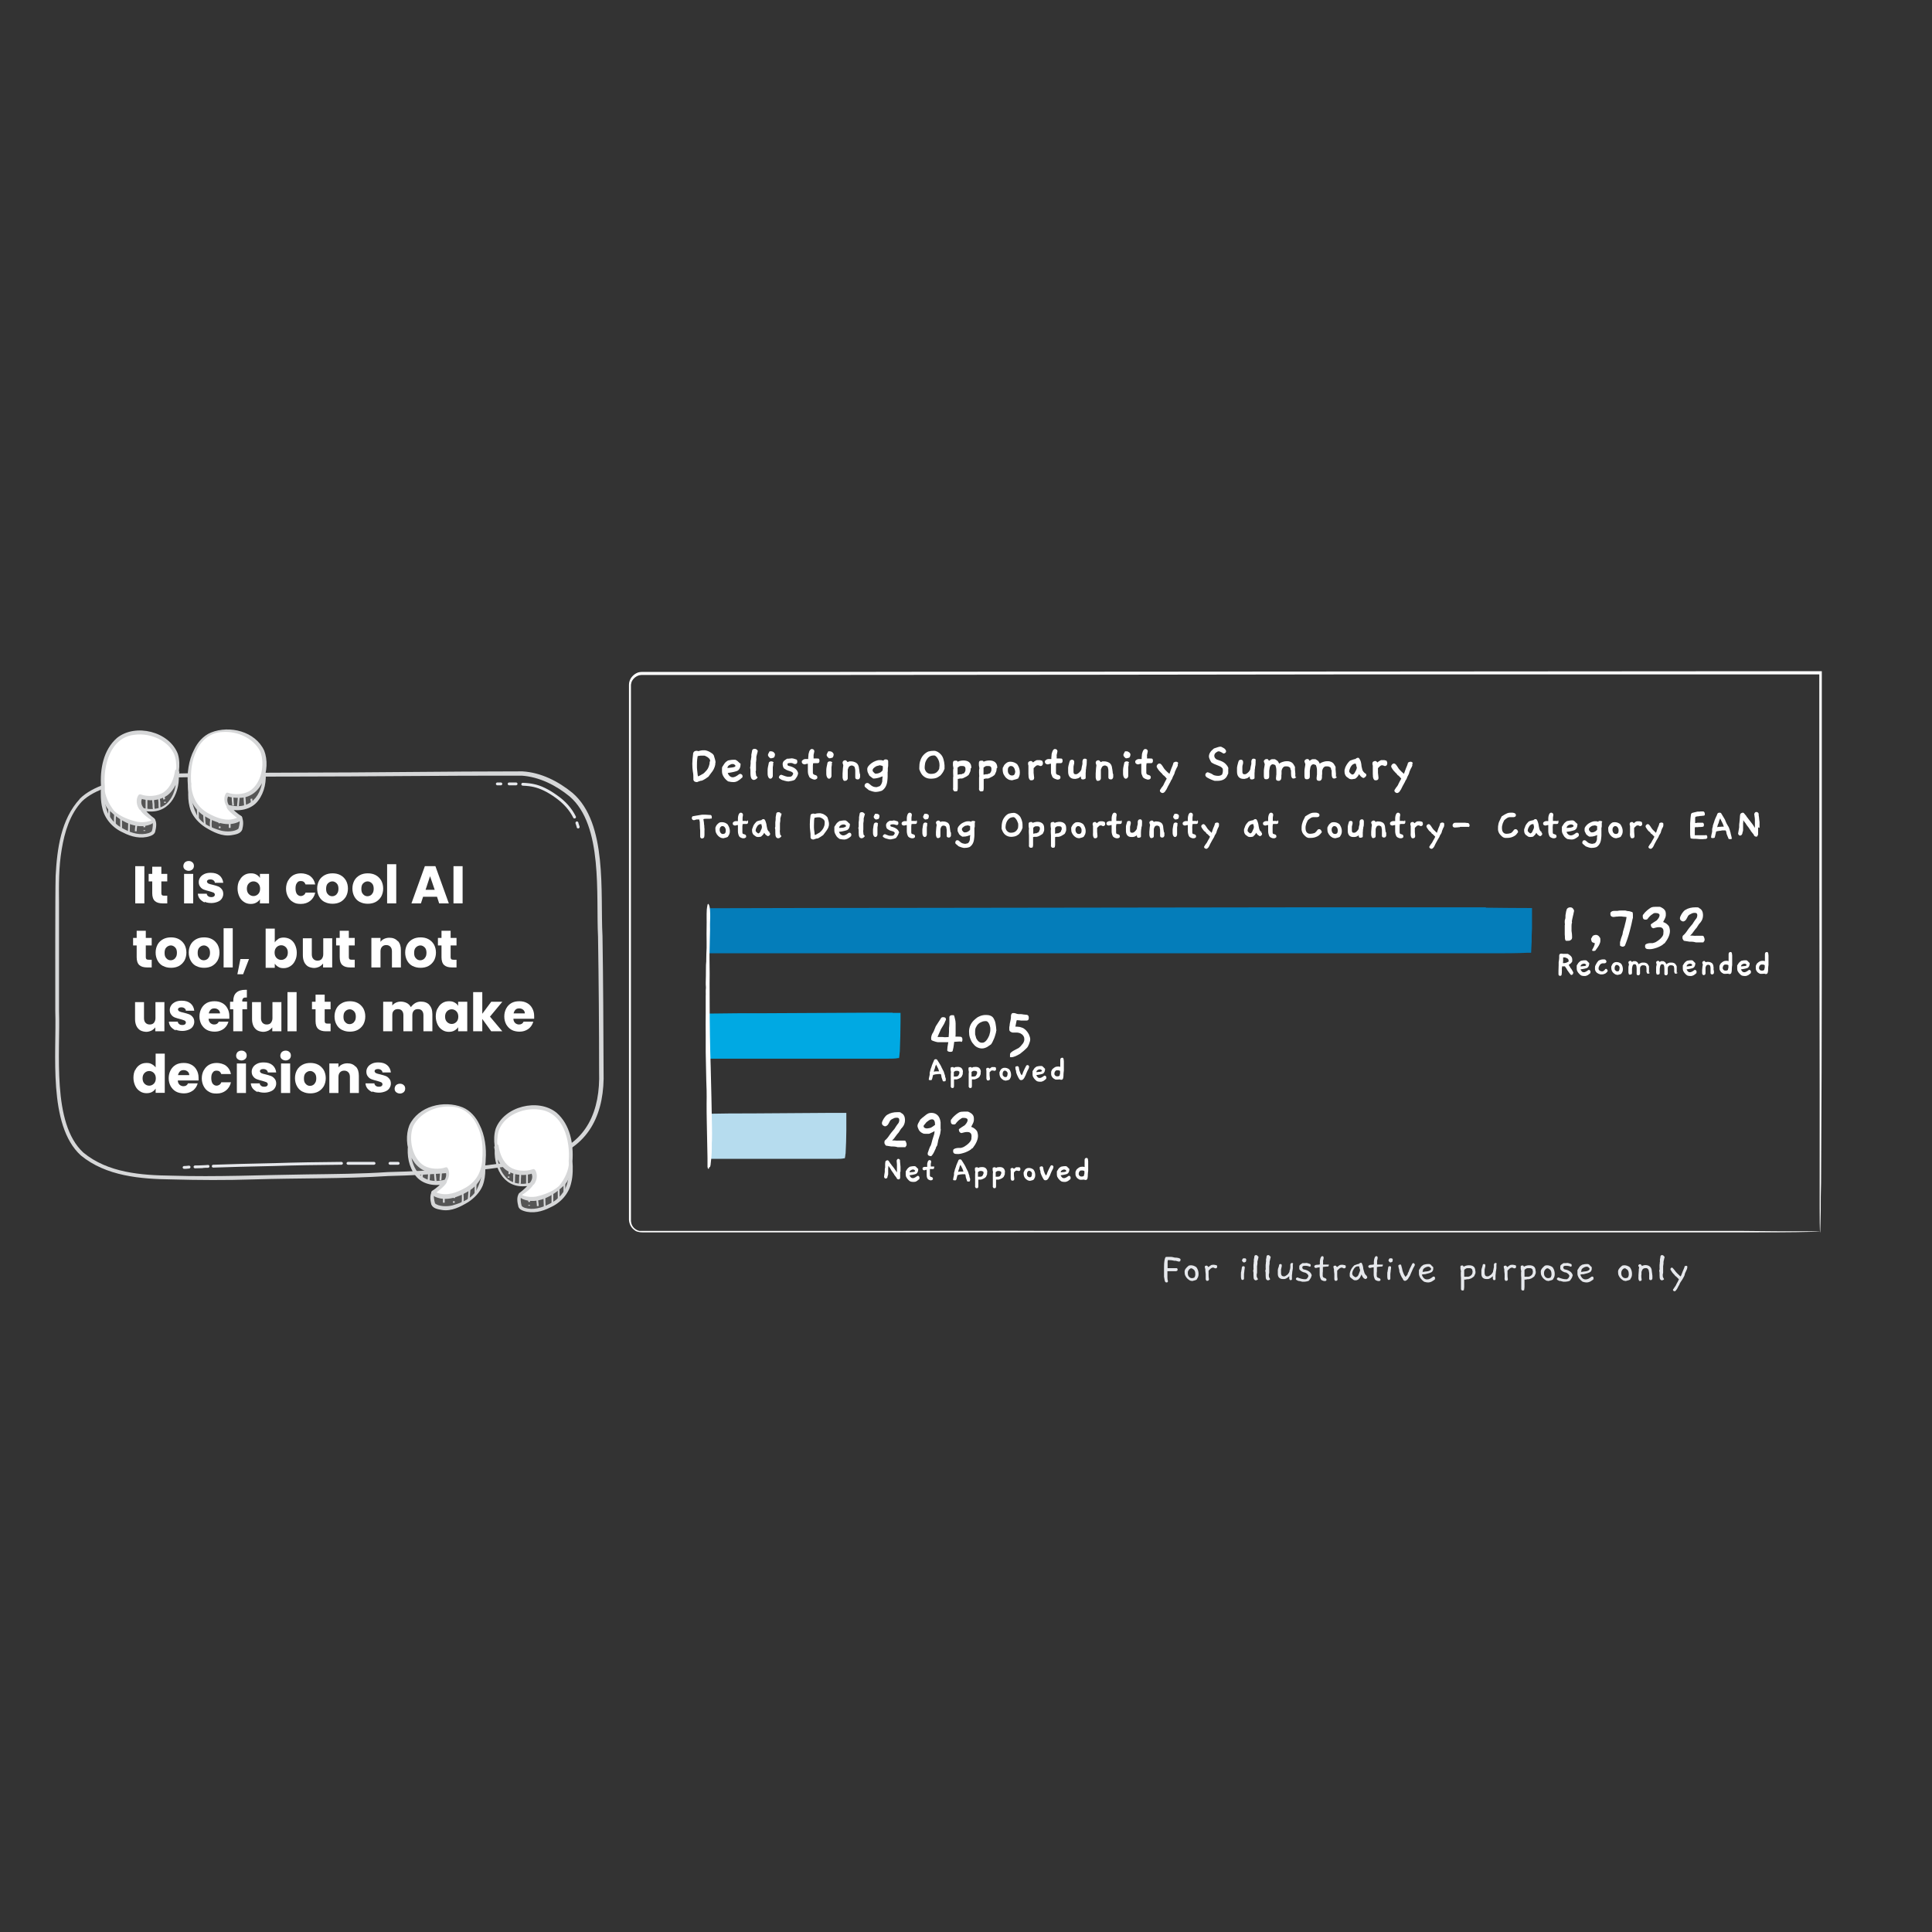<svg xmlns="http://www.w3.org/2000/svg" id="Layer_1" version="1.1" viewBox="0 0 1080 1080"><rect x="0" y="0" width="1080" height="1080" fill="#333333" stroke="none"/><defs><style>.st1{opacity:.2}.st1,.st2{isolation:isolate}.st5{fill:#fff}.st7{fill:#e6e8ec}.st8{fill:#d6d7d8}.st9{fill:#dcdcdd}</style></defs><path d="M1017.8 676.2c0-4.9 0-9.2.2-15 .2-40.9.4-82.3.4-124.6V375.2l-430.7.3c-40.5 0-81.1 0-121.6.1H359.7c-1.2 0-2.7 0-3.9.7-1.2.6-2.2 1.5-3 2.6-.7 1.1-1.2 2.4-1.2 3.8v298.4c-.1 2.1.7 4.5 2.3 5.9s1.8 1.3 2.8 1.6c1.1.3 2.2.3 3.2.3h611.9c14.7 0 30.3 0 41-.3 6.9-.2 6.2-.3-3.7-.3s-22.8 0-34.6-.2h-380c-35.3-.2-71.4 0-107 0h-130c-1-.2-2-.7-2.8-1.4s-1.4-1.6-1.7-2.6c-.1-.5-.3-1-.3-1.6V382.8c.1-.8.3-1.6.7-2.3.8-1.4 2.2-2.5 3.8-3 .8-.2 1.6-.2 2.6-.2h111.3c93.7 0 187.5-.2 281-.3H1017c0 77.1 0 154.3.2 231.4v65.7c0 5.6 0 14.7.3 15 0 .3.2-7 .3-12.6v-.3Z" class="st5"/><path d="M830.6 507.2H726.5l-214.6.3c-38.6 0-77.2.1-115.9.2v25.2h437.3c7.3 0 15 0 20.4-.3h2.2s.2-3.5.3-6.2c0-2.5 0-4.6.2-7.4v-11.4c-8.5 0-17.2-.1-25.8-.2v-.2Z" style="fill:#047dba"/><path d="M499 566.1h-13.4l-58 .3c-10.5 0-21.1 0-31.6.2v25.2h100.4c2 0 4.1 0 5.5-.3h.6c.1 0 .2-.9.3-1.7 0-.7.1-1.2.2-2 .2-5.5.4-11.1.4-16.7v-4.9h-4.5.1Z" style="fill:#00a9e3"/><path d="m464.8 622.1-44.5.3c-8.1 0-16.2 0-24.3.2v25.2h71.6c1.5 0 3.1 0 4.2-.3h.4c.1 0 .2-.7.3-1.3 0-.5.1-1 .2-1.5.2-4.2.4-8.5.4-12.8v-9.8h-8.3Z" style="fill:#b6dcee"/><g class="st2"><g class="st2"><g class="st2"><path d="M399.9 426.4c0 .8-.1 1.4-.3 2-.2.6-.4 1.1-.7 1.7s-.7 1.2-1.2 1.8c-.5.7-1.1 1.4-1.7 2.3-.1 0-.3.2-.6.4s-.7.5-1 .7c-.4.2-.8.5-1.2.7-.4.2-.7.3-.9.4-.5 0-.9.1-1.3.3-.4.1-.9.3-1.3.5-1.2 0-1.9-.4-2.1-1.3v-.9c0-1 0-2.3-.3-3.7-.2-1.4-.3-2.9-.3-4.4s.2-3.5.5-6c.2-.4.4-.7.7-.9s.7-.3 1.1-.3.7 0 1 .2c1-.3 2-.5 2.9-.5s1.2 0 1.8.2c.6.2 1.2.4 1.7.7.5.3 1 .6 1.4.9.4.3.7.7.9 1 .6 1.9 1 3.2 1 4Zm-2.9-.7c0-.4 0-.7-.2-1 0-.3-.2-.5-.4-.7s-.4-.4-.8-.7-.8-.4-1.3-.7c-.2-.1-.5-.2-.7-.2H392c-.3 0-.6 0-.9.1-.4 0-.7.1-1.1.2-.2.9-.4 2.5-.4 4.9v1.5c0 .8.2 1.8.3 3.1 0 .7.2 1.3.3 1.8.4-.1 1.3-.6 2.7-1.4.2-.1.5-.3.9-.7.4-.4.8-.8 1.3-1.4s.8-1.2 1.1-2c.3-.8.5-1.6.5-2.5v-.4Zm17.7 9.1c-.7.7-1.4 1.2-2.2 1.7-.8.5-1.7.7-2.5.7s-1.8-.1-3-.4c-.4-.3-.8-.6-1.2-1-.4-.4-.8-.8-1.1-1.3-.3-.5-.6-1-.8-1.5-.2-.6-.3-1.1-.3-1.7v-1.5c0-.3 0-.6.1-1 .4-.7.9-1.3 1.3-2 .5-.7 1.1-1.2 2-1.7 1.4-.3 2.3-.4 2.9-.4h.8c.2 0 .5 0 .7.2.2 0 .4.2.7.4.2.2.5.4.8.7.3.4.6.6.8.7.2.1.3.2.3.3 0 1.9-.6 3.2-1.8 3.9-.5.2-1.2.4-2 .6-.8.2-2 .4-3.4.6.3.8.7 1.4 1.2 1.8.5.4 1 .6 1.6.6.9 0 2-.5 3.4-1.6.2-.2.5-.3.8-.3s.6.1.9.4c.3.2.4.6.4.9s0 .5-.2.8Zm-3.5-6.7c-.4-.6-.9-1-1.4-1h-.7c-.3 0-.5.2-.8.3s-.5.3-.8.4l-.6.6-.3.9c.7 0 1.3-.1 1.9-.2.5 0 1-.1 1.4-.2.4 0 .7-.2.9-.3.2-.1.4-.4.4-.7Zm12.4-8.5c0 .5-.2 1.1-.4 1.8s-.3 1.2-.4 1.6v1.3c0 .3 0 .7-.1 1 0 .3 0 .6-.1.8v4.3c0 .3 0 .6-.2.8l.3 2.3c0 .2.4.6.8 1-.1.4-.4.7-.8 1-.4.3-.9.5-1.3.5s-1.1-.3-1.4-.9c-.3-.6-.5-1.6-.5-3v-1.2c0-.5 0-1.1-.2-1.9.1-.2.2-.5.2-.9s0-.7.1-1v-1.5c0-.3.1-.7.2-1.1 0-.4.1-.9.2-1.3v-1.3l.5-2.6c.3-.5.7-.7 1.4-.7s1.3.4 1.7 1.1Zm8.6 6.9v1l-.2 1.4v5c-.2.9-.7 1.4-1.4 1.4s-1.5-1-1.5-2.9v-1.9c0-.6.1-1.2.2-1.8s.2-1 .3-1.4c0-.4.2-.7.2-1 .3-.5.7-.7 1.3-.7s1 .2 1.4.6Zm1-5.2v.5c0 .7-.2 1.2-.6 1.7-.6.2-1.2.4-1.9.4-.4-.2-.7-.5-1-.9-.3-.3-.4-.6-.4-1s.3-.9.9-2h.9c.3 0 .6 0 .8.2.3 0 .5.2.7.4.2.2.3.4.5.7Zm12.9 11.1c0 .6-.3 1.2-.6 1.8-.4.5-.7 1.1-1.1 1.6-.2.2-.6.3-1 .5-.4.1-.8.2-1.3.3-.4 0-.8.1-1.1.2h-.4c-.2 0-.5 0-.8-.1-.3 0-.6-.1-.9-.2-.3 0-.6-.1-.7-.2-.2 0-.3-.1-.3-.1-.2 0-.4 0-.7-.2-.3-.1-.6-.2-.8-.4-.3-.2-.5-.3-.7-.5s-.3-.3-.3-.5 0-.3.1-.5.2-.3.3-.5.3-.3.5-.4c.2 0 .3-.1.5-.1l2.2.8 1.2.3h1.1c.3 0 .7 0 1-.2.3-.1.5-.3.6-.5l.5-.9c0-.4-.2-.7-.5-.9s-.6-.4-1-.5c-.4-.1-.8-.3-1.2-.4-.4-.1-.8-.3-1.2-.5l-1.3-.8c-.4-.6-.7-1.4-.7-2.6.1-.7.4-1.3.9-1.7 0 0 .2-.1.4-.3.2-.2.6-.4 1.2-.8h.8c.4 0 1.1-.1 1.9-.2.4 0 1.2.2 2.6.7.3.3.4.6.4 1.1s0 .7-.3 1c-.2.3-.4.4-.8.4s-.7 0-1.2-.3c-.4-.2-.8-.3-1.2-.3s-1 0-1.4.1c-.4 0-.6.3-.6.6 0 .5.2.8.6.9 3.2.7 5 2.1 5.4 4.3Zm11.7-8.2c.2.2.3.5.3 1 0 .9-.3 1.4-1 1.4h-1.2c-.4 0-.9 0-1.4.1 0 .3 0 .8-.1 1.3v3.8c0 .3 0 .6.2.8.1.2.3.3.4.4l.9.3c.7.2 1 .6 1 1.2s-.1.7-.4.9-.6.4-1.1.4-.3 0-.6-.1c-.3 0-.6-.2-.9-.3-.3-.1-.6-.3-.9-.5-.3-.2-.5-.4-.6-.6l-.6-1.5c-.1-.5-.2-1.1-.2-1.7v-4.2c-.4 0-1 .2-1.7.4-.5 0-.8-.1-1.2-.4-.3-.2-.5-.6-.5-1s0-.6.3-.8c.2-.2.5-.5 1.1-.7.2 0 .4-.1.5-.1h1.7c0-.5 0-1.1.1-1.8 0-.7.1-1.3.3-1.8.1-.6.3-1 .6-1.4.3-.4.6-.6 1-.6.7 0 1.2.3 1.4 1v.4c0 .2-.1.5-.2.9 0 .3-.1.6-.2.9v2.1h1.7c.6 0 1.1 0 1.3.2Zm7.2 2.3v1l-.2 1.4v5c-.2.9-.7 1.4-1.4 1.4s-1.5-1-1.5-2.9v-1.9c0-.6.1-1.2.2-1.8s.2-1 .3-1.4c0-.4.2-.7.2-1 .3-.5.7-.7 1.3-.7s1 .2 1.4.6Zm1-5.2v.5c0 .7-.2 1.2-.6 1.7-.6.2-1.2.4-1.9.4-.4-.2-.7-.5-1-.9-.3-.3-.4-.6-.4-1s.3-.9.9-2h.9c.3 0 .6 0 .8.2.3 0 .5.2.7.4.2.2.3.4.5.7Zm14.8 11.2v1.9c0 .3-.2.6-.4.9-.2.3-.5.4-.9.4-.8 0-1.3-.3-1.4-1v-3.5c0-.6 0-1.2-.2-1.8-.1-.6-.3-.9-.5-1-.5-.3-.9-.5-1.3-.5s-.9.2-1.3.5-.6.9-.9 1.8v4.9c0 .4-.2.7-.5 1s-.7.4-1.1.4-.6 0-.7-.2-.3-.4-.4-.7c0-.3-.2-.6-.2-.9v-2.3l.2-3 .2-1.5c0-.2-.1-.5-.2-.8-.1-.3-.2-.5-.2-.7 0-.4.1-.7.4-1s.6-.4 1-.4.5 0 .7.2c.1.1.4.4.7.8.4-.2.7-.3 1-.4h.9c1.1 0 2 .3 2.9.8.8.5 1.3 1.4 1.5 2.5 0 .4.1.8.2 1.1 0 .3 0 .6.1.8 0 .3 0 .6.1.9 0 .3.1.7.2 1.1Zm15.7-6.9v2.3c0 .4-.1 1-.2 1.5v1.3c0 .3 0 .6-.1 1v2.5c0 .7-.1 1.5-.2 2.5-.3 2.4-1.3 4.2-3 5.3-.6.2-1.2.4-1.8.5s-1.2.2-1.8.2-2-.3-3.7-1l-1.6-1.3c-.3-.2-.5-.4-.6-.6-.1-.1-.2-.3-.2-.5 0-.4.1-.8.4-1.1s.6-.5 1-.5.6 0 .9.2l1.6 1.3c.7.5 1.6.8 2.5.8h.4c.2 0 .4-.1.6-.2l1-.3c.7-.5 1.2-1.4 1.5-2.7v-.7c0-.5.1-1.2.2-2.1l-.6.2c-.3.1-.7.2-1.1.4-.4.1-.9.3-1.5.4-.6.1-1.1.2-1.7.2h-.3c-.1 0-.3-.1-.5-.3-.2-.1-.4-.3-.7-.5s-.6-.5-1-.8l-.7-1.4c-.2-.4-.3-.7-.4-1.1 0-.4-.1-.7-.1-1.1 0-.6.2-1.2.7-1.8s1-1.1 1.7-1.6 1.4-.9 2.2-1.2c.8-.3 1.5-.5 2.2-.5h.9c.3 0 .8.2 1.4.3l.2-.4c.3-.2.6-.3 1-.3.8 0 1.3.3 1.4.9Zm-3 2.7c-.2-.1-.4-.2-.7-.3-.3 0-.5-.1-.8-.2-.3 0-.6 0-.9.2-.4 0-.7.2-1.2.3-1.4.8-2.1 1.5-2.1 2.2s.1.7.4 1c.2.3.6.7 1.1 1 .3 0 .6 0 1-.1.4 0 .7-.1 1.1-.3.4-.1.7-.3 1-.5.3-.2.7-.6 1-1 0-.4 0-.7.1-1v-1.3Zm34.4 1.6c-.3 1.1-1 2.3-2.3 3.7-.2 0-.4.2-.6.4-.3.2-.6.4-1 .6-.4.2-.9.4-1.5.5-.6.1-1.3.2-2.1.2-1.6 0-2.9-.4-4-1.3-1.1-.8-1.9-2.2-2.5-4v-.9c0-1.3.1-2.4.4-3.4.3-1 .6-1.8 1.1-2.6.5-.7 1-1.3 1.6-1.8s1.2-.9 1.9-1.2c1.1-.3 2.1-.4 3.1-.4s1.4.2 2.2.6c.7.4 1.3.9 1.9 1.6.6.7 1 1.5 1.3 2.5.3 1 .5 2.1.6 3.4v2.2Zm-2.9-.1c.1-.9.2-1.5.2-2 0-.8-.1-1.5-.3-2.2-.2-.7-.5-1.2-.8-1.7-.3-.5-.6-.9-1-1.2-.3-.3-.6-.4-.9-.4-1.1 0-2 .2-2.7.7-.7.5-1.2 1.1-1.6 1.8-.4.7-.7 1.4-.8 2.2-.1.7-.2 1.4-.2 1.9s0 .9.2 1.4c.2.4.4.8.7 1.2.3.3.7.6 1.1.8.4.2.9.3 1.4.3 1.3 0 2.3-.2 3-.7s1.3-1.2 1.7-2.1Zm17.6-.2v.2c0 .3 0 .7-.1 1 0 .3-.2.6-.3.9l-.6 1.3c-.2.2-.4.5-.8.7-.4.3-.7.5-1.2.7l-1.2.6c-.4.2-.8.2-1 .2h-.7c-.2 0-.4 0-.5.1s-.3 0-.5.1h-.3v5.3c0 .4-.1.9-.2 1.4-.3.2-.6.3-1.1.3s-.7 0-.9-.3c-.2-.2-.3-.4-.4-.7s-.1-.5 0-.8v-5.5c0-.4 0-.8.1-1.2 0-.4-.1-1.1-.1-2.2s0-1.7.2-2.2c-.1-.7-.2-1.2-.3-1.7v-1.2c0-.5.1-.8.3-1.1.2-.2.6-.3 1.2-.3s.7 0 .9.2l.3.4c.4-.2.8-.4 1.4-.5.5-.1 1.1-.2 1.7-.2 1.4 0 2.5.3 3.3 1s1.2 1.7 1.2 3.1Zm-2.9.8v-.8c0-.4-.1-.7-.4-1-.3-.3-.7-.4-1.2-.4H537c-.5 0-1.1.4-1.7.9v3.9h.3c.2 0 .3 0 .5-.1.2 0 .3 0 .5-.1h.8c.2 0 .4-.1.5-.2s.3-.1.5-.2h.3c.5-.4.8-1 1-1.7Zm17.4-.8v.2c0 .3 0 .7-.1 1 0 .3-.2.6-.3.9l-.6 1.3c-.2.2-.4.5-.8.7-.4.3-.7.5-1.2.7l-1.2.6c-.4.2-.8.2-1 .2h-.7c-.2 0-.4 0-.5.1s-.3 0-.5.1-.2 0-.3 0v5.3c0 .4-.1.9-.2 1.4-.3.2-.6.3-1.1.3s-.7 0-.9-.3c-.2-.2-.3-.4-.4-.7 0-.3-.1-.5 0-.8v-5.5c0-.4 0-.8.1-1.2 0-.4-.1-1.1-.1-2.2s0-1.7.2-2.2c-.1-.7-.2-1.2-.3-1.7v-1.2c0-.5.1-.8.3-1.1.2-.2.6-.3 1.2-.3s.7 0 .9.2l.3.4c.4-.2.8-.4 1.4-.5.5-.1 1.1-.2 1.7-.2 1.4 0 2.5.3 3.3 1s1.2 1.7 1.2 3.1Zm-2.9.8v-.8c0-.4-.1-.7-.4-1-.3-.3-.7-.4-1.2-.4h-1.1c-.5 0-1.1.4-1.7.9v3.9h.3c.2 0 .3 0 .5-.1.2 0 .3 0 .5-.1h.8l.5-.2c.2 0 .3-.1.5-.2h.3c.5-.4.8-1 1-1.7Zm14.7 4.8c-.3.2-.7.4-1.3.5-.6.2-1.2.3-1.9.5l-1.3-.2c-.2 0-.5-.2-.9-.4s-.9-.6-1.3-1c-.4-.5-.8-1.1-1.2-1.8-.3-.7-.5-1.6-.5-2.7s0-.8.3-1.3.4-1 .8-1.4c.4-.4.8-.8 1.3-1.1.5-.3 1.1-.5 1.9-.5 1.4 0 2.7.5 3.8 1.4 1 1.4 1.5 2.9 1.5 4.6s-.4 2.5-1.2 3.7Zm-1.5-4.4c-.1-.8-.4-1.5-.8-1.9-.4-.5-.9-.7-1.5-.7s-.8.2-1.2.6-.5 1-.5 1.8 0 .6.1 1c0 .3.2.7.4.9.2.3.4.5.7.7s.6.3 1.1.3c.7 0 1.1-.2 1.4-.6.2-.4.4-.9.4-1.5v-.5Zm15.1-5.4c.3.2.5.6.5 1.2s-.1.8-.3 1.1c-.2.3-.5.5-.9.5s-.5 0-.8-.2c-.3-.1-.5-.2-.8-.2s-.5 0-.7.1-.5.3-.8.6l-.9.9v2.6l.3 2.8c0 1-.6 1.4-1.5 1.4s-.8-.2-1.1-.5c-.2-.3-.4-.7-.5-1.3 0-.5-.1-1.2-.1-1.9v-4.4c0-.3-.1-.6-.2-.8v-.6c0-.4.1-.7.4-.9s.7-.4 1.2-.4.7.3 1.2.8c.5-.4.8-.7 1.1-.8.3-.2.5-.3.7-.4.2 0 .3-.1.5-.1h1.3c.2 0 .4 0 .6.1l1.1.3Zm11.2-1.2c.2.2.3.5.3 1 0 .9-.3 1.4-1 1.4h-1.2c-.4 0-.9 0-1.4.1 0 .3 0 .8-.1 1.3v3.8c0 .3 0 .6.2.8.1.2.3.3.4.4l.9.3c.7.2 1 .6 1 1.2s-.1.7-.4.9c-.3.3-.6.4-1.1.4s-.3 0-.6-.1l-.9-.3c-.3-.1-.6-.3-.9-.5-.3-.2-.5-.4-.6-.6l-.6-1.5c-.2-.5-.2-1.1-.2-1.7v-4.2c-.4 0-1 .2-1.7.4-.5 0-.8-.1-1.2-.4-.3-.2-.5-.6-.5-1s0-.6.3-.8c.2-.2.5-.5 1.1-.7.2 0 .4-.1.5-.1h1.7c0-.5 0-1.1.1-1.8 0-.7.1-1.3.3-1.8s.3-1 .6-1.4c.3-.4.6-.6 1-.6.7 0 1.2.3 1.4 1v.4c0 .2-.1.5-.2.9 0 .3-.1.6-.2.9s0 .5 0 .6v1.5h1.7c.6 0 1.1 0 1.3.2Zm13.8.6v1.4c0 1-.1 1.8-.3 2.6 0 .5-.1 1.1-.2 1.6 0 .6 0 1.1-.1 1.7v2.5c0 .8-.1.6-.4.8-.3.2-.6.3-1 .3s-.8 0-1-.3c-.2-.2-.3-.7-.3-1.4-.4.3-.7.6-1 .8-.3.2-.7.3-1 .4-.3 0-.6.1-.8.2h-.7c-1.2 0-2.1-.4-2.7-1.1s-.9-1.7-.9-2.9v-2c0-.2 0-.5.1-.9 0-.4.2-.8.3-1.3.1-.5.3-1.2.6-2 .3-.3.6-.5 1.1-.5s.7 0 .9.3c.3.2.4.5.4.9v.6c0 .3-.1.7-.2 1 0 .4-.2.7-.2 1.1v2.4c0 .5 0 1 .2 1.3.2.4.5.5 1 .5s.7 0 1.1-.3c.3-.2.6-.4.9-.7s.5-.5.7-.8c.2-.3.4-.6.5-.9.1-.8.3-1.8.6-3v-1.3c0-.3 0-.6.2-.9 0-.3.2-.5.4-.6.2-.2.4-.2.8-.2.6 0 1 .3 1.2.8Zm14.8 7.7v1.9c0 .3-.2.6-.4.9-.2.3-.5.4-.9.4-.8 0-1.3-.3-1.4-1v-3.5c0-.6 0-1.2-.2-1.8-.1-.6-.3-.9-.5-1-.5-.3-.9-.5-1.3-.5s-.9.2-1.3.5c-.3.3-.6.9-.9 1.8v4.9c0 .4-.2.7-.5 1-.3.3-.7.4-1.1.4s-.6 0-.7-.2c-.2-.2-.3-.4-.4-.7 0-.3-.2-.6-.2-.9v-2.3l.2-3 .2-1.5c0-.2-.1-.5-.2-.8-.1-.3-.2-.5-.2-.7 0-.4.1-.7.4-1 .3-.3.6-.4 1-.4s.5 0 .7.2c.1.1.4.4.7.8.4-.2.7-.3 1-.4h.9c1.1 0 2 .3 2.9.8.8.5 1.3 1.4 1.5 2.5 0 .4.1.8.2 1.1 0 .3 0 .6.1.8s0 .6.1.9c0 .3.1.7.2 1.1Zm8.6-6v1l-.2 1.4v5c-.2.9-.7 1.4-1.4 1.4s-1.5-1-1.5-2.9v-1.9c0-.6.1-1.2.2-1.8s.2-1 .3-1.4.2-.7.2-1c.3-.5.7-.7 1.3-.7s1 .2 1.4.6Zm1-5.2v.5c0 .7-.2 1.2-.6 1.7-.6.2-1.2.4-1.9.4-.4-.2-.7-.5-1-.9-.3-.3-.4-.6-.4-1s.3-.9.9-2h.9c.3 0 .6 0 .8.2s.5.2.7.4.3.4.5.7Zm12.3 2.9c.2.2.3.5.3 1 0 .9-.3 1.4-1 1.4h-1.2c-.4 0-.9 0-1.4.1 0 .3 0 .8-.1 1.3v3.8c0 .3 0 .6.2.8.1.2.3.3.4.4l.9.3c.7.2 1 .6 1 1.2s-.1.7-.4.9c-.3.3-.6.4-1.1.4s-.3 0-.6-.1l-.9-.3c-.3-.1-.6-.3-.9-.5-.3-.2-.5-.4-.6-.6l-.6-1.5c-.2-.5-.2-1.1-.2-1.7v-4.2c-.4 0-1 .2-1.7.4-.5 0-.8-.1-1.2-.4-.3-.2-.5-.6-.5-1s0-.6.3-.8c.2-.2.5-.5 1.1-.7.2 0 .4-.1.5-.1h1.7c0-.5 0-1.1.1-1.8 0-.7.1-1.3.3-1.8s.3-1 .6-1.4c.3-.4.6-.6 1-.6.7 0 1.2.3 1.4 1v.4c0 .2-.1.5-.2.9 0 .3-.1.6-.2.9s0 .5 0 .6v1.5h1.7c.6 0 1.1 0 1.3.2Zm14.2 2.6v1c0 .2 0 .4-.2.6 0 .2-.2.5-.5 1-.2.4-.5 1.1-.9 2-.2 1-.6 1.9-1.2 2.9-.3 1-.7 1.7-1.1 2.2 0 .2-.2.5-.4.9s-.5.8-.7 1.3c-.3.4-.5.9-.7 1.3l-.5 1c0 .1-.1.3-.3.5s-.3.5-.5.8c-.2.3-.4.5-.7.7-.3.2-.5.3-.8.3-.4 0-.7-.1-1-.4-.3-.2-.5-.5-.5-.9s0-.4.2-.6.3-.5.5-.8.4-.6.7-.9l.6-.9c0-.2.2-.4.3-.7.2-.3.3-.7.5-1 .2-.4.4-.7.6-1.1.2-.3.3-.6.4-.8l-.3-.3c-.2-.2-.3-.4-.5-.6l-.6-.6c-.2-.2-.4-.3-.6-.4-.2-.3-.4-.6-.6-.8l-.5-.5c-.1-.1-.3-.2-.4-.4s-.3-.3-.5-.5-.4-.5-.7-.9c-.3-.4-.6-.9-.9-1.5v-.3c0-.4.2-.8.5-1.1.3-.3.6-.5 1-.5s.5.1.8.3c.3.2.6.6 1 1.2s.7 1.1.9 1.4c.2.3.4.5.6.7l.5.5.8.8c.2.1.6.4 1 .9l1.1-3c.2-.5.5-1.1.7-1.7.2-.6.4-1.1.5-1.6.5-.3.9-.5 1.4-.5.8 0 1.2.4 1.3 1.1Zm28.2 2.9v2.4c0 .2 0 .5-.2.6 0 .2-.2.4-.3.7-.4 1-1.1 1.8-2 2.3-.9.5-2.1.8-3.5.8h-1.2c-.3 0-.6 0-1-.2-.3-.1-.8-.3-1.3-.5s-1.3-.6-2.2-1.1c-.7-.4-1.1-.9-1.1-1.5s.1-.7.4-1c.2-.3.6-.5 1-.5 1.5.5 2.5 1 3.1 1.5.7.3 1.7.5 2.7.5s1.6-.3 2.2-.8c0-.2.2-.6.3-1s.1-.9.1-1.5-.1-.8-.4-1.1c-.3-.3-.6-.6-1-.8-.4-.2-.9-.4-1.4-.6l-1.5-.6c-.4-.1-.7-.3-1.1-.5-.4-.2-.7-.4-1.1-.7-.9-1.5-1.3-2.6-1.3-3.2 0-1.6.9-3 2.8-4.5 1.7-.6 2.9-1 3.5-1s.5 0 .9.2.7.4 1.1.6c.4.2.7.5.9.8s.4.6.4.9-.1.7-.4.9c-.3.3-.6.4-1.1.4s-.2 0-.3-.2c-.2-.1-.4-.3-.7-.4-.3-.1-.5-.3-.8-.4s-.5-.2-.6-.2c-.4 0-.7 0-1 .2l-.9.6c-.3.2-.4.5-.6.8-.1.3-.2.6-.2.8 0 .5.1.9.4 1.3.3.4.6.7 1.1.9l2 .7c.5.2 1 .4 1.5.7.5.3.9.6 1.3 1s.7.8 1 1.2c.3.4.5.9.6 1.3Zm15.3-4.9v1.4c0 1-.1 1.8-.3 2.6 0 .5-.1 1.1-.2 1.6 0 .6 0 1.1-.1 1.7v2.5c0 .8-.1.6-.4.8-.3.2-.6.3-1 .3s-.8 0-1-.3c-.2-.2-.3-.7-.3-1.4-.4.3-.7.6-1 .8s-.7.3-1 .4c-.3 0-.6.1-.8.2h-.7c-1.2 0-2.1-.4-2.7-1.1-.6-.7-.9-1.7-.9-2.9v-2c0-.2 0-.5.1-.9 0-.4.2-.8.3-1.3.1-.5.3-1.2.6-2 .3-.3.6-.5 1.1-.5s.7 0 .9.3c.3.2.4.5.4.9v.6c0 .3-.1.7-.2 1s-.2.7-.2 1.1v2.4c0 .5 0 1 .2 1.3.2.4.5.5 1 .5s.7 0 1.1-.3c.3-.2.6-.4.9-.7.3-.3.5-.5.7-.8.2-.3.4-.6.5-.9.1-.8.3-1.8.6-3v-1.3c0-.3 0-.6.2-.9 0-.3.2-.5.4-.6.2-.2.4-.2.8-.2.6 0 1 .3 1.2.8Zm22.7 9.4c0 .3-.2.5-.5.7-.3.2-.6.3-1 .3s-.7-.1-.9-.4c-.2-.3-.3-.6-.4-1 0-.4-.1-.9-.1-1.4v-1.5c0-.1 0-.4-.2-.6s-.1-.6-.2-1c-.6-.6-1.2-.9-2-.9h-.9c-.3 0-.6.2-.8.3-.2.2-.5.4-.7.8-.2.4-.4.8-.5 1.4v1.4c0 .3 0 .7-.1 1.1v.8c0 .3 0 .7-.1 1 0 .3-.2.7-.5.9-.2.3-.5.4-1 .4s-.7-.1-1-.3c-.3-.2-.4-.5-.4-.8v-.5c0-.3 0-.6.1-.9 0-.3 0-.7.1-1v-2.3c0-1.1-.2-2.1-.6-3-.3-.2-.8-.4-1.5-.5-.1 0-.3.1-.5.2-.2 0-.4.3-.6.5-.2.3-.4.6-.5 1.1s-.2 1.1-.3 1.9v2.9c0 .4 0 1-.3 1.3s-.6.5-1.2.5-.6 0-.8-.1c-.2 0-.4-.2-.5-.5-.1-.3-.2-.6-.2-1.2v-2c0-.8 0-1.4.1-2s.2-1.5.4-2.5c0-.4-.2-.7-.3-1-.1-.3-.2-.5-.2-.7 0-.4.2-.7.5-.9.3-.3.7-.4 1.1-.4s.6 0 .8.3l.5.7c.2-.2.5-.4.7-.5.2-.1.4-.2.5-.3s.3 0 .4-.1h1.6c.2 0 .4.2.6.3.2.1.5.3.9.6.2.2.6.7 1 1.6l.2-.2c.2-.1.4-.3.7-.4.3-.1.6-.3 1-.4s.7-.2 1.1-.3c.4 0 .7-.1 1-.1.7 0 1.3 0 1.8.2.5.1.9.3 1.3.6s.7.6.9 1c.3.4.5.9.8 1.4v1.1c0 .4 0 .9.1 1.3 0 .4 0 .8.1 1.1v2.1Zm22.7 0c0 .3-.2.5-.5.7-.3.2-.6.3-1 .3s-.7-.1-.9-.4c-.2-.3-.3-.6-.4-1 0-.4-.1-.9-.1-1.4v-1.5c0-.1 0-.4-.2-.6s-.1-.6-.2-1c-.6-.6-1.2-.9-2-.9h-.9c-.3 0-.6.2-.8.3-.2.2-.5.4-.7.8-.2.4-.4.8-.5 1.4v1.4c0 .3 0 .7-.1 1.1v.8c0 .3 0 .7-.1 1 0 .3-.2.7-.5.9-.2.3-.5.4-1 .4s-.7-.1-1-.3c-.3-.2-.4-.5-.4-.8v-.5c0-.3 0-.6.1-.9 0-.3 0-.7.1-1v-2.3c0-1.1-.2-2.1-.6-3-.3-.2-.8-.4-1.5-.5-.1 0-.3.1-.5.2-.2 0-.4.3-.6.5-.2.3-.4.6-.5 1.1s-.2 1.1-.3 1.9v2.9c0 .4 0 1-.3 1.3s-.6.5-1.2.5-.6 0-.8-.1c-.2 0-.4-.2-.5-.5-.1-.3-.2-.6-.2-1.2v-2c0-.8 0-1.4.1-2s.2-1.5.4-2.5c0-.4-.2-.7-.3-1-.1-.3-.2-.5-.2-.7 0-.4.2-.7.5-.9.3-.3.7-.4 1.1-.4s.6 0 .8.3l.5.7c.2-.2.5-.4.7-.5.2-.1.4-.2.5-.3s.3 0 .4-.1h1.6c.2 0 .4.2.6.3.2.1.5.3.9.6.2.2.6.7 1 1.6l.2-.2c.2-.1.4-.3.7-.4.3-.1.6-.3 1-.4s.7-.2 1.1-.3c.4 0 .7-.1 1-.1.7 0 1.3 0 1.8.2.5.1.9.3 1.3.6s.7.6.9 1c.3.4.5.9.8 1.4v1.1c0 .4 0 .9.1 1.3 0 .4 0 .8.1 1.1v2.1Zm15.9-1.9c.4.2.6.6.6.9s0 .4-.2.6c-.1.2-.2.4-.4.5-.2.2-.3.3-.5.4-.2.1-.4.2-.6.2-.2 0-.4-.2-.6-.3-.2-.2-.5-.3-.7-.5-.2-.2-.4-.4-.6-.7-.2-.2-.3-.5-.5-.7l-.2.5c-.4.7-1 1.5-1.9 2.1-1 .2-1.6.3-1.8.3-.4 0-.9 0-1.4-.2l-1.7-1.2c-.7-.7-1.1-1.7-1.1-2.9s0-.9.2-1.5c.1-.5.3-1.1.6-1.6s.6-1.1 1-1.6.8-1 1.3-1.4c.6-.2 1.2-.4 1.7-.6.6-.2 1-.3 1.3-.3.4-.4.9-.7 1.4-.7s.6.2.8.5.4.7.6 1.1c.2.5.3 1 .4 1.5.1.6.2 1.1.2 1.6l.4 1.7c.1.5.3 1 .6 1.3.3.4.6.7 1 1Zm-4.8-3.4s-.2-.7-.5-2h-.5c-.2 0-.5 0-.7.2-.3.1-.6.3-.9.6-.3.3-.6.7-.9 1.3-.4.8-.7 1.6-.7 2.4.4.7.9 1.2 1.7 1.6.2 0 .4-.1.6-.2.2 0 .3-.2.4-.3s.2-.3.4-.5c.1-.2.2-.5.4-.8.3-.5.5-.9.6-1.3.1-.4.2-.7.2-.9Zm16.6-3.5c.3.2.5.6.5 1.2s-.1.8-.3 1.1c-.2.3-.5.5-.9.5s-.5 0-.8-.2c-.3-.1-.5-.2-.8-.2s-.5 0-.7.1-.5.3-.8.6l-.9.9v2.6l.3 2.8c0 1-.6 1.4-1.5 1.4s-.8-.2-1.1-.5c-.2-.3-.4-.7-.5-1.3 0-.5-.1-1.2-.1-1.9v-4.4c0-.3-.1-.6-.2-.8v-.6c0-.4.1-.7.4-.9s.7-.4 1.2-.4.7.3 1.2.8c.5-.4.8-.7 1.1-.8.3-.2.5-.3.7-.4s.3-.1.5-.1h1.3c.2 0 .4 0 .6.1l1.1.3Zm14.5 1.4v1c0 .2 0 .4-.2.6 0 .2-.2.5-.5 1s-.5 1.1-.9 2c-.2 1-.6 1.9-1.2 2.9-.3 1-.7 1.7-1.1 2.2 0 .2-.2.5-.4.9s-.5.8-.7 1.3c-.3.4-.5.9-.7 1.3l-.5 1c0 .1-.1.3-.3.5s-.3.5-.5.8c-.2.3-.4.5-.7.7-.3.2-.5.3-.8.3-.4 0-.7-.1-1-.4-.3-.2-.5-.5-.5-.9s0-.4.2-.6.3-.5.5-.8c.2-.3.4-.6.7-.9l.6-.9c0-.2.2-.4.3-.7.2-.3.3-.7.5-1 .2-.4.4-.7.6-1.1.2-.3.3-.6.4-.8l-.3-.3c-.2-.2-.3-.4-.5-.6l-.6-.6c-.2-.2-.4-.3-.6-.4-.2-.3-.4-.6-.6-.8l-.5-.5c-.1-.1-.3-.2-.4-.4s-.3-.3-.5-.5-.4-.5-.7-.9c-.3-.4-.6-.9-.9-1.5v-.3c0-.4.2-.8.5-1.1.3-.3.6-.5 1-.5s.5.1.8.3c.3.2.6.6 1 1.2s.7 1.1.9 1.4c.2.3.4.5.6.7l.5.5.8.8c.2.1.6.4 1 .9l1.1-3c.2-.5.5-1.1.7-1.7.2-.6.4-1.1.5-1.6.5-.3.9-.5 1.4-.5.8 0 1.2.4 1.3 1.1Z" class="st5"/></g></g></g><g class="st2"><g class="st2"><g class="st2"><path d="M397.5 457.5c-.2.1-.5.2-.8.2h-1.9c-.6 0-1.1 0-1.6.2.1.7.2 1.3.3 1.9 0 .6.1 1.2.2 1.8 0 .6 0 1.1.1 1.5s0 .8 0 1.1v2c0 .6 0 1-.1 1.4 0 .4-.2.7-.4.8-.2.2-.5.3-.8.3s-.6 0-.8-.3c-.2-.2-.3-.4-.3-.7v-3.2c0-.3 0-.6-.1-1.3 0-.8-.1-1.7-.1-2.9s0-.8-.1-1.1c0-.4-.2-.7-.2-1.1h-1.6c-.6.2-1.1.3-1.3.4-.4 0-.7-.1-.9-.3s-.4-.5-.4-.8.1-.7.4-1.1c0 0 .5 0 1.2-.2.7-.1 1.7-.3 3-.5l1.3-.2h1.6l3.1.2c.4.2.6.6.6 1.2s0 .6-.2.9Zm9.5 10.2c-.2.2-.6.3-1.1.5-.5.1-1 .3-1.6.4l-1.1-.2c-.2 0-.4-.2-.8-.4s-.7-.5-1.1-.9-.7-.9-1-1.5c-.3-.6-.4-1.4-.4-2.3s0-.7.2-1.1c.1-.4.4-.8.7-1.2s.7-.7 1.1-1c.4-.3 1-.4 1.6-.4 1.2 0 2.3.4 3.2 1.2.8 1.2 1.3 2.4 1.3 3.8s-.4 2.1-1.1 3.1Zm-1.3-3.7c0-.7-.3-1.2-.6-1.6-.3-.4-.8-.6-1.3-.6s-.7.2-1 .5c-.3.3-.5.8-.5 1.5s0 .5.1.8c0 .3.2.6.3.8l.6.6c.2.2.5.2.9.2.6 0 .9-.2 1.2-.5.2-.3.3-.8.3-1.3v-.4Zm12.2-5.5c.2.2.3.4.3.9 0 .8-.3 1.2-.9 1.2h-1c-.4 0-.7 0-1.2.1 0 .3 0 .7-.1 1.1v3.3c0 .3 0 .5.1.7 0 .2.2.3.4.4l.7.2c.6.2.9.5.9 1.1s-.1.6-.4.8-.5.3-.9.3h-.5c-.3 0-.5-.1-.8-.2-.3-.1-.5-.2-.8-.4-.2-.2-.4-.3-.5-.5-.2-.4-.4-.8-.5-1.3s-.2-.9-.2-1.4v-3.6c-.3 0-.8.1-1.5.3-.4 0-.7-.1-1-.3-.3-.2-.4-.5-.4-.8s0-.5.2-.7c.1-.2.5-.4.9-.6.2 0 .3 0 .4-.1h1.4v-1.5c0-.6.1-1.1.2-1.5.1-.5.3-.9.5-1.2.2-.3.5-.5.9-.5.6 0 1 .3 1.2.9v.4c0 .2 0 .5-.1.7 0 .3-.1.5-.1.8v1.8h1.4c.5 0 .9 0 1.1.2Zm12.1 6.8c.3.2.5.5.5.8s0 .3-.1.5c0 .2-.2.3-.3.4-.1.1-.3.2-.4.3-.2 0-.3.1-.5.1-.1 0-.3-.1-.5-.3-.2-.1-.4-.3-.6-.4-.2-.2-.4-.4-.5-.6-.2-.2-.3-.4-.4-.6l-.2.4c-.3.6-.9 1.2-1.6 1.8-.9.2-1.4.2-1.5.2-.3 0-.7 0-1.2-.2l-1.4-1c-.6-.6-.9-1.4-.9-2.4s0-.8.2-1.2c.1-.4.3-.9.5-1.4.2-.5.5-.9.8-1.3s.7-.8 1.1-1.2c.5-.2 1-.4 1.5-.5.5-.1.8-.2 1.1-.2.3-.4.7-.6 1.2-.6s.5.1.7.4c.2.3.4.6.5 1s.3.8.4 1.3.1.9.2 1.3l.3 1.4c.1.4.3.8.5 1.1s.5.6.9.8Zm-4-2.9s-.2-.6-.4-1.7h-.4c-.2 0-.4 0-.6.1-.2 0-.5.3-.8.5-.3.2-.5.6-.8 1.1-.4.7-.6 1.4-.6 2.1.3.6.8 1 1.4 1.4.2 0 .4-.1.5-.2.1 0 .2-.2.4-.3.1-.1.2-.3.3-.5 0-.2.2-.4.3-.7.2-.4.4-.8.5-1.1 0-.3.1-.6.1-.8Zm10.9-7.8c0 .4-.1.9-.3 1.5-.2.6-.3 1-.4 1.4v1.1c0 .3 0 .5-.1.8 0 .3 0 .5-.1.7v3.6c0 .3 0 .5-.1.7l.2 2c0 .2.3.5.7.9 0 .3-.3.6-.7.9s-.7.4-1.1.4-.9-.2-1.2-.7c-.3-.5-.4-1.3-.4-2.5v-1c0-.4 0-.9-.2-1.6 0-.2.2-.4.2-.7v-2.2c0-.3 0-.6.1-.9 0-.4.1-.7.1-1.1v-1.1l.4-2.2c.2-.4.6-.6 1.2-.6s1.1.3 1.4.9Zm26.5 5.7c0 .6 0 1.2-.2 1.7-.1.5-.3 1-.6 1.4-.3.5-.6 1-1 1.5-.4.6-.9 1.2-1.5 2 0 0-.3.1-.5.3l-.9.6c-.3.2-.6.4-1 .6-.3.2-.6.3-.7.3-.4 0-.8.1-1.1.2-.4.1-.7.3-1.1.4-1 0-1.6-.4-1.7-1.1v-.7c0-.9 0-1.9-.2-3.1-.2-1.2-.2-2.4-.2-3.7s.1-2.9.4-5c.1-.3.3-.6.6-.7s.6-.2.9-.2.6 0 .9.2c.8-.3 1.7-.4 2.4-.4s1 0 1.5.2c.5.1 1 .3 1.4.6.4.2.8.5 1.1.8.3.3.6.6.7.8.5 1.6.8 2.7.8 3.4Zm-2.4-.6c0-.3 0-.6-.1-.8l-.3-.6c-.2-.2-.4-.4-.7-.6-.3-.2-.6-.4-1.1-.6-.2 0-.4-.2-.6-.2h-1.3c-.3 0-.5 0-.7.1-.3 0-.6.1-.9.2-.2.7-.3 2.1-.3 4.2v1.3c0 .6.1 1.5.3 2.6 0 .6.1 1.1.2 1.5.3 0 1.1-.5 2.3-1.2.2 0 .4-.3.8-.6s.7-.7 1.1-1.2c.4-.5.7-1 .9-1.7.3-.6.4-1.3.4-2.1v-.3Zm14.9 7.6c-.6.6-1.2 1-1.9 1.4-.7.4-1.4.6-2.1.6s-1.5-.1-2.5-.3c-.4-.2-.7-.5-1.1-.8-.4-.3-.7-.7-.9-1.1s-.5-.8-.7-1.3c-.2-.5-.3-.9-.3-1.4v-2.2c.4-.6.7-1.1 1.1-1.7.4-.6 1-1 1.7-1.5 1.1-.2 2-.4 2.5-.4h.7c.2 0 .4 0 .6.2s.4.2.6.4l.6.6c.3.3.5.5.7.6.2.1.2.2.2.3 0 1.6-.5 2.7-1.5 3.3-.4.2-1 .3-1.7.5s-1.7.4-2.9.5c.2.7.6 1.2 1 1.5s.9.5 1.4.5c.8 0 1.7-.4 2.8-1.3.2-.2.4-.2.7-.2s.5.1.7.3c.2.2.3.5.3.8s0 .5-.2.7Zm-2.9-5.6c-.3-.5-.7-.8-1.2-.8h-.6c-.2 0-.5.1-.7.2-.2 0-.5.2-.7.4-.2.1-.4.3-.5.5l-.3.8c.6 0 1.1 0 1.6-.1.5 0 .9 0 1.2-.2.3 0 .6-.2.8-.3.2-.1.3-.3.4-.6Zm10.5-7.1c0 .4-.1.9-.3 1.5-.2.6-.3 1-.4 1.4v1.1c0 .3 0 .5-.1.8 0 .3 0 .5-.1.7v3.6c0 .3 0 .5-.1.7l.2 2c0 .2.3.5.7.9 0 .3-.3.6-.7.9s-.7.4-1.1.4-.9-.2-1.2-.7c-.3-.5-.4-1.3-.4-2.5v-1c0-.4 0-.9-.2-1.6 0-.2.2-.4.2-.7v-2.2c0-.3 0-.6.1-.9 0-.4.1-.7.1-1.1v-1.1l.4-2.2c.2-.4.6-.6 1.2-.6s1.1.3 1.4.9Zm7.2 5.8v.9l-.2 1.2v4.2c-.2.8-.6 1.2-1.2 1.2s-1.3-.8-1.3-2.4v-1.6c0-.5.1-1 .2-1.5 0-.5.1-.9.2-1.2 0-.3.1-.6.2-.8.3-.4.6-.6 1.1-.6s.8.2 1.2.5Zm.9-4.4v.4c0 .6-.2 1-.5 1.4-.5.2-1.1.3-1.6.3-.3-.2-.6-.5-.8-.7-.2-.3-.3-.5-.3-.8s.3-.8.8-1.7h.7c.3 0 .5 0 .7.1.2 0 .4.2.6.3.2.1.3.3.4.6Zm10.8 9.4c0 .5-.2 1-.5 1.5-.3.4-.6.9-.9 1.4-.2.2-.5.3-.8.4-.4.1-.7.2-1.1.3-.4 0-.7.1-.9.2s-.4 0-.3 0h-.7c-.3 0-.5-.1-.8-.2-.3 0-.5-.1-.6-.2h-.2c-.2 0-.4 0-.6-.2-.2 0-.5-.2-.7-.3-.2-.1-.4-.3-.6-.4-.2-.1-.2-.3-.2-.4s0-.3.1-.4c0-.1.2-.3.3-.4s.2-.2.4-.3c.1 0 .3-.1.4-.1l1.8.7c.3.1.7.2 1 .2h1c.4 0 .6 0 .8-.2.2-.1.4-.2.5-.4l.4-.8c0-.3-.2-.6-.4-.7-.2-.2-.5-.3-.8-.4-.3-.1-.7-.2-1-.3-.4-.1-.7-.2-1-.4l-1.1-.7c-.4-.5-.6-1.2-.6-2.2.1-.6.4-1.1.8-1.5 0 0 .1-.1.3-.2.2-.1.5-.4 1-.6h.7c.4 0 .9 0 1.6-.2.3 0 1 .2 2.2.6.2.2.3.5.3.9s0 .6-.2.8c-.1.2-.4.3-.6.3s-.6 0-1-.2c-.4-.1-.7-.2-1-.2s-.8 0-1.2.1c-.4 0-.5.3-.5.5 0 .4.2.6.5.7 2.7.6 4.2 1.8 4.5 3.6Zm9.9-6.9c.2.2.3.4.3.9 0 .8-.3 1.2-.9 1.2h-1c-.4 0-.7 0-1.2.1 0 .3 0 .7-.1 1.1v3.3c0 .3 0 .5.1.7 0 .2.2.3.4.4l.7.2c.6.2.9.5.9 1.1s-.1.6-.4.8-.5.3-.9.3h-.5c-.3 0-.5-.1-.8-.2-.3-.1-.5-.2-.8-.4-.2-.2-.4-.3-.5-.5-.2-.4-.4-.8-.5-1.3s-.2-.9-.2-1.4v-3.6c-.3 0-.8.1-1.5.3-.4 0-.7-.1-1-.3-.3-.2-.4-.5-.4-.8s0-.5.2-.7c.1-.2.5-.4.9-.6.2 0 .3 0 .4-.1h1.4v-1.5c0-.6.1-1.1.2-1.5.1-.5.3-.9.5-1.2.2-.3.5-.5.9-.5.6 0 1 .3 1.2.9v.4c0 .2 0 .5-.1.7 0 .3-.1.5-.1.8v1.8h1.4c.5 0 .9 0 1.1.2Zm6 1.9v.9l-.2 1.2v4.2c-.2.8-.6 1.2-1.2 1.2s-1.3-.8-1.3-2.4v-1.6c0-.5.1-1 .2-1.5 0-.5.1-.9.2-1.2 0-.3.1-.6.2-.8.3-.4.6-.6 1.1-.6s.8.2 1.2.5Zm.9-4.4v.4c0 .6-.2 1-.5 1.4-.5.2-1.1.3-1.6.3-.3-.2-.6-.5-.8-.7-.2-.3-.3-.5-.3-.8s.3-.8.8-1.7h.7c.3 0 .5 0 .7.1.2 0 .4.2.6.3.2.1.3.3.4.6Zm12.4 9.5v1.6c0 .3-.2.5-.4.8-.2.2-.4.3-.8.3-.7 0-1.1-.3-1.2-.8v-3.1c0-.5 0-1-.2-1.5 0-.5-.2-.8-.4-.9-.4-.3-.8-.4-1.1-.4s-.8.1-1.1.4c-.3.3-.5.8-.7 1.5v4c0 .3-.1.6-.4.8-.3.2-.6.3-.9.3s-.5 0-.6-.2c-.2-.1-.3-.3-.4-.6 0-.2-.1-.5-.2-.7v-2l.2-2.5.2-1.3c0-.2-.1-.4-.2-.7-.1-.2-.2-.4-.2-.6 0-.3.1-.6.4-.8.2-.2.5-.4.9-.4s.4 0 .6.1.3.3.6.7c.4-.2.6-.3.8-.3h.7c.9 0 1.7.2 2.4.6.7.4 1.1 1.1 1.3 2.1 0 .4.1.7.1.9 0 .2 0 .5.1.7 0 .2 0 .5.1.7 0 .3 0 .6.2 1Zm13.3-5.8v1.9c0 .4 0 .8-.2 1.3v4.1c0 .6-.1 1.3-.2 2.1-.2 2-1.1 3.5-2.5 4.4-.5.2-1 .3-1.5.4-.5 0-1 .1-1.5.1s-1.7-.3-3.1-.9l-1.3-1.1c-.3-.2-.4-.4-.5-.5 0-.1-.1-.3-.1-.4 0-.4.1-.7.3-1 .2-.3.5-.4.8-.4s.5 0 .8.2l1.3 1.1c.6.4 1.3.6 2.1.7h.3c.1 0 .3 0 .5-.1l.9-.2c.6-.4 1-1.1 1.2-2.2v-.6c0-.4 0-1 .2-1.8 0 0-.2.1-.5.2-.2 0-.5.2-.9.3l-1.2.3c-.5 0-1 .1-1.5.1h-.3l-.4-.2c-.2-.1-.3-.2-.6-.4-.2-.2-.5-.4-.8-.7l-.6-1.2c-.2-.3-.3-.6-.3-.9v-.9c0-.5.2-1 .6-1.5.4-.5.9-1 1.4-1.4s1.2-.7 1.9-1c.7-.3 1.3-.4 1.8-.4h.8c.3 0 .6.1 1.2.3v-.3c.4-.2.6-.2 1-.2.7 0 1.1.2 1.2.7Zm-2.5 2.2-.6-.3c-.2 0-.4-.1-.6-.2-.2 0-.5 0-.8.1-.3 0-.6.1-1 .2-1.2.7-1.7 1.3-1.7 1.8s.1.6.3.9c.2.3.5.6.9.9h.8c.3 0 .6-.1.9-.2.3-.1.6-.3.9-.5.3-.2.6-.5.8-.8v-1.9Zm29 1.3c-.2.9-.9 2-1.9 3.2-.1 0-.3.2-.5.3-.2.2-.5.3-.8.5-.3.2-.8.3-1.2.4-.5.1-1.1.2-1.7.2-1.3 0-2.4-.4-3.3-1.1s-1.6-1.8-2.1-3.4v-.8c0-1.1.1-2 .3-2.9.2-.8.5-1.6.9-2.2.4-.6.8-1.1 1.3-1.6.5-.4 1-.8 1.6-1 .9-.2 1.8-.4 2.6-.4s1.2.2 1.8.5 1.1.8 1.6 1.3c.5.6.8 1.3 1.1 2.1.3.8.5 1.8.5 2.8v1.8Zm-2.4 0c.1-.7.2-1.3.2-1.7 0-.7 0-1.3-.3-1.8-.2-.6-.4-1-.7-1.5-.3-.4-.5-.7-.8-1-.3-.2-.5-.4-.7-.4-.9 0-1.7.2-2.3.6-.6.4-1 .9-1.4 1.5-.3.6-.6 1.2-.7 1.8-.1.6-.2 1.2-.2 1.6s0 .8.2 1.2.3.7.6 1c.3.3.6.5.9.7.4.2.8.3 1.2.3 1.1 0 1.9-.2 2.5-.6.6-.4 1.1-1 1.4-1.7Zm14.7-.2v1c0 .3-.1.5-.2.8l-.5 1.1c-.1.2-.4.4-.7.6s-.6.4-1 .6c-.4.2-.7.4-1.1.5-.4.1-.6.2-.9.2h-1.1c-.1 0-.3 0-.4.1h-.3v4.5c0 .3-.1.7-.2 1.2-.2.2-.5.3-.9.3s-.6 0-.8-.2c-.2-.2-.3-.4-.4-.6s0-.5 0-.7v-5.5c0-.4-.1-1-.1-1.8s0-1.4.1-1.9c-.1-.6-.2-1-.2-1.5v-1c0-.4 0-.7.3-.9s.5-.3 1-.3.6 0 .7.2l.3.3c.3-.2.7-.3 1.2-.4.5-.1.9-.2 1.4-.2 1.2 0 2.1.3 2.8.9.7.6 1 1.5 1 2.6Zm-2.4.7v-.7c0-.3-.1-.6-.3-.8-.2-.2-.6-.3-1-.3h-1c-.4 0-.9.3-1.4.8v3.3h.3c.2 0 .3 0 .4-.1s.3 0 .4-.1h.6c.1 0 .3-.1.4-.2.1 0 .3-.1.4-.2h.2c.4-.3.7-.8.8-1.4Zm14.7-.7v1c0 .3-.1.5-.2.8l-.5 1.1c-.1.2-.4.4-.7.6s-.6.4-1 .6c-.4.2-.7.4-1.1.5-.4.1-.6.2-.9.2h-1.1c-.1 0-.3 0-.4.1h-.3v4.5c0 .3-.1.7-.2 1.2-.2.2-.5.3-.9.3s-.6 0-.8-.2c-.2-.2-.3-.4-.4-.6s0-.5 0-.7v-5.5c0-.4-.1-1-.1-1.8s0-1.4.1-1.9c-.1-.6-.2-1-.2-1.5v-1c0-.4 0-.7.3-.9s.5-.3 1-.3.6 0 .7.2l.3.3c.3-.2.7-.3 1.2-.4.5-.1.9-.2 1.4-.2 1.2 0 2.1.3 2.8.9.7.6 1 1.5 1 2.6Zm-2.5.7v-.7c0-.3-.1-.6-.3-.8-.2-.2-.6-.3-1-.3h-1c-.4 0-.9.3-1.4.8v3.3h.3c.2 0 .3 0 .4-.1s.3 0 .4-.1h.6c.1 0 .3-.1.4-.2.1 0 .3-.1.4-.2h.2c.4-.3.7-.8.8-1.4Zm12.4 4c-.2.2-.6.3-1.1.5-.5.1-1 .3-1.6.4l-1.1-.2c-.2 0-.4-.2-.8-.4s-.7-.5-1.1-.9-.7-.9-1-1.5-.4-1.4-.4-2.3 0-.7.2-1.1.4-.8.7-1.2c.3-.4.7-.7 1.1-1 .4-.3 1-.4 1.6-.4 1.2 0 2.3.4 3.2 1.2.8 1.2 1.3 2.4 1.3 3.8s-.4 2.1-1.1 3.1Zm-1.3-3.7c0-.7-.3-1.2-.6-1.6-.3-.4-.8-.6-1.3-.6s-.7.2-1 .5c-.3.3-.5.8-.5 1.5s0 .5.1.8c0 .3.2.6.3.8l.6.6c.2.1.5.2.9.2.6 0 .9-.2 1.2-.5.2-.3.3-.8.3-1.3v-.4Zm12.8-4.5c.3.2.4.5.4 1s0 .7-.3.9c-.2.3-.5.4-.8.4s-.4 0-.6-.2c-.2-.1-.5-.2-.7-.2s-.4 0-.6.1c-.2 0-.4.2-.7.5l-.8.8v2.2l.2 2.4c0 .8-.5 1.2-1.2 1.2s-.7-.1-.9-.4c-.2-.3-.3-.6-.4-1.1 0-.5-.1-1 0-1.6v-3.7c0-.2-.1-.5-.2-.7v-.5c0-.3.1-.6.3-.8.2-.2.6-.3 1-.3s.6.2 1 .7c.4-.3.7-.6.9-.7.2-.2.4-.3.6-.3s.3-.1.4-.1h1.1c.2 0 .3 0 .5.1l.9.2Zm9.4-1c.2.2.3.4.3.9 0 .8-.3 1.2-.9 1.2h-1c-.4 0-.7 0-1.2.1 0 .3 0 .7-.1 1.1s0 1 0 1.7v1.6c0 .3 0 .5.1.7 0 .2.2.3.4.4l.7.2c.6.2.9.5.9 1.1s-.1.6-.4.8c-.2.2-.5.3-.9.3h-.5c-.3 0-.5-.1-.8-.2-.3-.1-.5-.2-.8-.4-.2-.2-.4-.3-.5-.5-.2-.4-.4-.8-.5-1.3-.1-.4-.2-.9-.2-1.4v-3.6c-.3 0-.8.1-1.5.3-.4 0-.7-.1-1-.3-.3-.2-.4-.5-.4-.8s0-.5.2-.7c.1-.2.5-.4.9-.6.2 0 .3 0 .4-.1s.3 0 .4 0h1v-1.5c0-.6.1-1.1.2-1.5.1-.5.3-.9.5-1.2.2-.3.5-.5.9-.5.6 0 1 .3 1.2.9v.4c0 .2 0 .5-.1.7 0 .3-.1.5-.1.8v1.8h1.4c.5 0 .9 0 1.1.2Zm11.6.5v1.2c0 .8 0 1.5-.3 2.2 0 .4-.1.9-.2 1.4s0 1-.1 1.5v2.1c0 .7-.1.5-.4.7-.2.1-.5.2-.8.2s-.7 0-.8-.2c-.2-.2-.3-.6-.3-1.2-.3.3-.6.5-.9.6-.3.1-.5.3-.8.3-.3 0-.5.1-.7.1h-.6c-1 0-1.8-.3-2.3-.9-.5-.6-.8-1.4-.8-2.5v-2.4c0-.3.1-.7.2-1.1s.3-1 .5-1.7c.2-.3.5-.4.9-.4s.6 0 .8.2c.2.2.3.4.3.7v.5c0 .3-.1.6-.2.9 0 .3-.1.6-.2.9v1.9c0 .5 0 .8.2 1.1.1.3.4.4.9.4s.6 0 .9-.2c.3-.1.5-.3.8-.6.2-.2.4-.5.6-.7.2-.3.3-.5.4-.7 0-.6.2-1.5.5-2.6v-1.2c0-.3 0-.5.2-.8 0-.2.2-.4.4-.5.2-.1.4-.2.7-.2.5 0 .9.2 1 .7Zm12.5 6.5v1.6c0 .3-.2.5-.4.8-.2.2-.4.3-.8.3-.7 0-1.1-.3-1.2-.8v-3.1c0-.5 0-1-.2-1.5 0-.5-.2-.8-.4-.9-.4-.3-.8-.4-1.1-.4s-.8.1-1.1.4c-.3.3-.5.8-.7 1.5v4c0 .3-.1.6-.4.8-.3.2-.6.3-.9.3s-.5 0-.6-.2c-.2-.1-.3-.3-.4-.6 0-.2-.1-.5-.2-.7v-2l.2-2.5.2-1.3c0-.2-.1-.4-.2-.7-.1-.2-.2-.4-.2-.6 0-.3.1-.6.4-.8.2-.2.5-.4.9-.4s.4 0 .6.1c.1 0 .3.3.6.7.4-.2.6-.3.8-.3h.7c.9 0 1.7.2 2.4.6.7.4 1.1 1.1 1.3 2.1 0 .4.1.7.1.9 0 .2 0 .5.1.7 0 .2 0 .5.1.7s0 .6.2 1Zm7.3-5.1v.9l-.2 1.2v4.2c-.2.8-.6 1.2-1.2 1.2s-1.3-.8-1.3-2.4v-1.6c0-.5.1-1 .2-1.5s.1-.9.2-1.2.1-.6.2-.8c.3-.4.6-.6 1.1-.6s.8.2 1.2.5Zm.8-4.4v.4c0 .6-.2 1-.5 1.4-.5.2-1.1.3-1.6.3-.3-.2-.6-.5-.8-.7-.2-.3-.3-.5-.3-.8s.3-.8.8-1.7h.7c.3 0 .5 0 .7.1.2 0 .4.2.6.3.2.1.3.3.4.6Zm10.4 2.5c.2.2.3.4.3.9 0 .8-.3 1.2-.9 1.2h-1c-.4 0-.7 0-1.2.1 0 .3 0 .7-.1 1.1s0 1 0 1.7v1.6c0 .3 0 .5.1.7 0 .2.2.3.4.4l.7.2c.6.2.9.5.9 1.1s-.1.6-.4.8c-.2.2-.5.3-.9.3h-.5c-.3 0-.5-.1-.8-.2-.3-.1-.5-.2-.8-.4-.2-.2-.4-.3-.5-.5-.2-.4-.4-.8-.5-1.3-.1-.4-.2-.9-.2-1.4v-3.6c-.3 0-.8.1-1.5.3-.4 0-.7-.1-1-.3-.3-.2-.4-.5-.4-.8s0-.5.2-.7c.1-.2.5-.4.9-.6.2 0 .3 0 .4-.1s.3 0 .4 0h1v-1.5c0-.6.1-1.1.2-1.5.1-.5.3-.9.5-1.2.2-.3.5-.5.9-.5.6 0 1 .3 1.2.9v.4c0 .2 0 .5-.1.7 0 .3-.1.5-.1.8v1.8h1.4c.5 0 .9 0 1.1.2Zm12 2.2v.8c0 .2 0 .3-.1.5 0 .2-.2.5-.4.8-.2.4-.4.9-.7 1.7-.1.8-.5 1.6-1.1 2.4-.3.9-.6 1.5-.9 1.8 0 .2-.2.4-.4.7-.2.3-.4.7-.6 1.1-.2.4-.4.7-.6 1.1l-.4.8s-.1.2-.2.5c-.1.2-.3.4-.4.7l-.6.6c-.2.2-.4.3-.6.3-.3 0-.6-.1-.9-.3-.3-.2-.4-.4-.4-.7s0-.3.2-.5c.1-.2.3-.5.4-.7.2-.3.4-.5.6-.8.2-.3.4-.5.5-.7 0-.1.1-.4.3-.6.1-.3.3-.6.5-.9.2-.3.3-.6.5-.9.1-.3.2-.5.3-.7l-.3-.3-.5-.5-.5-.5c-.2-.2-.3-.3-.5-.3-.2-.3-.4-.5-.5-.7-.1-.2-.3-.3-.4-.4s-.2-.2-.4-.3l-.4-.4c-.1-.2-.3-.4-.6-.8-.2-.3-.5-.7-.8-1.3v-.2c0-.4.1-.7.4-.9.3-.3.5-.4.8-.4s.4 0 .7.3c.2.2.5.5.8 1 .3.5.6.9.8 1.2.2.2.3.4.5.6l.4.4c.1.1.4.3.6.6.2.1.5.4.8.8l.9-2.6c.2-.5.4-.9.6-1.4.2-.5.3-.9.4-1.4.4-.3.8-.4 1.2-.4.6 0 1 .3 1.1.9Zm23.6 4.6c.3.2.5.5.5.8s0 .3-.1.5c0 .2-.2.3-.3.4-.1.1-.3.2-.4.3s-.3.1-.5.1c-.1 0-.3-.1-.5-.3-.2-.1-.4-.3-.6-.4-.2-.2-.4-.4-.5-.6-.2-.2-.3-.4-.4-.6l-.2.4c-.3.6-.9 1.2-1.6 1.8-.9.2-1.4.2-1.5.2-.3 0-.7 0-1.2-.2l-1.4-1c-.6-.6-.9-1.4-.9-2.4s0-.8.2-1.2c.1-.4.3-.9.5-1.4.2-.5.5-.9.8-1.3s.7-.8 1.1-1.2c.5-.2 1-.4 1.5-.5.5-.1.8-.2 1.1-.2.3-.4.7-.6 1.2-.6s.5.1.7.4c.2.3.4.6.5 1 .1.4.3.8.4 1.3s.1.9.2 1.3l.3 1.4c.1.4.3.8.5 1.1.2.3.5.6.9.8Zm-4-2.9s-.2-.6-.4-1.7h-.4c-.2 0-.4 0-.6.1-.2 0-.5.3-.8.5-.3.2-.5.6-.8 1.1-.4.7-.6 1.4-.6 2.1.3.6.8 1 1.4 1.4.2 0 .4-.1.5-.2.1 0 .2-.2.4-.3.1-.1.2-.3.3-.5 0-.2.2-.4.3-.7.2-.4.4-.8.5-1.1 0-.3.1-.6.1-.8Zm13.3-3.9c.2.2.3.4.3.9 0 .8-.3 1.2-.9 1.2h-1c-.3 0-.7 0-1.2.1 0 .3 0 .7-.1 1.1v3.3c0 .3 0 .5.1.7 0 .2.2.3.4.4l.7.2c.6.2.9.5.9 1.1s-.1.6-.4.8c-.2.2-.5.3-.9.3h-.5c-.3 0-.5-.1-.8-.2-.3-.1-.5-.2-.8-.4-.2-.2-.4-.3-.5-.5-.2-.4-.4-.8-.5-1.3-.1-.4-.2-.9-.2-1.4v-3.6c-.3 0-.8.1-1.5.3-.4 0-.7-.1-1-.3-.3-.2-.4-.5-.4-.8s0-.5.2-.7c.1-.2.5-.4.9-.6.2 0 .3 0 .4-.1h1.4v-1.5c0-.6.1-1.1.2-1.5.1-.5.3-.9.5-1.2.2-.3.5-.5.9-.5.6 0 1 .3 1.2.9v.4c0 .2 0 .5-.1.7 0 .3-.1.5-.1.8v1.8h1.4c.5 0 .9 0 1.1.2Zm24.7 6.3c0 .2-.2.5-.4.8-.2.3-.5.6-.8.9-.3.3-.6.6-1 .8s-.7.4-1 .5c-.9.4-1.9.6-3.1.6h-1c-.3 0-.5 0-.8-.2-.3 0-.5-.2-.8-.4-.3-.2-.6-.5-.9-.8-.4-.4-.7-.8-.9-1.1-.2-.4-.4-.7-.5-1.1-.1-.4-.2-.7-.2-1v-.9c0-.6 0-1.3.2-2.1s.5-1.8 1.1-2.9l.5-1c.1-.2.2-.4.2-.5l1.6-1c.6-.3 1.1-.6 1.6-.8.5-.2 1.1-.3 1.7-.3h.8c.4 0 .7 0 1 .1s.6.2.9.4.4.5.4.9c0 .6-.4 1-1.2 1.1h-2.2c-.5 0-.9.1-1.4.4-.5.3-1 .7-1.7 1.3-.4.7-.6 1.3-.8 1.7-.2.4-.2.7-.2.8-.2.4-.3.9-.3 1.6 0 1.3.2 2.2.7 2.7.5.6 1.1.8 1.9.8s1.3-.1 2.4-.4c.6-.4 1.2-1 1.7-1.8.3-.3.6-.4.9-.4s.6.1.9.4c.3.3.4.6.4.9Zm10.1 2.9c-.2.2-.6.3-1.1.5-.5.1-1 .3-1.6.4l-1.1-.2c-.2 0-.4-.2-.8-.4s-.7-.5-1.1-.9-.7-.9-1-1.5-.4-1.4-.4-2.3 0-.7.2-1.1.4-.8.7-1.2c.3-.4.7-.7 1.1-1 .4-.3 1-.4 1.6-.4 1.2 0 2.3.4 3.2 1.2.8 1.2 1.3 2.4 1.3 3.8s-.4 2.1-1.1 3.1Zm-1.3-3.7c0-.7-.3-1.2-.6-1.6-.3-.4-.8-.6-1.3-.6s-.7.2-1 .5c-.3.3-.5.8-.5 1.5s0 .5.1.8c0 .3.2.6.3.8l.6.6c.2.1.5.2.9.2.6 0 .9-.2 1.2-.5.2-.3.3-.8.3-1.3v-.4Zm14.6-5v1.2c0 .8 0 1.5-.3 2.2 0 .4-.1.9-.2 1.4 0 .5 0 1-.1 1.5v2.1c0 .7-.1.5-.4.7-.2.1-.5.2-.8.2s-.7 0-.8-.2c-.2-.2-.3-.6-.3-1.2-.3.3-.6.5-.9.6-.3.1-.5.3-.8.3s-.5.1-.7.1h-.6c-1 0-1.8-.3-2.3-.9s-.8-1.4-.8-2.5v-2.4c0-.2.1-.7.2-1.1.1-.4.3-1 .5-1.7.2-.3.5-.4.9-.4s.6 0 .8.2c.2.2.3.4.3.7v.5c0 .3-.1.6-.2.9s-.1.6-.2.9v1.9c0 .5 0 .8.2 1.1.1.3.4.4.9.4s.6 0 .9-.2c.3-.1.5-.3.8-.6.2-.2.4-.5.6-.7.2-.3.3-.5.4-.7 0-.6.2-1.5.5-2.6v-1.2c0-.3 0-.5.2-.8 0-.2.2-.4.4-.5.2-.1.4-.2.7-.2.5 0 .9.2 1 .7Zm12.5 6.5v1.6c0 .3-.2.5-.4.8-.2.2-.4.3-.8.3-.7 0-1.1-.3-1.2-.8v-3.1c0-.5 0-1-.2-1.5 0-.5-.2-.8-.4-.9-.4-.3-.8-.4-1.1-.4s-.8.1-1.1.4c-.3.3-.5.8-.7 1.5v4c0 .3-.1.6-.4.8-.3.2-.6.3-.9.3s-.5 0-.6-.2c-.2-.1-.3-.3-.4-.6 0-.2-.1-.5-.2-.7v-2l.2-2.5.2-1.3c0-.2-.1-.4-.2-.7-.1-.2-.2-.4-.2-.6 0-.3.1-.6.4-.8.2-.2.5-.4.9-.4s.4 0 .6.1c.1 0 .3.3.6.7.4-.2.6-.3.8-.3h.7c.9 0 1.7.2 2.4.6.7.4 1.1 1.1 1.3 2.1 0 .4.1.7.1.9 0 .2 0 .5.1.7 0 .2 0 .5.1.7 0 .3 0 .6.2 1Zm10.4-7c.2.2.3.4.3.9 0 .8-.3 1.2-.9 1.2h-1c-.3 0-.7 0-1.2.1 0 .3 0 .7-.1 1.1v3.3c0 .3 0 .5.1.7 0 .2.2.3.4.4l.7.2c.6.2.9.5.9 1.1s-.1.6-.4.8c-.2.2-.5.3-.9.3h-.5c-.3 0-.5-.1-.8-.2-.3-.1-.5-.2-.8-.4-.2-.2-.4-.3-.5-.5-.2-.4-.4-.8-.5-1.3-.1-.4-.2-.9-.2-1.4v-3.6c-.3 0-.8.1-1.5.3-.4 0-.7-.1-1-.3-.3-.2-.4-.5-.4-.8s0-.5.2-.7c.1-.2.5-.4.9-.6.2 0 .3 0 .4-.1h1.4v-1.5c0-.6.1-1.1.2-1.5.1-.5.3-.9.5-1.2.2-.3.5-.5.9-.5.6 0 1 .3 1.2.9v.4c0 .2 0 .5-.1.7 0 .3-.1.5-.1.8v1.8h1.4c.5 0 .9 0 1.1.2Zm9.7 1c.3.2.4.5.4 1s0 .7-.3.9c-.2.3-.5.4-.8.4s-.4 0-.6-.2c-.2-.1-.5-.2-.7-.2s-.4 0-.6.1c-.2 0-.4.2-.7.5l-.8.8v2.2l.2 2.4c0 .8-.5 1.2-1.2 1.2s-.7-.1-.9-.4c-.2-.3-.3-.6-.4-1.1 0-.5-.1-1 0-1.6v-3.7c0-.2-.1-.5-.2-.7v-.5c0-.3.1-.6.3-.8.2-.2.6-.3 1-.3s.6.2 1 .7c.4-.3.7-.6.9-.7.2-.2.4-.3.6-.3s.3-.1.4-.1h1.1c.2 0 .3 0 .5.1l.9.2Zm12.3 1.2v.8c0 .2 0 .3-.1.5 0 .2-.2.5-.4.8-.2.4-.4.9-.7 1.7-.1.8-.5 1.6-1.1 2.4-.3.9-.6 1.5-.9 1.8 0 .2-.2.4-.4.7-.2.3-.4.7-.6 1.1-.2.4-.4.7-.6 1.1l-.4.8s-.1.2-.2.5c-.1.2-.3.4-.4.7l-.6.6c-.2.2-.4.3-.6.3-.3 0-.6-.1-.9-.3-.3-.2-.4-.4-.4-.7s0-.3.2-.5c.1-.2.3-.5.4-.7.2-.3.4-.5.6-.8.2-.3.4-.5.5-.7 0-.1.1-.4.3-.6.1-.3.3-.6.5-.9s.3-.6.5-.9c.1-.3.2-.5.3-.7l-.3-.3-.5-.5-.5-.5c-.2-.2-.3-.3-.5-.3-.2-.3-.4-.5-.5-.7-.1-.2-.3-.3-.4-.4s-.2-.2-.4-.3l-.4-.4c-.1-.2-.3-.4-.6-.8-.2-.3-.5-.7-.8-1.3v-.2c0-.4.1-.7.4-.9.3-.3.5-.4.8-.4s.4 0 .7.3c.2.2.5.5.8 1 .3.5.6.9.8 1.2.2.2.3.4.5.6l.4.4c.1.1.4.3.6.6.2.1.5.4.8.8l.9-2.6c.2-.5.4-.9.6-1.4s.3-.9.4-1.4c.4-.3.8-.4 1.2-.4.6 0 1 .3 1.1.9Zm13.7 1.5h-4.1c-.6 0-.8 0-.9.2-.3 0-.7 0-1.1.1s-1 0-1.6.1c-.9 0-1.3-.5-1.3-1.2s.3-.9.8-1.4c.2 0 .5 0 .9-.1h4.9c.3 0 .6 0 1 .1s.8 0 1.2.1c.5.4.7.8.7 1.3s-.2.7-.5 1Zm27.7 2.6c0 .2-.2.5-.4.8-.2.3-.5.6-.7.9-.3.3-.6.6-1 .8s-.7.4-1 .5c-.9.4-1.9.6-3.1.6h-1c-.3 0-.5 0-.8-.2-.3 0-.5-.2-.8-.4-.3-.2-.6-.5-.9-.8-.4-.4-.7-.8-.9-1.1-.2-.4-.4-.7-.5-1.1-.1-.4-.2-.7-.2-1v-.9c0-.6 0-1.3.2-2.1.1-.8.5-1.8 1.1-2.9l.5-1c.1-.2.2-.4.2-.5l1.6-1c.6-.3 1.1-.6 1.6-.8.5-.2 1.1-.3 1.7-.3h.8c.4 0 .7 0 1 .1.3 0 .6.2.9.4.3.2.4.5.4.9 0 .6-.4 1-1.2 1.1H844c-.5 0-.9.1-1.4.4s-1 .7-1.7 1.3c-.4.7-.6 1.3-.8 1.7-.2.4-.2.7-.2.8-.2.4-.3.9-.3 1.6 0 1.3.2 2.2.7 2.7.5.6 1.1.8 1.9.8s1.3-.1 2.4-.4c.6-.4 1.2-1 1.7-1.8.3-.3.6-.4.9-.4s.6.1.9.4c.3.3.4.6.4.9Zm12.9.5c.3.2.5.5.5.8s0 .3-.1.5c0 .2-.2.3-.3.4-.1.1-.3.2-.4.3s-.3.1-.5.1c-.1 0-.3-.1-.5-.3-.2-.1-.4-.3-.6-.4-.2-.2-.4-.4-.5-.6-.2-.2-.3-.4-.4-.6l-.2.4c-.3.6-.9 1.2-1.6 1.8-.9.2-1.4.2-1.5.2-.3 0-.7 0-1.2-.2l-1.4-1c-.6-.6-.9-1.4-.9-2.4s0-.8.2-1.2c.1-.4.3-.9.5-1.4.2-.5.5-.9.8-1.3s.7-.8 1.1-1.2c.5-.2 1-.4 1.5-.5.5-.1.8-.2 1.1-.2.3-.4.7-.6 1.2-.6s.5.1.7.4c.2.3.4.6.5 1 .1.4.3.8.4 1.3s.1.9.2 1.3l.3 1.4c.1.4.3.8.5 1.1.2.3.5.6.9.8Zm-4-2.9s-.2-.6-.4-1.7h-.4c-.2 0-.4 0-.6.1-.2 0-.5.3-.8.5-.3.2-.5.6-.8 1.1-.4.7-.6 1.4-.6 2.1.3.6.8 1 1.4 1.4.2 0 .4-.1.5-.2.1 0 .2-.2.4-.3.1-.1.2-.3.3-.5 0-.2.2-.4.3-.7.2-.4.4-.8.5-1.1 0-.3.1-.6.1-.8Zm13.3-3.9c.2.2.3.4.3.9 0 .8-.3 1.2-.9 1.2h-1c-.4 0-.7 0-1.2.1 0 .3 0 .7-.1 1.1s0 1 0 1.7v1.6c0 .3 0 .5.1.7 0 .2.2.3.4.4l.7.2c.6.2.9.5.9 1.1s-.1.6-.4.8c-.2.2-.5.3-.9.3h-.5c-.3 0-.5-.1-.8-.2-.3-.1-.5-.2-.8-.4-.2-.2-.4-.3-.5-.5-.2-.4-.4-.8-.5-1.3-.1-.4-.2-.9-.2-1.4v-3.6c-.3 0-.8.1-1.5.3-.4 0-.7-.1-1-.3-.3-.2-.4-.5-.4-.8s0-.5.2-.7c.1-.2.5-.4.9-.6.2 0 .3 0 .4-.1s.3 0 .4 0h1v-1.5c0-.6.1-1.1.2-1.5.1-.5.3-.9.5-1.2.2-.3.5-.5.9-.5.6 0 1 .3 1.2.9v.4c0 .2 0 .5-.1.7 0 .3-.1.5-.1.8v1.8h1.4c.5 0 .9 0 1.1.2Zm11.7 8.8c-.6.6-1.2 1-1.9 1.4-.7.4-1.4.6-2.1.6s-1.5-.1-2.5-.3c-.4-.2-.7-.5-1.1-.8s-.7-.7-.9-1.1-.5-.8-.7-1.3c-.2-.5-.3-.9-.3-1.4v-2.2c.4-.6.7-1.1 1.1-1.7.4-.6 1-1 1.7-1.5 1.1-.2 2-.4 2.5-.4h.7c.2 0 .4 0 .6.2.2 0 .4.2.6.4l.6.6c.3.3.5.5.7.6.2.1.2.2.2.3 0 1.6-.5 2.7-1.5 3.3-.4.2-1 .3-1.7.5s-1.7.4-2.9.5c.2.7.6 1.2 1 1.5s.9.5 1.4.5c.8 0 1.7-.4 2.8-1.3.2-.2.4-.2.7-.2s.5.1.7.3c.2.2.3.5.3.8s0 .5-.2.7Zm-2.9-5.6c-.3-.5-.7-.8-1.2-.8h-.6c-.2 0-.5.1-.7.2-.2 0-.5.2-.7.4-.2.1-.4.3-.5.5l-.3.8c.6 0 1.1 0 1.6-.1s.9 0 1.2-.2c.3 0 .6-.2.8-.3.2-.1.3-.3.4-.6Zm15.7-2v1.9c0 .4 0 .8-.2 1.3v4.1c0 .6-.1 1.3-.2 2.1-.2 2-1.1 3.5-2.5 4.4-.5.2-1 .3-1.5.4-.5 0-1 .1-1.5.1s-1.7-.3-3.1-.9l-1.3-1.1c-.3-.2-.4-.4-.5-.5 0-.1-.1-.3-.1-.4 0-.4.1-.7.3-1 .2-.3.5-.4.8-.4s.5 0 .8.2l1.3 1.1c.6.4 1.3.6 2.1.7h.3c.1 0 .3 0 .5-.1l.9-.2c.6-.4 1-1.1 1.2-2.2v-.6c0-.4 0-1 .2-1.8 0 0-.2.1-.5.2-.2 0-.5.2-.9.3l-1.2.3c-.5 0-1 .1-1.5.1h-.3l-.4-.2c-.2-.1-.3-.2-.6-.4-.2-.2-.5-.4-.8-.7l-.6-1.2c-.2-.3-.3-.6-.3-.9v-.9c0-.5.2-1 .6-1.5.4-.5.9-1 1.4-1.4.6-.4 1.2-.7 1.9-1s1.3-.4 1.8-.4h.8c.3 0 .6.1 1.2.3v-.3c.4-.2.6-.2 1-.2.7 0 1.1.2 1.2.7Zm-2.5 2.2-.6-.3c-.2 0-.4-.1-.6-.2-.2 0-.5 0-.8.1-.3 0-.6.1-1 .2-1.2.7-1.7 1.3-1.7 1.8s.1.6.3.9c.2.3.5.6.9.9h.8c.3 0 .6-.1.9-.2.3-.1.6-.3.9-.5.3-.2.6-.5.8-.8v-1.9Zm13.2 5.8c-.2.2-.6.3-1.1.5-.5.1-1 .3-1.6.4l-1.1-.2c-.2 0-.4-.2-.8-.4s-.7-.5-1.1-.9-.7-.9-1-1.5-.4-1.4-.4-2.3 0-.7.2-1.1.4-.8.7-1.2c.3-.4.7-.7 1.1-1 .4-.3 1-.4 1.6-.4 1.2 0 2.3.4 3.2 1.2.8 1.2 1.3 2.4 1.3 3.8s-.4 2.1-1.1 3.1Zm-1.3-3.7c0-.7-.3-1.2-.6-1.6-.3-.4-.8-.6-1.3-.6s-.7.2-1 .5c-.3.3-.5.8-.5 1.5s0 .5.1.8c0 .3.2.6.3.8l.6.6c.2.1.5.2.9.2.6 0 .9-.2 1.2-.5.2-.3.3-.8.3-1.3v-.4Zm12.8-4.5c.3.2.4.5.4 1s0 .7-.3.9c-.2.3-.5.4-.8.4s-.4 0-.6-.2c-.2-.1-.5-.2-.7-.2s-.4 0-.6.1c-.2 0-.4.2-.7.5l-.8.8v2.2l.2 2.4c0 .8-.5 1.2-1.2 1.2s-.7-.1-.9-.4-.3-.6-.4-1.1-.1-1 0-1.6v-3.7c0-.2-.1-.5-.2-.7v-.5c0-.3.1-.6.3-.8.2-.2.6-.3 1-.3s.6.2 1 .7c.4-.3.7-.6.9-.7.2-.2.4-.3.6-.3.1 0 .3-.1.4-.1h1.1c.2 0 .3 0 .5.1l.9.2Zm12.2 1.2v.8c0 .2 0 .3-.1.5 0 .2-.2.5-.4.8s-.4.9-.7 1.7c-.1.8-.5 1.6-1.1 2.4-.3.9-.6 1.5-.9 1.8 0 .2-.2.4-.4.7s-.4.7-.6 1.1-.4.7-.6 1.1l-.4.8s-.1.2-.2.5c-.1.2-.3.4-.4.7l-.6.6c-.2.2-.4.3-.6.3-.3 0-.6-.1-.9-.3-.3-.2-.4-.4-.4-.7s0-.3.2-.5c.1-.2.3-.5.4-.7.2-.3.4-.5.6-.8.2-.3.4-.5.5-.7 0-.1.1-.4.3-.6.1-.3.3-.6.5-.9.2-.3.3-.6.5-.9.1-.3.2-.5.3-.7l-.3-.3-.5-.5-.5-.5c-.2-.2-.3-.3-.5-.3-.2-.3-.4-.5-.5-.7-.1-.2-.3-.3-.4-.4s-.2-.2-.4-.3l-.4-.4c-.1-.2-.3-.4-.6-.8-.2-.3-.5-.7-.8-1.3v-.2c0-.4.1-.7.4-.9.3-.3.5-.4.8-.4s.4 0 .7.3c.2.2.5.5.8 1 .3.5.6.9.8 1.2.2.2.3.4.5.6l.4.4c.1.1.4.3.6.6.2.1.5.4.8.8l.9-2.6c.2-.5.4-.9.6-1.4s.3-.9.4-1.4c.4-.3.8-.4 1.2-.4.6 0 1 .3 1.1.9Zm23.7 5.9c.6.3.9.7.9 1.3s0 .6-.3.8c-.2.2-.4.3-.8.3s-.8 0-1.3.1h-1.7c-.2 0-1-.1-2.3-.2h-1.1c-.9 0-1.6-.1-1.9-.4 0-.7-.2-1.4-.2-1.9v-6.4l.2-2.8c0-.7.2-1.2.2-1.7s.2-.8.4-1.1c.1-.1.6-.3 1.6-.5l1.7-.4h.7c.3 0 .7 0 1-.1h1.5c.2 0 .4.1.6.4.2.3.3.6.3.9v.5c0 .2 0 .3-.2.4-.1 0-.3.2-.5.2s-.6 0-1.1.1c-.8 0-1.3.1-1.6.2h-.1c-.5 0-1 .1-1.7.3 0 0-.1.2-.2.5v3c.5 0 1-.1 1.3-.2h2.8c.3 0 .5.2.6.4.2.2.2.5.2.9s-.1.8-.4.9c-.3.1-.8.2-1.5.2-.8 0-1.4 0-1.5.1h-1.3c-.1 0-.2 0-.3.1s-.1.2-.1.3v4.1h6.3Zm14.7 2c0 .3-.4.5-1 .5s-.8-.1-1-.3c0-.3-.2-.7-.4-1.1-.2-.4-.3-.9-.6-1.5-.1-.7-.2-1.2-.3-1.4 0-.3-.2-.5-.4-.6h-1.1c-.5 0-1 0-1.6.2-.5 0-1.1.1-1.5.2-.5 0-.8.2-1 .3 0 .4-.2.9-.3 1.4-.1.5-.3 1.1-.4 1.7 0 .2-.2.3-.4.4-.2 0-.4.1-.7.1s-.5 0-.7-.1c-.2 0-.3-.2-.3-.4 0-.4.2-1.4.6-3.1v-1.2c0-.4.1-.7.2-1s.1-.6.2-.8v-.4l.8-2.3c0-.2.1-.5.3-.9.1-.4.3-.8.5-1.2s.3-.8.5-1.1c.2-.4.3-.6.3-.8.2-.6.6-.9 1.3-.9s.9.2 1.1.6c.2.4.4.7.6 1 .2.3.4.6.6 1 .2.4.4.7.6 1 .2.3.3.6.4.9s.2.4.2.5c.1.3.3.7.5 1.1.2.4.5.9.8 1.4.2.2.3.5.5.9.1.4.3.8.4 1.1.1.4.2.7.3 1.1s.2.5.2.6c0 .1 0 .3.1.6 0 .3.2.5.2.8s.2.5.2.8c0 .2.1.4.1.5v.3Zm-4.6-6.6c-.1-.4-.3-.8-.4-1.1-.1-.3-.2-.6-.4-.9-.1-.3-.3-.6-.5-1s-.4-.9-.7-1.5c-.4.7-.7 1.6-.9 2.6-.4.7-.6 1.5-.8 2.3.5-.2 1-.2 1.3-.2h.3c.3 0 .7-.1 1.1-.1h1Zm19.2.5v3.7c0 .2 0 .5-.2.7 0 .2-.2.4-.3.6s-.3.2-.5.2c-.5 0-.9-.2-1.2-.5 0-.3-.6-1.2-1.9-2.7 0-.2-.2-.5-.5-.8-.2-.3-.5-.7-.8-1.2 0 0-.2-.2-.4-.5s-.4-.5-.6-.8c-.2-.3-.3-.5-.5-.8-.1-.2-.2-.3-.2-.3-.1-.1-.3-.3-.5-.6s-.4-.6-.7-1c0 .9 0 1.5-.1 1.6v4c0 .3-.1.6-.2.9s-.2.6-.2.8c0 .2-.1.4-.1.4-.3.6-.7.9-1.2.9s-.9-.4-1.1-1.1c.1-.7.3-1.9.6-3.5v-1.2c0-.5.1-1.1.2-1.9 0-.2 0-.5.1-.9 0-.4 0-.8.1-1.3 0-.4 0-.9.1-1.3 0-.4.1-.7.2-.9.4-.5.9-.7 1.6-.7 0 0 .2.1.4.3.1.2.3.3.5.6.2.2.4.5.6.7.2.3.4.5.5.8.2.2.5.5.8 1 .3.4.7.9 1.1 1.4s.8 1.1 1.3 1.7c.4.6.9 1.3 1.3 2v-4.5c0-.1 0 0 0 0 0-.8-.1-1.4-.2-1.9 0-.5-.1-.9-.2-1.2.2-.9.6-1.3 1.2-1.3s1 .3 1.3.9c0 .6 0 1.3.2 2.1 0 .8.2 1.7.3 2.6v3.3Z" class="st5"/></g></g></g><g class="st2"><g class="st2"><g class="st2"><path d="M879.4 544c0 .3-.1.5-.3.7-.2.2-.5.3-.7.3s-.2 0-.3-.1l-.2-.2c-.1-.1-.2-.3-.4-.5s-.3-.4-.5-.7c-.2-.2-.4-.5-.5-.7-.2-.2-.3-.4-.4-.5 0-.1-.1-.2-.1-.2s0-.2-.2-.4c-.1-.2-.2-.4-.4-.6-.1-.2-.3-.4-.4-.6-.1-.2-.2-.3-.2-.3h-1.6c0 .4 0 .8-.1 1.1s0 .5 0 .6v.7c0 .8 0 1.6-.2 2.5-.2.3-.4.4-.7.4s-.5 0-.7-.2c-.2-.1-.3-.4-.3-.8v-1.7c0-.1.1-3.3.1-3.3v-1.6l.2-1.3c0-.4.1-.8.1-1.1v-1.3c0-.3.1-.6.3-.8.1-.2.4-.3.8-.3s.6 0 .9.1h2.5c.1 0 .3 0 .5.1l.9.6c.5.4.9.8 1.1 1.2.2.4.3.8.3 1.3v.8c0 .2 0 .4-.2.6s-.3.4-.6.7c-.3.2-.7.5-1.2.9.3.4.7 1 1.1 1.8.3.2.8 1 1.5 2.4Zm-2.6-6.8v-.6c0-.1 0-.3-.2-.4 0-.1-.2-.3-.4-.4-.2-.1-.5-.3-.8-.4-.3-.1-.5-.2-.7-.2h-.9v1.5c0 .4 0 1-.1 1.7h.4c.3 0 .6 0 .9-.1.3 0 .7-.2.9-.3.3-.1.6-.3.8-.4.2-.2.4-.3.4-.5Zm12.3 6.7c-.5.5-1 .8-1.5 1.2-.6.3-1.1.5-1.7.5s-1.2 0-2-.3c-.3-.2-.6-.4-.9-.7s-.5-.6-.8-.9c-.2-.3-.4-.7-.6-1-.1-.4-.2-.8-.2-1.2v-1.8c.3-.5.6-.9.9-1.4.3-.4.8-.8 1.4-1.2.9-.2 1.6-.3 2-.3h.6c.2 0 .3 0 .5.1.1 0 .3.2.4.3l.5.5.5.5c.1 0 .2.2.2.2 0 1.3-.4 2.2-1.2 2.7-.4.1-.8.3-1.4.4-.6.1-1.3.3-2.3.4.2.5.5.9.8 1.2.3.3.7.4 1.1.4.6 0 1.4-.4 2.3-1.1.1-.1.3-.2.5-.2s.4 0 .6.3c.2.2.3.4.3.6s0 .4-.1.6Zm-2.4-4.5c-.3-.4-.6-.7-1-.7h-.5c-.2 0-.4.1-.6.2-.2 0-.4.2-.5.3-.2.1-.3.2-.4.4l-.2.6c.5 0 .9 0 1.3-.1s.7 0 1-.1c.3 0 .5-.1.6-.2s.3-.2.3-.4Zm12 3.4c-.3.6-.7 1-1.3 1.4-.6.3-1.3.5-2 .5h-.5c-.2 0-.5 0-.8-.2-.3 0-.6-.2-.9-.4-.3-.1-.6-.3-.8-.6-.2-.2-.4-.5-.6-.9-.2-.4-.2-.8-.2-1.3 0-.6 0-1.2.3-1.7s.5-1.1.9-1.6l.7-.9c.8-.5 1.7-.8 2.7-.8s1 0 1.3.3c.3.2.5.5.5.9s-.1.5-.3.7c-.2.2-.5.3-.8.3h-1.1c-.3 0-.7.2-1.1.5-.4.3-.7.9-1 1.6 0 .3-.1.6-.1.8 0 .4.1.7.3.9.2.2.5.4.7.5.3.1.5.2.7.2h.4c.2 0 .4 0 .6-.2.2-.1.4-.2.5-.4.2-.1.3-.3.4-.4 0-.1.1-.2.1-.2.1-.1.3-.2.5-.2s.4.1.6.4.3.5.3.7v.2Zm7.7 1.5c-.2.1-.5.3-.9.4-.4.1-.8.2-1.3.3l-.9-.2c-.1 0-.3-.1-.6-.3s-.6-.4-.9-.7-.6-.7-.8-1.2c-.2-.5-.3-1.1-.3-1.8s0-.6.2-.9c.1-.3.3-.7.5-1 .2-.3.5-.6.9-.8.4-.2.8-.3 1.3-.3 1 0 1.8.3 2.6.9.7.9 1 2 1 3.1s-.3 1.7-.9 2.5Zm-1-3.1c0-.6-.2-1-.5-1.3-.3-.3-.6-.5-1.1-.5s-.6.1-.8.4c-.2.3-.4.7-.4 1.2v.7c0 .3.1.4.3.6.1.2.3.3.5.5.2.1.4.2.7.2.5 0 .8-.1.9-.4.2-.3.3-.6.3-1v-.4Zm16.9 2.4c0 .2-.1.3-.3.5-.2.1-.4.2-.7.2s-.5 0-.6-.3-.2-.4-.3-.7v-2s0-.2-.1-.4c0-.2 0-.4-.1-.7-.4-.4-.8-.6-1.4-.6h-.6c-.2 0-.4.1-.6.2-.2.1-.3.3-.5.5s-.3.6-.3 1v3c0 .2-.2.4-.3.6-.1.2-.4.3-.6.3s-.5 0-.7-.2c-.2-.1-.3-.3-.3-.5v-3.2c0-.7-.1-1.4-.4-2-.2-.2-.5-.3-1-.3 0 0-.2 0-.3.1s-.3.2-.4.4-.2.4-.3.8c0 .3-.2.8-.2 1.3v2c0 .3 0 .7-.2.9-.1.2-.4.3-.8.3h-.5c-.1 0-.2-.2-.3-.3 0-.2-.1-.4-.2-.8v-2.8c0-.4.1-1 .3-1.7 0-.2-.1-.5-.2-.7 0-.2-.1-.4-.1-.5 0-.2.1-.5.3-.6s.5-.3.7-.3.4 0 .6.2l.4.5c.2-.1.3-.3.4-.3.1 0 .2-.1.3-.2h1.3c.1 0 .2.1.4.2.1 0 .4.2.6.4.2.1.4.5.7 1.1h.1c.1-.2.3-.3.5-.4.2 0 .4-.2.6-.3s.5-.1.7-.2h.7c.5 0 .9 0 1.2.1s.6.2.9.4c.2.2.5.4.6.7.2.3.4.6.5.9v3.7Zm15.5 0c0 .2-.1.3-.3.5-.2.1-.4.2-.7.2s-.5 0-.6-.3-.2-.4-.3-.7v-2s0-.2-.1-.4c0-.2 0-.4-.1-.7-.4-.4-.8-.6-1.4-.6h-.6c-.2 0-.4.1-.6.2-.2.1-.3.3-.5.5s-.3.6-.3 1v3c0 .2-.2.4-.3.6-.1.2-.4.3-.6.3s-.5 0-.7-.2c-.2-.1-.3-.3-.3-.5v-3.2c0-.7-.1-1.4-.4-2-.2-.2-.5-.3-1-.3 0 0-.2 0-.3.1s-.3.2-.4.4-.2.4-.3.8c0 .3-.2.8-.2 1.3v2c0 .3 0 .7-.2.9-.1.2-.4.3-.8.3h-.5c-.1 0-.2-.2-.3-.3 0-.2-.1-.4-.2-.8v-2.8c0-.4.1-1 .3-1.7 0-.2-.1-.5-.2-.7 0-.2-.1-.4-.1-.5 0-.2.1-.5.3-.6s.5-.3.7-.3.4 0 .6.2l.4.5c.2-.1.3-.3.4-.3.1 0 .2-.1.3-.2h1.3c.1 0 .2.1.4.2.1 0 .4.2.6.4.2.1.4.5.7 1.1h.1c.1-.2.3-.3.5-.4.2 0 .4-.2.6-.3s.5-.1.7-.2h.7c.5 0 .9 0 1.2.1s.6.2.9.4c.2.2.5.4.6.7.2.3.4.6.5.9v3.7Zm10.6.3c-.5.5-1 .8-1.5 1.2-.6.3-1.1.5-1.7.5s-1.2 0-2-.3c-.3-.2-.6-.4-.9-.7s-.5-.6-.8-.9c-.2-.3-.4-.7-.6-1-.1-.4-.2-.8-.2-1.2v-1.8c.3-.5.6-.9.9-1.4.3-.4.8-.8 1.4-1.2.9-.2 1.6-.3 2-.3h.6c.2 0 .3 0 .5.1.1 0 .3.2.4.3l.5.5.5.5c.1 0 .2.2.2.2 0 1.3-.4 2.2-1.2 2.7-.4.1-.8.3-1.4.4-.6.1-1.3.3-2.3.4.2.5.5.9.8 1.2.3.3.7.4 1.1.4.6 0 1.4-.4 2.3-1.1.1-.1.3-.2.5-.2s.4 0 .6.3c.2.2.3.4.3.6s0 .4-.1.6Zm-2.4-4.5c-.3-.4-.6-.7-1-.7h-.5c-.2 0-.4.1-.6.2-.2 0-.4.2-.5.3-.2.1-.3.2-.4.4l-.2.6c.5 0 .9 0 1.3-.1s.7 0 1-.1c.3 0 .5-.1.6-.2s.3-.2.3-.4Zm12.1 3v1.4c0 .2-.1.4-.3.6-.1.2-.4.3-.6.3-.6 0-.9-.2-1-.7v-2.5c0-.4 0-.8-.1-1.2s-.2-.6-.3-.7c-.3-.2-.6-.3-.9-.3s-.6.1-.9.3c-.2.2-.4.6-.6 1.2v3.3c0 .3-.1.5-.3.7-.2.2-.5.3-.7.3s-.4 0-.5-.2c-.1-.1-.2-.3-.3-.4s-.1-.4-.1-.6v-1.6l.2-2 .2-1c0-.2 0-.4-.2-.6 0-.2-.1-.4-.1-.5 0-.2 0-.5.3-.7.2-.2.4-.3.7-.3s.3 0 .4.1c0 0 .3.3.5.6.3-.1.5-.2.7-.2h.6c.7 0 1.4.2 1.9.5.6.3.9.9 1.1 1.7 0 .3 0 .5.1.7v1.2c0 .2 0 .5.1.8Zm10.2-8v5c0 .1 0 0 0 0-.1.8-.2 1.5-.2 2.1 0 .6 0 1.1-.1 1.6 0 .4-.2.8-.3 1-.1.2-.4.4-.8.4s-.6 0-.8-.2c-.4 0-1 .1-1.7.1s-.9 0-1.3-.3c-.4-.2-.7-.4-1-.7s-.5-.7-.7-1.1c-.2-.4-.2-.9-.2-1.3v-.8c0-.3.1-.5.2-.7 0-.2.2-.4.3-.6.1-.2.2-.4.4-.5.3-.3.7-.6 1.2-.9.5-.3 1.1-.4 1.7-.4s.8 0 1.3.2v-3.6c0-.5 0-.8.2-1.1.1-.2.4-.4.7-.4h.5c.1 0 .2.2.3.3 0 .1.1.3.2.6 0 .2 0 .6.1.9Zm-2.2 5.1c-.3-.2-.6-.3-1-.3h-.8c-.2 0-.4.1-.5.2-.1.1-.3.2-.4.4 0 .2-.2.4-.3.6 0 .2-.1.5-.1.7 0 .5.2.8.5 1.1.3.3.7.4 1.2.4s.8-.1 1.2-.4c.1-.6.2-1 .3-1.2v-1.4c0-.1 0 0 0 0Zm12.7 4.4c-.5.5-1 .8-1.5 1.2-.6.3-1.1.5-1.7.5s-1.2 0-2-.3c-.3-.2-.6-.4-.9-.7s-.5-.6-.8-.9c-.2-.3-.4-.7-.6-1-.1-.4-.2-.8-.2-1.2v-1.8c.3-.5.6-.9.9-1.4.3-.4.8-.8 1.4-1.2.9-.2 1.6-.3 2-.3h.6c.2 0 .3 0 .5.1.1 0 .3.2.4.3l.5.5.5.5c.1 0 .2.2.2.2 0 1.3-.4 2.2-1.2 2.7-.4.1-.8.3-1.4.4-.6.1-1.3.3-2.3.4.2.5.5.9.8 1.2.3.3.7.4 1.1.4.6 0 1.4-.4 2.3-1.1.1-.1.3-.2.5-.2s.4 0 .6.3c.2.2.3.4.3.6s0 .4-.1.6Zm-2.4-4.5c-.3-.4-.6-.7-1-.7h-.5c-.2 0-.4.1-.6.2-.2 0-.4.2-.5.3-.2.1-.3.2-.4.4l-.2.6c.5 0 .9 0 1.3-.1s.7 0 1-.1c.3 0 .5-.1.6-.2s.3-.2.3-.4Zm12.2-5v5c0 .1 0 0 0 0-.1.8-.2 1.5-.2 2.1 0 .6 0 1.1-.1 1.6 0 .4-.2.8-.3 1-.1.2-.4.4-.8.4s-.6 0-.8-.2c-.4 0-1 .1-1.7.1s-.9 0-1.3-.3c-.4-.2-.7-.4-1-.7s-.5-.7-.7-1.1c-.2-.4-.2-.9-.2-1.3v-.8c0-.3.1-.5.2-.7l.3-.6c.1-.2.2-.4.4-.5.3-.3.7-.6 1.2-.9.5-.3 1.1-.4 1.7-.4s.8 0 1.3.2v-3.6c0-.5 0-.8.2-1.1.1-.2.4-.4.7-.4h.5c.1 0 .2.2.3.3s.1.3.2.6c0 .2 0 .6.1.9Zm-2.2 5.1c-.3-.2-.6-.3-1-.3h-.8c-.2 0-.4.1-.5.2-.1.1-.3.2-.4.4l-.3.6c0 .2-.1.5-.1.7 0 .5.2.8.5 1.1.3.3.7.4 1.2.4s.8-.1 1.2-.4c.1-.6.2-1 .3-1.2v-1.4c0-.1 0 0 0 0Z" class="st5"/></g></g></g><g class="st2"><g class="st2"><g class="st2"><path d="M528.6 604.1c0 .3-.3.4-.8.4s-.7 0-.8-.3c0-.2-.2-.5-.3-.9s-.3-.7-.4-1.2c0-.6-.2-.9-.2-1.2s-.2-.4-.3-.5h-.9c-.4 0-.8 0-1.3.1-.4 0-.9.1-1.2.2s-.7.2-.8.2c0 .4-.2.7-.3 1.2 0 .4-.2.9-.4 1.4 0 .1-.1.2-.3.3h-.6c-.3 0-.4 0-.6-.1-.2 0-.2-.2-.2-.4 0-.3.2-1.1.5-2.5v-1c0-.3.1-.5.2-.8 0-.3.1-.5.2-.7s0-.3 0-.3l.7-1.9c0-.2.1-.4.2-.7.1-.3.3-.6.4-1 .1-.3.3-.6.4-.9.1-.3.2-.5.3-.7.1-.5.5-.7 1-.7s.7.2.9.5c.2.3.3.6.5.8.1.2.3.5.5.8.2.3.3.6.5.8.1.3.3.5.4.7 0 .2.2.3.2.4.1.3.3.6.4.9.2.3.4.7.6 1.2.1.2.3.4.4.7l.3.9c0 .3.2.6.3.9 0 .3.1.4.2.5v.5c0 .2.1.4.2.6 0 .2.1.4.2.6v.7Zm-3.7-5.4-.3-.9c0-.2-.2-.5-.3-.7s-.3-.5-.4-.8c-.2-.3-.4-.7-.6-1.2-.3.6-.6 1.3-.7 2.1-.3.6-.5 1.2-.6 1.9.4-.1.8-.2 1.1-.2h1.9Zm13.3.8v.8c0 .2-.1.4-.2.6l-.4.9c-.1.2-.3.3-.5.5s-.5.4-.8.5c-.3.2-.6.3-.9.4s-.5.2-.7.2h-1.4v3.6c0 .3 0 .6-.2 1-.2.2-.4.2-.7.2s-.5 0-.6-.2c-.1-.1-.2-.3-.3-.5s0-.4 0-.5v-6.1c0-.7 0-1.1.1-1.5 0-.5-.1-.8-.2-1.2v-.8c0-.3 0-.6.2-.7.2-.2.4-.2.8-.2s.5 0 .6.1l.2.3c.3-.1.6-.3.9-.4.4 0 .8-.1 1.2-.1 1 0 1.7.2 2.2.7.5.5.8 1.2.8 2.1Zm-1.9.6v-.6c0-.3 0-.5-.3-.6-.2-.2-.5-.3-.8-.3h-.8c-.4 0-.7.3-1.2.6v2.6h1.3c.1 0 .2 0 .4-.1.1 0 .2 0 .3-.1h.2c.3-.3.6-.7.7-1.2Zm11.9-.6v.8c0 .2-.1.4-.2.6l-.4.9c-.1.2-.3.3-.5.5s-.5.4-.8.5c-.3.2-.6.3-.9.4s-.5.2-.7.2h-1.4v3.6c0 .3 0 .6-.2 1-.2.2-.4.2-.7.2s-.5 0-.6-.2c-.1-.1-.2-.3-.3-.5s0-.4 0-.5v-6.1c0-.7 0-1.1.1-1.5 0-.5-.1-.8-.2-1.2v-.8c0-.3 0-.6.2-.7s.4-.2.8-.2.5 0 .6.1l.2.3c.3-.1.6-.3.9-.4.4 0 .8-.1 1.2-.1 1 0 1.7.2 2.2.7.5.5.8 1.2.8 2.1Zm-2 .6v-.6c0-.3 0-.5-.3-.6s-.5-.3-.8-.3h-.8c-.4 0-.7.3-1.2.6v2.6h1.3c.1 0 .2 0 .4-.1.1 0 .2 0 .3-.1h.2c.3-.3.6-.7.7-1.2Zm10.3-3.4c.2.1.3.4.3.8s0 .6-.2.8-.4.3-.6.3-.3 0-.5-.1c-.2 0-.4-.1-.6-.1h-.5c-.2 0-.4.2-.6.4l-.6.6v1.7l.2 1.9c0 .7-.4 1-1 1s-.6-.1-.7-.3-.3-.5-.3-.9v-4.2c0-.2 0-.4-.1-.5v-.4c0-.3 0-.5.3-.6.2-.2.5-.2.8-.2s.5.2.8.5c.3-.3.6-.4.8-.6.2-.1.3-.2.4-.3h1.6l.7.2Zm7.9 6.7c-.2.1-.5.3-.9.4-.4.1-.8.2-1.3.3l-.9-.2c-.1 0-.3-.1-.6-.3s-.6-.4-.9-.7-.6-.7-.8-1.2c-.2-.5-.3-1.1-.3-1.8s0-.6.2-.9c.1-.3.3-.7.5-1 .2-.3.5-.6.9-.8.4-.2.8-.3 1.3-.3 1 0 1.8.3 2.6.9.7.9 1 2 1 3.1s-.3 1.7-.9 2.5Zm-1.1-3.1c0-.6-.2-1-.5-1.3-.3-.3-.6-.5-1.1-.5s-.6.1-.8.4c-.2.3-.4.7-.4 1.2v.7c0 .3.1.4.3.6.1.2.3.3.5.5.2.1.4.2.7.2.5 0 .8-.1.9-.4.2-.3.3-.6.3-1v-.4Zm11.9-3.6c0 .3-.3 1-.9 2l-.6 1.4c-.1.3-.2.6-.3.8 0 .2-.2.4-.3.6 0 .2-.2.3-.2.4 0 .1-.2.2-.2.4s-.2.3-.3.5c-.1.2-.3.3-.4.5-.2.2-.4.3-.6.4-.2 0-.4.1-.6.1-.6 0-1-.4-1.3-1.1-.2-.2-.3-.4-.4-.7s-.3-.5-.4-.8c-.1-.3-.2-.5-.3-.7 0-.2-.1-.3-.1-.3-.2-.4-.3-.8-.3-1.3v-.2c-.3-.7-.4-1.3-.4-1.9s.1-.5.3-.6c.2-.1.5-.2.8-.2s.3 0 .4.1c.1 0 .2.2.3.3 0 .1.1.3.2.5 0 .2 0 .5.1.7 0 .5.2.9.3 1.2s.2.6.3.8c0 .2.2.5.3.7s.3.5.5.8c.4-.4.6-.9.7-1.4 0-.2.2-.4.2-.5 0-.2.2-.4.3-.7.1-.3.3-.7.5-1.1s.5-1 .9-1.7c.2-.2.3-.3.6-.3s.5 0 .7.3c.2.2.3.4.3.6Zm9.7 6.3c-.5.5-1 .8-1.5 1.2-.6.3-1.1.5-1.7.5s-1.2 0-2-.3c-.3-.2-.6-.4-.9-.7-.3-.3-.5-.6-.8-.9-.2-.3-.4-.7-.6-1-.1-.4-.2-.8-.2-1.2v-1.8c.3-.5.6-.9.9-1.4s.8-.8 1.4-1.2c.9-.2 1.6-.3 2-.3h.6c.2 0 .3 0 .5.1.1 0 .3.2.4.3l.5.5.5.5c.1 0 .2.2.2.2 0 1.3-.4 2.2-1.2 2.7-.4.1-.8.3-1.4.4s-1.3.3-2.3.4c.2.5.5.9.8 1.2.3.3.7.4 1.1.4.6 0 1.4-.4 2.3-1.1.1-.1.3-.2.5-.2s.4 0 .6.3c.2.2.3.4.3.6s0 .4-.1.6Zm-2.4-4.5c-.3-.4-.6-.7-1-.7h-.5c-.2 0-.4.1-.6.2-.2 0-.4.2-.5.3-.2.1-.3.2-.4.4l-.2.6c.5 0 .9 0 1.3-.1.4 0 .7 0 1-.1s.5-.1.6-.2.3-.2.3-.4Zm12.2-5v5c0 .1 0 0 0 0-.1.8-.2 1.5-.2 2.1 0 .6 0 1.1-.1 1.6 0 .4-.2.8-.3 1-.1.2-.4.4-.8.4s-.6 0-.8-.2c-.4 0-1 .1-1.7.1s-.9 0-1.3-.3c-.4-.2-.7-.4-1-.7s-.5-.7-.7-1.1c-.2-.4-.2-.9-.2-1.3v-.8c0-.3.1-.5.2-.7 0-.2.2-.4.3-.6.1-.2.2-.4.4-.5.3-.3.7-.6 1.2-.9.5-.3 1.1-.4 1.7-.4s.8 0 1.3.2v-3.6c0-.5 0-.8.2-1.1.1-.2.4-.4.7-.4h.5c.1 0 .2.2.3.3 0 .1.1.3.2.6 0 .2 0 .6.1.9Zm-2.2 5.1c-.3-.2-.6-.3-1-.3h-.8c-.2 0-.4.1-.5.2-.1.1-.3.2-.4.4 0 .2-.2.4-.3.6 0 .2-.1.5-.1.7 0 .5.2.8.5 1.1.3.3.7.4 1.2.4s.8-.1 1.2-.4c.1-.6.2-1 .3-1.2v-1.4c0-.1 0 0 0 0Z" class="st5"/></g></g></g><g class="st2"><g class="st2"><g class="st2"><path d="M503.2 655.1v3c0 .2 0 .4-.1.6 0 .2-.2.3-.3.4-.1.1-.3.2-.4.2-.4 0-.7-.1-1-.4 0-.2-.5-1-1.5-2.2 0-.2-.2-.4-.4-.7-.2-.3-.4-.6-.7-1 0 0-.2-.2-.3-.4-.1-.2-.3-.4-.4-.7-.1-.2-.3-.4-.4-.6-.1-.2-.2-.3-.1-.3-.1-.1-.2-.3-.4-.5s-.3-.5-.6-.8c0 .8 0 1.2-.1 1.3v3.4c0 .2-.1.5-.2.7 0 .2-.1.5-.2.7v.3c-.2.5-.5.7-1 .7s-.7-.3-.9-.9c0-.6.2-1.5.4-2.8v-1c0-.4 0-.9.2-1.5v-1.7c0-.4 0-.7.1-1 0-.3 0-.6.1-.7.3-.4.7-.6 1.3-.6 0 0 .2.1.3.2.1.1.3.3.4.5.1.2.3.4.4.6s.3.4.4.6c.2.2.4.4.6.8.3.3.6.7.9 1.1.3.4.7.9 1 1.4.4.5.7 1 1.1 1.6v-3.9c0-.1 0 0 0 0 0-.6 0-1.1-.1-1.6 0-.4 0-.7-.1-1 .2-.7.5-1.1.9-1.1s.8.2 1 .7c0 .5 0 1.1.1 1.7s.1 1.3.2 2.1v2.7ZM514 659c-.5.5-1 .8-1.5 1.2s-1.1.5-1.7.5-1.2 0-2-.3c-.3-.2-.6-.4-.9-.7-.3-.3-.5-.6-.8-.9-.2-.3-.4-.7-.6-1-.1-.4-.2-.8-.2-1.2v-1.8c.3-.5.6-.9.9-1.4.3-.4.8-.8 1.4-1.2.9-.2 1.6-.3 2-.3h.6c.2 0 .3 0 .5.1.1 0 .3.2.4.3l.5.5.5.5c.1 0 .2.2.2.2 0 1.3-.4 2.2-1.2 2.7-.4.1-.8.3-1.4.4-.6.1-1.3.3-2.3.4.2.5.5.9.8 1.2s.7.4 1.1.4c.6 0 1.4-.4 2.3-1.1.1-.1.3-.2.5-.2s.4 0 .6.3c.2.2.3.4.3.6s0 .4-.1.6Zm-2.4-4.5c-.3-.4-.6-.7-1-.7h-.5c-.2 0-.4.1-.6.2s-.4.2-.5.3c-.2.1-.3.2-.4.4l-.2.6c.5 0 .9 0 1.3-.1.4 0 .7 0 1-.1.3 0 .5-.1.6-.2s.3-.2.3-.4Zm10.4-2.6c.2.1.2.4.2.7 0 .6-.2.9-.7.9h-1.7v3.5c0 .2 0 .4.1.5 0 .1.2.2.3.3l.6.2c.5.2.7.4.7.9s0 .5-.3.6c-.2.2-.4.3-.7.3h-.4c-.2 0-.4-.1-.6-.2-.2 0-.4-.2-.6-.3s-.3-.3-.4-.4c-.2-.3-.3-.7-.4-1 0-.4-.1-.7-.1-1.1v-2.9c-.3 0-.7.1-1.2.3-.3 0-.6 0-.8-.2s-.3-.4-.3-.7 0-.4.2-.6c.1-.2.4-.3.8-.4h1.6v-1.2c0-.4 0-.9.2-1.2 0-.4.2-.7.4-1 .2-.3.4-.4.7-.4.5 0 .8.2.9.7v.3c0 .2 0 .4-.1.6s0 .4-.1.6v1.4h1.2c.4 0 .7 0 .9.1Zm20.2 8.2c0 .3-.3.4-.8.4s-.7 0-.8-.3c0-.2-.2-.5-.3-.9s-.3-.7-.4-1.2c0-.6-.2-.9-.2-1.2s-.2-.4-.3-.5h-.9c-.4 0-.8 0-1.3.1-.4 0-.9.1-1.2.2s-.7.2-.8.2c0 .4-.2.7-.3 1.2 0 .4-.2.9-.4 1.4 0 .1-.1.2-.3.3h-.6c-.3 0-.4 0-.6-.1-.2 0-.2-.2-.2-.4 0-.3.2-1.1.5-2.5v-1c0-.3.1-.5.2-.8 0-.3.1-.5.2-.7s0-.3 0-.3l.7-1.9c0-.2.1-.4.2-.7.1-.3.3-.6.4-1 .1-.3.3-.6.4-.9.1-.3.2-.5.3-.7.1-.5.5-.7 1-.7s.7.2.9.5c.2.3.3.6.5.8.1.2.3.5.5.8.2.3.3.6.5.8.1.3.3.5.4.7 0 .2.2.3.2.4.1.3.3.6.4.9.2.3.4.7.6 1.2.1.2.3.4.4.7l.3.9c0 .3.2.6.3.9 0 .3.1.4.2.5v.5c0 .2.1.4.2.6 0 .2.1.4.2.6v.7Zm-3.7-5.4-.3-.9c0-.2-.2-.5-.3-.7s-.3-.5-.4-.8c-.2-.3-.4-.7-.6-1.2-.3.6-.6 1.3-.7 2.1-.3.6-.5 1.2-.6 1.9.4-.1.8-.2 1.1-.2h1.9Zm13.3.8v.8c0 .2-.1.4-.2.6l-.4.9c-.1.2-.3.3-.5.5s-.5.4-.8.5c-.3.2-.6.3-.9.4s-.5.2-.7.2h-1.4v3.6c0 .3 0 .6-.2 1-.2.2-.4.2-.7.2s-.5 0-.6-.2c-.1-.1-.2-.3-.3-.5s0-.4 0-.5v-6.1c0-.7 0-1.1.1-1.5 0-.5-.1-.8-.2-1.2v-.8c0-.3 0-.6.2-.7s.4-.2.8-.2.5 0 .6.1l.2.3c.3-.1.6-.3.9-.4.4 0 .8-.1 1.2-.1 1 0 1.7.2 2.2.7.5.5.8 1.2.8 2.1Zm-2 .6v-.6c0-.3 0-.5-.3-.6s-.5-.3-.8-.3h-.8c-.4 0-.7.3-1.2.6v2.6h1.3c.1 0 .2 0 .4-.1.1 0 .2 0 .3-.1h.2c.3-.3.6-.7.7-1.2Zm11.9-.6v.8c0 .2-.1.4-.2.6l-.4.9c-.1.2-.3.3-.5.5s-.5.4-.8.5c-.3.2-.6.3-.9.4s-.5.2-.7.2h-1.4v3.6c0 .3 0 .6-.2 1-.2.2-.4.2-.7.2s-.5 0-.6-.2c-.1-.1-.2-.3-.3-.5s0-.4 0-.5v-6.1c0-.7 0-1.1.1-1.5 0-.5-.1-.8-.2-1.2v-.8c0-.3 0-.6.2-.7s.4-.2.8-.2.5 0 .6.1l.2.3c.3-.1.6-.3.9-.4.4 0 .8-.1 1.2-.1 1 0 1.7.2 2.2.7.5.5.8 1.2.8 2.1Zm-2 .6v-.6c0-.3 0-.5-.3-.6s-.5-.3-.8-.3h-.8c-.4 0-.7.3-1.2.6v2.6h1.3c.1 0 .2 0 .4-.1.1 0 .2 0 .3-.1h.2c.3-.3.6-.7.7-1.2Zm10.4-3.4c.2.1.3.4.3.8s0 .6-.2.8-.4.3-.6.3-.3 0-.5-.1c-.2 0-.4-.1-.6-.1h-.5c-.2 0-.4.2-.6.4l-.6.6v1.7l.2 1.9c0 .7-.4 1-1 1s-.6-.1-.7-.3-.3-.5-.3-.9v-4.2c0-.2 0-.4-.1-.5v-.4c0-.3 0-.5.3-.6.2-.2.5-.2.8-.2s.5.2.8.5c.3-.3.6-.4.8-.6.2-.1.3-.2.4-.3h1.6l.7.2Zm7.8 6.7c-.2.1-.5.3-.9.4-.4.1-.8.2-1.3.3l-.9-.2c-.1 0-.3-.1-.6-.3-.3-.2-.6-.4-.9-.7-.3-.3-.6-.7-.8-1.2-.2-.5-.3-1.1-.3-1.8s0-.6.2-.9c.1-.3.3-.7.5-1 .2-.3.5-.6.9-.8s.8-.3 1.3-.3c1 0 1.8.3 2.6.9.7.9 1 2 1 3.1s-.3 1.7-.9 2.5Zm-1-3.1c0-.6-.2-1-.5-1.3s-.6-.5-1.1-.5-.5.1-.8.4c-.2.3-.4.7-.4 1.2v.7c0 .3.1.4.3.6.1.2.3.3.5.5.2.1.4.2.7.2.5 0 .8-.1.9-.4.2-.3.3-.6.3-1v-.4Zm11.9-3.6c0 .3-.3 1-.9 2l-.6 1.4c-.1.3-.2.6-.3.8 0 .2-.2.4-.3.6 0 .2-.2.3-.2.4 0 .1-.2.2-.2.4s-.2.3-.3.5c-.1.2-.3.3-.4.5-.2.2-.4.3-.6.4-.2 0-.4.1-.6.1-.6 0-1-.4-1.3-1.1-.2-.2-.3-.4-.4-.7s-.3-.5-.4-.8c-.1-.3-.2-.5-.3-.7 0-.2-.1-.3-.1-.3-.2-.4-.3-.8-.3-1.3v-.2c-.3-.7-.4-1.3-.4-1.9s.1-.5.3-.6c.2-.1.5-.2.8-.2s.3 0 .4.1c.1 0 .2.2.3.3 0 .1.1.3.2.5 0 .2 0 .5.1.7 0 .5.2.9.3 1.2s.2.6.3.8c0 .2.2.5.3.7s.3.5.5.8c.4-.4.6-.9.7-1.4 0-.2.2-.4.2-.5 0-.2.2-.4.3-.7.1-.3.3-.7.5-1.1s.5-1 .9-1.7c.2-.2.3-.3.6-.3s.5 0 .7.3c.2.2.3.4.3.6Zm9.7 6.3c-.5.5-1 .8-1.5 1.2-.6.3-1.1.5-1.7.5s-1.2 0-2-.3c-.3-.2-.6-.4-.9-.7-.3-.3-.5-.6-.8-.9-.2-.3-.4-.7-.6-1-.1-.4-.2-.8-.2-1.2v-1.8c.3-.5.6-.9.9-1.4s.8-.8 1.4-1.2c.9-.2 1.6-.3 2-.3h.6c.2 0 .3 0 .5.1.1 0 .3.2.4.3l.5.5.5.5c.1 0 .2.2.2.2 0 1.3-.4 2.2-1.2 2.7-.4.1-.8.3-1.4.4s-1.3.3-2.3.4c.2.5.5.9.8 1.2.3.3.7.4 1.1.4.6 0 1.4-.4 2.3-1.1.1-.1.3-.2.5-.2s.4 0 .6.3c.2.2.3.4.3.6s0 .4-.1.6Zm-2.4-4.5c-.3-.4-.6-.7-1-.7h-.5c-.2 0-.4.1-.6.2-.2 0-.4.2-.5.3-.2.1-.3.2-.4.4l-.2.6c.5 0 .9 0 1.3-.1.4 0 .7 0 1-.1s.5-.1.6-.2.3-.2.3-.4Zm12.2-5v5c0 .1 0 0 0 0-.1.8-.2 1.5-.2 2.1 0 .6 0 1.1-.1 1.6 0 .4-.2.8-.3 1-.1.2-.4.4-.8.4s-.6 0-.8-.2c-.4 0-1 .1-1.7.1s-.9 0-1.3-.3c-.4-.2-.7-.4-1-.7s-.5-.7-.7-1.1c-.2-.4-.2-.9-.2-1.3v-.8c0-.3.1-.5.2-.7l.3-.6c.1-.2.2-.4.4-.5.3-.3.7-.6 1.2-.9.5-.3 1.1-.4 1.7-.4s.8 0 1.3.2v-3.6c0-.5 0-.8.2-1.1.1-.2.4-.4.7-.4h.5c.1 0 .2.2.3.3s.1.3.2.6c0 .2 0 .6.1.9Zm-2.2 5.1c-.3-.2-.6-.3-1-.3h-.8c-.2 0-.4.1-.5.2-.1.1-.3.2-.4.4l-.3.6c0 .2-.1.5-.1.7 0 .5.2.8.5 1.1.3.3.7.4 1.2.4s.8-.1 1.2-.4c.1-.6.2-1 .3-1.2v-1.4c0-.1 0 0 0 0Z" class="st5"/></g></g></g><g class="st2"><g class="st2"><g class="st2"><path d="M879.9 508.8v.2c0 .2 0 .6-.2 1.2-.1.6-.2 1.2-.4 1.8s-.2 1.3-.4 1.8c-.1.6-.2 1-.2 1.1 0 .4 0 .7.1.9-.2.3-.3.8-.3 1.7v2.9c.2 1.2.3 2.2.3 3v.9c0 .3-.2.6-.3.8-.2.2-.4.4-.8.6-.3.2-.8.2-1.3.2h-.9c-.2 0-.4-.2-.5-.5-.1-.3-.2-.6-.2-1.1 0-.5 0-1.1-.1-1.9v-4.8c0-.4 0-.6.1-.8 0-.3-.1-.6-.1-1v-.8c0-.4 0-.7.2-1.1s.1-.7.2-1.1v-1c0-.3.1-.7.2-1.2 0-.5.2-1.2.4-1.9.1-.5.4-.9.7-1.1.3-.2.8-.4 1.3-.4s1 .1 1.3.4c.4.3.6.6.7 1Zm14.6 15.4c0 .2.1.4.1.7v1.3c0 .4-.2.9-.4 1.4-.2.5-.5 1.1-.9 1.7-.4.6-.9 1.3-1.5 2.1-.4.2-.8.2-1.1.2s-.6-.1-.7-.3c0-.1 0-.3.1-.4 0-.2.2-.4.3-.6l.6-1.2c.3-.7.5-1.3.5-1.9-.2 0-.4 0-.7-.2-.3-.1-.6-.2-.9-.4-.3-.7-.5-1.3-.5-1.8l1-1.7c.6-.3 1.2-.5 1.7-.5 1 0 1.8.6 2.3 1.7Zm18.2-10.9c-.4 2.2-1 4.6-1.7 7.3s-1.6 5.4-2.7 8.1c-.4.3-.8.5-1.2.5s-1-.2-1.5-.6v-1.4c0-.4 0-.8.2-1.2.1-.4.2-.9.4-1.5s.5-1.3.8-2.2c0-.5.2-.9.2-1.2 0-.4.2-.7.3-1.1s.2-.9.4-1.4c.2-.5.3-1.2.5-2 .2-.7.3-1.2.4-1.5 0-.3.1-.6.2-.8 0-.2 0-.4.1-.6 0-.2 0-.6.2-1-.3-.1-.6-.2-1.1-.2-.5 0-1.1-.1-1.8-.2h-1.2c-.3 0-.6 0-.9.1h-.5c-.2 0-.5 0-.9.1-.4 0-.7.1-.9.1-.6 0-1.1-.2-1.4-.5-.3-.3-.4-.7-.4-1.2s0-.8.3-1c.2-.2.4-.4.7-.5.3-.1.6-.2 1-.2h2c.6-.2 1.2-.2 1.8-.2h2.6l1.2.3c.8 0 1.7.2 2.7.6.2.2.3.7.3 1.4v2.1Zm17.6 14c-.4.5-.9.9-1.6 1.3-.7.4-1.5.8-2.3 1.1-.8.3-1.6.5-2.4.7s-1.5.2-2.1.2c-.9 0-1.5-.1-1.8-.4-.4-.3-.5-.7-.5-1.3s.1-.8.4-1 .6-.4 1.1-.5.9-.2 1.4-.2h1.4c.8-.2 1.5-.4 2.2-.9.7-.4 1.3-.9 1.9-1.4.5-.5 1-1 1.3-1.5s.5-.9.5-1.2c0-.7.1-1.2.1-1.5 0-.9-.2-1.5-.7-1.9-.4-.4-1.1-.5-1.9-.5s-1.6.2-3.1.6c-.9-.2-1.4-.9-1.4-2.1 0-.1.3-.3.6-.5s.6-.4 1-.7c.4-.2.7-.5 1.1-.7s.6-.4.8-.6c1-1.1 1.4-2 1.4-2.7 0-.4-.2-.7-.6-.9-.4-.2-.8-.3-1.4-.3h-.6c-.2 0-.4 0-.5.1-.2 0-.4.2-.7.4-.3.2-.6.4-1 .7-.5.5-.9.8-1.2 1.2-.3.3-.5.6-.6.8-.2.2-.3.3-.5.4-.2 0-.4.1-.8.1-1 0-1.5-.6-1.5-1.8s.2-.8.5-1.3.7-.9 1.2-1.4c.5-.5 1-.9 1.5-1.3s1-.7 1.5-1c.7-.3 1.5-.4 2.6-.4h2.1c.2 0 .4.1.7.2.2.1.5.3.9.5.5.3.9.6 1.1.9.3.3.5.7.6 1 .1.4.2.7.2 1.1v1.1c0 .3-.1.7-.3 1.3-.2.5-.6 1.3-1.2 2.4.8.3 1.4.6 1.9 1s.9.8 1.2 1.2c.3.4.4.9.5 1.3.1.5.2 1 .2 1.5 0 2.1-1 4.4-3.1 7.1Zm22.1-.6c-.1 0-.3 0-.4.1h-3.7c-.2 0-.7 0-1.1-.2-.5-.1-1.1-.2-1.8-.2h-1c-.2 0-1.2-.2-3.1-.5-.5-.6-.8-1.1-.8-1.6s0-.9.3-1.3c.6-.5 1-.9 1.3-1.3.3-.4.6-.7.7-.9.5-.8 1-1.4 1.5-2.1l1.5-1.8c.1 0 .2-.2.4-.5.2-.2.3-.5.5-.8l.6-.9c.2-.3.4-.5.5-.7.7-.7 1-1.5 1-2.4s-.4-1.3-1.3-1.3-.6 0-1 .1c-.4 0-.7.2-1.1.4-.3.2-.7.3-1 .5-.3.2-.5.4-.7.6-.1.2-.2.5-.4.8-.2.4-.4.7-.6 1.1-.2.4-.5.7-.8.9s-.6.4-.9.4c-.5 0-.9-.2-1.3-.5s-.6-.8-.6-1.3.1-.6.3-1.1c.2-.5.5-1 .8-1.5.3-.5.7-.9 1-1.3.4-.4.7-.7 1-.8 1.6-1 3.5-1.4 5.6-1.4s1.5.1 2 .4c.5.3 1 .6 1.3 1 .3.4.6.9.7 1.4.1.5.2 1.1.2 1.6 0 1.6-.5 2.9-1.4 4-.3.3-.5.6-.8.9l-.6.9c-.2.3-.4.6-.5.8-.2.2-.3.4-.3.5-.3.2-1.1 1.2-2.6 3.3l-1 1c.9 0 1.6 0 2.2.1.6 0 .9.1.9 0h3.7c.8 0 .6.2.9.7.2.4.4.9.4 1.4s-.2 1.1-.6 1.3Z" class="st5"/></g></g></g><g class="st2"><g class="st2"><g class="st2"><path d="M537 582.2s-1.3 0-3.6.2c-.1 1.2-.3 2.2-.4 3-.2.9-.3 1.6-.5 2.2-.3.3-.7.4-1.2.4-1 0-1.6-.3-1.8-.8 0-1 .2-2.5.6-4.6h-5.3c-.8 0-.6 0-1-.1-.4 0-.8-.2-1.2-.3s-.8-.3-1.2-.4c-.4-.2-.6-.3-.8-.5 0-.2-.1-.5-.1-.8 0-.8.2-1.7.7-2.7.5-.6 1.1-2 1.9-4.1l3.1-4.8c.3-.2.6-.3 1-.3 1.1 0 1.6.4 1.6 1.3s0 .2-.2.5c-.1.3-.3.7-.5 1.2s-.5 1.1-.9 1.7c-.4.6-.8 1.3-1.2 2l-1.9 4.3s.2.1.3.1h2.4c.3 0 .7 0 1 .1.7 0 1.5 0 2.5-.1l.2-2.9v-1.4c0-.6 0-1.1.1-1.6 0-.5.1-1 .1-1.6v-3.8c.3-.6.7-.9 1.3-.9h1.2c0 .1.2.3.3.7l.3 1.2c.1.5.2.9.3 1.4 0 .5.1.9.1 1.3v5.4c0 .6 0 1.2-.1 2h1.6c.4 0 1 0 1.5.1.5.2.8.6.8 1.5s-.2 1.1-.6 1.4Zm19.9-6c0 .6-.2 1.2-.4 1.9s-.4 1.4-.7 2.2c-.3.7-.6 1.4-.9 2-.3.6-.6 1.1-.9 1.5l-2.2 1.5c-1 .5-1.9.8-2.9.8s-2-.3-2.9-.8c-.9-.5-1.6-1.3-2.3-2.2s-1.1-1.9-1.5-3c-.4-1.1-.5-2.3-.5-3.5s.3-2.6.9-3.8c.6-1.2 1.5-2.3 2.9-3.4.7-.6 1.3-1 1.9-1.2.6-.3 1.2-.5 1.7-.6.5-.1 1-.2 1.4-.2h1c1 0 1.8.2 2.4.5.7.3 1.2.8 1.6 1.5.4.7.8 1.6 1 2.7.2 1.1.4 2.5.5 4.1Zm-3.8 2.2c.3-.9.5-1.9.5-2.9s0-1.1-.2-1.7c-.1-.6-.3-1.1-.5-1.5-.2-.5-.5-.8-.8-1.1-.3-.3-.7-.4-1.1-.4-.7 0-1.4.1-2.1.4-.7.3-1.4.6-1.9 1.1-.6.5-1 1.1-1.4 1.9-.4.7-.5 1.6-.5 2.6v1c0 .4 0 .7.2 1.1l.4 1.5c.9 1.7 2 2.5 3.2 2.5s1.6-.4 2.4-1.2c.7-.8 1.3-1.9 1.8-3.2Zm22 5.5c-.2.4-.3.7-.5 1.1-.2.4-.5.7-.9 1.1-.4.4-.8.8-1.4 1.3-.6.5-1.3 1-2.1 1.7-2.2 1.3-3.8 1.9-4.8 1.9s-.8-.1-.8-.4v-1.1c0-.4.1-.7.4-1s.6-.5 1-.8.9-.5 1.4-.8c.5-.3 1.1-.6 1.7-.9.1 0 .3-.1.5-.3.2-.2.5-.5.9-.8l1.4-1.7c.5-.8.7-1.5.7-2.2s-.1-1.2-.4-1.7c-.3-.5-.6-.9-1.1-1.2-.4-.3-.9-.6-1.4-.7s-.9-.2-1.3-.2h-2.3c-.3 0-.6-.1-.9-.3-.3-.1-.5-.3-.7-.5-.2-.2-.3-.5-.3-.8v-1.5c.1-.3.2-.7.2-1.2 0-.6.2-1.1.3-1.7.1-.6.2-1 .3-1.4 0-.4.1-.6.1-.6 0-1.1 0-1.9.3-2.3.2-.4.5-.6.9-.6s1.2 0 1.7.3c.6.2 1.1.3 1.4.3h1.2c.5 0 .9.1 1.5.2s1.2.1 2 .2c.7.2 1 .7 1 1.7s-.4 1.5-1.2 1.5h-2.8c-.2 0-.6 0-1.1-.1-.5 0-.9-.1-1.1-.1s-.4 0-.6.1c-.1.4-.2.9-.3 1.5-.1.6-.3 1.3-.4 2 .6 0 1.2 0 1.8.1.7 0 1.3.3 2 .5s1.3.7 2 1.3c.6.6 1.2 1.4 1.7 2.3.5 1.1.8 2.1.8 2.9s-.3 1.7-.8 3Z" class="st5"/></g></g></g><g class="st2"><g class="st2"><g class="st2"><path d="M506.3 641.2c-.1 0-.3 0-.4.1h-3.7c-.2 0-.7 0-1.1-.2-.5-.1-1.1-.2-1.8-.2h-1c-.2 0-1.2-.2-3.1-.5-.5-.6-.8-1.1-.8-1.6s0-.9.3-1.3c.6-.5 1-.9 1.3-1.3.3-.4.6-.7.7-.9.5-.8 1-1.4 1.5-2.1l1.5-1.8c.1 0 .2-.2.4-.5.2-.2.3-.5.5-.8l.6-.9c.2-.3.4-.5.5-.7.7-.7 1-1.5 1-2.4s-.4-1.3-1.3-1.3-.6 0-1 .1c-.4 0-.7.2-1.1.4s-.7.3-1 .5c-.3.2-.5.4-.7.6-.1.2-.2.5-.4.8-.2.4-.4.7-.6 1.1-.2.4-.5.7-.8.9s-.6.4-.9.4c-.5 0-.9-.2-1.3-.5s-.6-.8-.6-1.3.1-.6.3-1.1c.2-.5.5-1 .8-1.5.3-.5.7-.9 1-1.3.4-.4.7-.7 1-.8 1.6-1 3.5-1.4 5.6-1.4s1.5.1 2 .4c.5.3 1 .6 1.3 1 .3.4.6.9.7 1.4.1.5.2 1.1.2 1.6 0 1.6-.5 2.9-1.4 4-.3.3-.5.6-.8.9l-.6.9c-.2.3-.4.6-.5.8-.2.2-.3.4-.3.5-.3.2-1.1 1.2-2.6 3.3l-1 1c.9 0 1.6 0 2.2.1.6 0 .9.1.9 0h3.7c.8 0 .6.2.9.7.2.4.4.9.4 1.4s-.2 1.1-.6 1.3Zm19.6-10c0 .6-.1 1.1-.2 1.7 0 .6-.2 1.2-.4 1.8l-.8 2.6c-.1.7-.2 1.2-.3 1.6s-.2.7-.2 1-.2.5-.3.7c-.1.2-.2.4-.4.6 0 .4-.2.8-.5 1.4-.3.6-.5 1.1-.8 1.7-.3.6-.6 1-.9 1.4-.3.4-.5.6-.6.6-.4 0-.9-.1-1.3-.3-.4-.2-.6-.5-.6-1v-.3c0-.1 0-.4.2-.7.1-.3.2-.7.4-1.2s.4-1.2.8-2c.3-.3.5-.9.7-1.7l.5-1.9.7-2.2c.2-.5.3-1 .4-1.4 0-.4.1-.8.1-1.1v-.2c-.6.4-1.1.6-1.5.8-.4.2-.8.3-1 .5-.3.1-.5.2-.8.2h-1.8c-.5 0-1 0-1.5-.3-.5-.2-1-.5-1.5-1s-.9-1.2-1.2-2.1c-.2-.4-.2-.8-.2-1.1s0-.5.2-.9c.1-.3.3-.7.5-1 .2-.3.3-.6.5-.9.2-.3.3-.5.3-.6.8-.7 1.4-1.3 2-1.7.6-.5 1.1-.9 1.5-1.2.4-.3.9-.5 1.3-.7.4-.1.9-.2 1.4-.2 1.4 0 2.5.4 3.5 1.3.9.9 1.5 2.2 1.7 4v3.6Zm-3.2-2.5c0-2-.6-3-1.7-3s-1.8.6-3.2 1.7c0 0-.2.2-.3.4-.2.2-.3.4-.5.6-.2.2-.3.4-.5.6-.2.2-.2.4-.2.5 0 .4.2.8.6 1s.8.3 1.2.3 1-.1 1.9-.3c.2 0 .5-.2 1-.5s1.1-.7 1.8-1.3Zm20.8 13.1c-.4.5-.9.9-1.6 1.3-.7.4-1.5.8-2.3 1.1-.8.3-1.6.5-2.4.7-.8.2-1.5.2-2.1.2-.9 0-1.5-.1-1.8-.4-.4-.3-.5-.7-.5-1.3s.1-.8.4-1 .6-.4 1.1-.5c.4-.1.9-.2 1.4-.2h1.4c.8-.2 1.5-.4 2.2-.9.7-.4 1.3-.9 1.9-1.4.5-.5 1-1 1.3-1.5s.5-.9.5-1.2c0-.7.1-1.2.1-1.5 0-.9-.2-1.5-.7-1.9-.4-.4-1.1-.5-1.9-.5s-1.6.2-3.1.6c-.9-.2-1.4-.9-1.4-2.1 0-.1.3-.3.6-.5s.6-.4 1-.7c.4-.2.7-.5 1.1-.7s.6-.4.8-.6c1-1.1 1.4-2 1.4-2.7 0-.4-.2-.7-.6-.9-.4-.2-.8-.3-1.4-.3h-.6c-.2 0-.4 0-.5.1-.2 0-.4.2-.7.4-.3.2-.6.4-1 .7-.5.5-.9.8-1.2 1.2-.3.3-.5.6-.6.8-.2.2-.3.3-.5.4-.2 0-.4.1-.8.1-1 0-1.5-.6-1.5-1.8s.2-.8.5-1.3.7-.9 1.2-1.4c.5-.5 1-.9 1.5-1.3s1-.7 1.5-1c.7-.3 1.5-.4 2.6-.4h2.1c.2 0 .4.1.7.2.2.1.5.3.9.5.5.3.9.6 1.1.9.3.3.5.7.6 1 .1.4.2.7.2 1.1v1.1c0 .3-.1.7-.3 1.3-.2.5-.6 1.3-1.2 2.4.8.3 1.4.6 1.9 1s.9.8 1.2 1.2c.3.4.4.9.5 1.3.1.5.2 1 .2 1.5 0 2.1-1 4.4-3.1 7.1Z" class="st5"/></g></g></g><path d="M396.9 652.4c.1-.4.2-.7.3-1.1.4-3.1.7-6.3.7-9.5s0-3 .1-4.4c0-2.5.1-5.1 0-7.6-.2-10.9-.4-21.9-.7-32.8-.4-12.3-.6-24.6-.6-37s-.1-10.3 0-15.5c0-4.9-.2-9.7 0-14.6 0-1.6.1-3.2.1-4.9 0-2.5.2-4.9.1-7.4v-1.1c.1-2.6.2-5.2 0-7.8-.1-1.1-.2-2.3-.7-3.1-.3-.5-.5-.5-.7.3s-.3 1.7-.4 2.6c-.2 3.1 0 6.3-.1 9.4 0 2.8-.1 5.6 0 8.4v3.6c-.1 2.2-.2 4.4-.2 6.6v.9c-.3 2.7-.1 5.4-.2 8.1 0 2.1-.2 4.2 0 6.3v.6c-.2 1.5 0 2.9-.1 4.4v9.7c0 4-.1 8.1 0 12.2v9.5c.2 7.1.2 14.2.5 21.3.1 2.5 0 5 0 7.5s0 6.8.1 10.2c.2 6.7.2 13.4.4 20.1v5c.1.4.2 1.1.5 1.1s.4-.5.5-1h.4Z" class="st5"/><g class="st2"><g class="st2"><g class="st2"><path d="M80.7 484.2V505h-5.1v-20.8h5.1Z" class="st5"/></g></g><g class="st2"><g class="st2"><path d="M93.5 500.7v4.3h-2.6c-1.8 0-3.3-.4-4.3-1.3s-1.5-2.4-1.5-4.4v-6.6h-2v-4.2h2v-4h5.1v4h3.3v4.2h-3.3v6.6c0 .5.1.8.4 1.1.2.2.6.3 1.2.3h1.8Z" class="st5"/></g></g><g class="st2"><g class="st2"><path d="M103.3 486c-.6-.5-.8-1.2-.8-1.9s.3-1.4.8-2c.6-.5 1.3-.8 2.2-.8s1.6.3 2.1.8c.6.5.8 1.2.8 2s-.3 1.4-.8 1.9c-.6.5-1.3.8-2.1.8s-1.6-.3-2.2-.8Zm4.7 2.5V505h-5.1v-16.5h5.1Z" class="st5"/></g></g><g class="st2"><g class="st2"><path d="M114.4 504.5c-1.1-.5-2-1.2-2.7-2-.7-.9-1-1.8-1.1-2.9h5c0 .6.3 1 .8 1.4.5.4 1.1.5 1.7.5s1.1-.1 1.5-.4c.3-.2.5-.6.5-1s-.2-.8-.7-1.1c-.5-.2-1.3-.5-2.4-.8-1.2-.3-2.2-.6-3-.9-.8-.3-1.5-.8-2-1.5-.6-.7-.9-1.6-.9-2.7s.3-1.8.8-2.6 1.3-1.4 2.3-1.9c1-.5 2.2-.7 3.6-.7 2.1 0 3.7.5 4.9 1.5 1.2 1 1.9 2.4 2.1 4.1h-4.7c0-.6-.3-1-.8-1.4-.4-.3-1-.5-1.7-.5s-1 .1-1.4.3c-.3.2-.5.5-.5.9s.3.8.8 1.1c.5.2 1.3.5 2.4.7 1.2.3 2.2.6 3 .9.8.3 1.4.8 2 1.5.6.7.9 1.6.9 2.7 0 1-.3 1.8-.8 2.6s-1.3 1.4-2.3 1.8c-1 .4-2.2.7-3.5.7s-2.7-.2-3.8-.7Z" class="st5"/></g></g><g class="st2"><g class="st2"><path d="M133.9 492.2c.6-1.3 1.5-2.3 2.6-3 1.1-.7 2.3-1 3.7-1s2.2.2 3.1.7 1.6 1.1 2 1.9v-2.3h5.1V505h-5.1v-2.3c-.5.8-1.2 1.4-2.1 1.9-.9.5-1.9.7-3.1.7s-2.6-.3-3.7-1.1c-1.1-.7-2-1.7-2.6-3-.6-1.3-1-2.8-1-4.5s.3-3.2 1-4.5Zm10.4 1.6c-.7-.7-1.6-1.1-2.6-1.1s-1.9.4-2.6 1.1-1.1 1.7-1.1 3 .4 2.3 1.1 3c.7.7 1.6 1.1 2.6 1.1s1.9-.4 2.6-1.1c.7-.7 1.1-1.7 1.1-3s-.4-2.3-1.1-3Z" class="st5"/></g></g><g class="st2"><g class="st2"><path d="M161.1 492.2c.7-1.3 1.7-2.3 2.9-3 1.3-.7 2.7-1 4.3-1s3.8.5 5.2 1.6c1.4 1.1 2.3 2.6 2.7 4.6h-5.4c-.5-1.3-1.3-1.9-2.6-1.9s-1.7.4-2.2 1.1c-.6.7-.8 1.8-.8 3.1s.3 2.4.8 3.1c.6.7 1.3 1.1 2.2 1.1s2.2-.6 2.6-1.9h5.4c-.4 1.9-1.4 3.5-2.8 4.6-1.4 1.1-3.1 1.7-5.2 1.7s-3.1-.3-4.3-1c-1.3-.7-2.2-1.7-2.9-3-.7-1.3-1.1-2.8-1.1-4.5s.4-3.2 1.1-4.5Z" class="st5"/></g></g><g class="st2"><g class="st2"><path d="M181.4 504.2c-1.3-.7-2.3-1.7-3-3-.7-1.3-1.1-2.8-1.1-4.5s.4-3.2 1.1-4.5c.7-1.3 1.8-2.3 3.1-3 1.3-.7 2.8-1 4.4-1s3.1.3 4.4 1c1.3.7 2.3 1.7 3.1 3 .7 1.3 1.1 2.8 1.1 4.5s-.4 3.2-1.1 4.5c-.8 1.3-1.8 2.3-3.1 3s-2.8 1-4.4 1-3.1-.3-4.4-1Zm6.8-4.4c.7-.7 1-1.7 1-3s-.3-2.3-1-3c-.7-.7-1.5-1.1-2.4-1.1s-1.8.4-2.5 1.1c-.7.7-1 1.7-1 3.1s.3 2.3 1 3c.6.7 1.4 1.1 2.4 1.1s1.8-.4 2.5-1.1Z" class="st5"/></g></g><g class="st2"><g class="st2"><path d="M201.1 504.2c-1.3-.7-2.3-1.7-3-3-.7-1.3-1.1-2.8-1.1-4.5s.4-3.2 1.1-4.5c.7-1.3 1.8-2.3 3.1-3 1.3-.7 2.8-1 4.4-1s3.1.3 4.4 1c1.3.7 2.3 1.7 3.1 3 .7 1.3 1.1 2.8 1.1 4.5s-.4 3.2-1.1 4.5c-.8 1.3-1.8 2.3-3.1 3s-2.8 1-4.4 1-3.1-.3-4.4-1Zm6.8-4.4c.7-.7 1-1.7 1-3s-.3-2.3-1-3c-.7-.7-1.5-1.1-2.4-1.1s-1.8.4-2.5 1.1c-.7.7-1 1.7-1 3.1s.3 2.3 1 3c.6.7 1.4 1.1 2.4 1.1s1.8-.4 2.5-1.1Z" class="st5"/></g></g><g class="st2"><g class="st2"><path d="M221.5 483.1V505h-5.1v-21.9h5.1Z" class="st5"/></g></g><g class="st2"><g class="st2"><path d="M244.3 501.3h-7.8l-1.2 3.7H230l7.5-20.8h5.9l7.5 20.8h-5.4l-1.2-3.7Zm-1.3-3.9-2.6-7.6-2.5 7.6h5.1Z" class="st5"/></g></g><g class="st2"><g class="st2"><path d="M258.6 484.2V505h-5.1v-20.8h5.1Z" class="st5"/></g></g></g><g class="st2"><g class="st2"><g class="st2"><path d="M84.8 536.5v4.3h-2.6c-1.8 0-3.3-.4-4.3-1.3s-1.5-2.4-1.5-4.4v-6.6h-2v-4.2h2v-4h5.1v4h3.3v4.2h-3.3v6.6c0 .5.1.8.4 1.1.2.2.6.3 1.2.3h1.8Z" class="st5"/></g></g><g class="st2"><g class="st2"><path d="M91.1 540c-1.3-.7-2.3-1.7-3-3-.7-1.3-1.1-2.8-1.1-4.5s.4-3.2 1.1-4.5c.7-1.3 1.8-2.3 3.1-3 1.3-.7 2.8-1 4.4-1s3.1.3 4.4 1c1.3.7 2.3 1.7 3.1 3 .7 1.3 1.1 2.8 1.1 4.5s-.4 3.2-1.1 4.5c-.8 1.3-1.8 2.3-3.1 3s-2.8 1-4.4 1-3.1-.3-4.4-1Zm6.8-4.4c.7-.7 1-1.7 1-3s-.3-2.3-1-3c-.7-.7-1.5-1.1-2.4-1.1s-1.8.4-2.5 1.1c-.7.7-1 1.7-1 3.1s.3 2.3 1 3c.6.7 1.4 1.1 2.4 1.1s1.8-.4 2.5-1.1Z" class="st5"/></g></g><g class="st2"><g class="st2"><path d="M109.6 540c-1.3-.7-2.3-1.7-3-3-.7-1.3-1.1-2.8-1.1-4.5s.4-3.2 1.1-4.5c.7-1.3 1.8-2.3 3.1-3 1.3-.7 2.8-1 4.4-1s3.1.3 4.4 1c1.3.7 2.3 1.7 3.1 3 .7 1.3 1.1 2.8 1.1 4.5s-.4 3.2-1.1 4.5c-.8 1.3-1.8 2.3-3.1 3s-2.8 1-4.4 1-3.1-.3-4.4-1Zm6.8-4.4c.7-.7 1-1.7 1-3s-.3-2.3-1-3c-.7-.7-1.5-1.1-2.4-1.1s-1.8.4-2.5 1.1c-.7.7-1 1.7-1 3.1s.3 2.3 1 3c.6.7 1.4 1.1 2.4 1.1s1.8-.4 2.5-1.1Z" class="st5"/></g></g><g class="st2"><g class="st2"><path d="M130.1 518.9v21.9H125v-21.9h5.1Z" class="st5"/></g></g><g class="st2"><g class="st2"><path d="m139.2 536.1-3.3 8.5h-3.2l1.7-8.5h4.8Z" class="st5"/></g></g><g class="st2"><g class="st2"><path d="M155.6 524.8c.9-.5 1.9-.7 3-.7s2.6.3 3.7 1 2 1.7 2.6 3c.6 1.3 1 2.8 1 4.5s-.3 3.2-1 4.5c-.6 1.3-1.5 2.3-2.6 3-1.1.7-2.3 1.1-3.7 1.1s-2.2-.2-3-.7c-.9-.5-1.5-1.1-2-1.8v2.3h-5.1v-21.9h5.1v7.7c.5-.8 1.2-1.4 2-1.9Zm4.2 4.7c-.7-.7-1.6-1.1-2.6-1.1s-1.9.4-2.6 1.1c-.7.7-1.1 1.7-1.1 3s.4 2.3 1.1 3c.7.7 1.6 1.1 2.6 1.1s1.9-.4 2.6-1.1c.7-.7 1.1-1.7 1.1-3s-.4-2.3-1.1-3Z" class="st5"/></g></g><g class="st2"><g class="st2"><path d="M185.7 524.3v16.5h-5.1v-2.2c-.5.7-1.2 1.3-2.1 1.8-.9.4-1.9.7-2.9.7s-2.4-.3-3.3-.8-1.7-1.4-2.2-2.4c-.5-1.1-.8-2.3-.8-3.8v-9.6h5v9c0 1.1.3 2 .9 2.6.6.6 1.3.9 2.3.9s1.8-.3 2.3-.9.9-1.5.9-2.6v-9h5.1Z" class="st5"/></g></g><g class="st2"><g class="st2"><path d="M198.3 536.5v4.3h-2.6c-1.8 0-3.3-.4-4.3-1.3s-1.5-2.4-1.5-4.4v-6.6h-2v-4.2h2v-4h5.1v4h3.3v4.2H195v6.6c0 .5.1.8.4 1.1.2.2.6.3 1.2.3h1.8Z" class="st5"/></g></g><g class="st2"><g class="st2"><path d="M222.4 526c1.2 1.3 1.7 3 1.7 5.2v9.6h-5v-9c0-1.1-.3-2-.9-2.6-.6-.6-1.3-.9-2.3-.9s-1.7.3-2.3.9c-.6.6-.9 1.5-.9 2.6v9h-5.1v-16.5h5.1v2.2c.5-.7 1.2-1.3 2.1-1.7.9-.4 1.8-.6 2.9-.6 1.9 0 3.5.6 4.6 1.9Z" class="st5"/></g></g><g class="st2"><g class="st2"><path d="M230.6 540c-1.3-.7-2.3-1.7-3-3-.7-1.3-1.1-2.8-1.1-4.5s.4-3.2 1.1-4.5c.7-1.3 1.8-2.3 3.1-3 1.3-.7 2.8-1 4.4-1s3.1.3 4.4 1c1.3.7 2.3 1.7 3.1 3 .7 1.3 1.1 2.8 1.1 4.5s-.4 3.2-1.1 4.5c-.8 1.3-1.8 2.3-3.1 3s-2.8 1-4.4 1-3.1-.3-4.4-1Zm6.8-4.4c.7-.7 1-1.7 1-3s-.3-2.3-1-3c-.7-.7-1.5-1.1-2.4-1.1s-1.8.4-2.5 1.1c-.7.7-1 1.7-1 3.1s.3 2.3 1 3c.6.7 1.4 1.1 2.4 1.1s1.8-.4 2.5-1.1Z" class="st5"/></g></g><g class="st2"><g class="st2"><path d="M255.2 536.5v4.3h-2.6c-1.8 0-3.3-.4-4.3-1.3s-1.5-2.4-1.5-4.4v-6.6h-2v-4.2h2v-4h5.1v4h3.3v4.2h-3.3v6.6c0 .5.1.8.4 1.1.2.2.6.3 1.2.3h1.8Z" class="st5"/></g></g></g><g class="st2"><g class="st2"><g class="st2"><path d="M91.9 560v16.5h-5.1v-2.2c-.5.7-1.2 1.3-2.1 1.8-.9.4-1.9.7-2.9.7s-2.4-.3-3.3-.8-1.7-1.4-2.2-2.4c-.5-1.1-.8-2.3-.8-3.8v-9.6h5v9c0 1.1.3 2 .9 2.6.6.6 1.3.9 2.3.9s1.8-.3 2.3-.9.9-1.5.9-2.6v-9H92Z" class="st5"/></g></g><g class="st2"><g class="st2"><path d="M98.2 576c-1.1-.5-2-1.2-2.7-2-.7-.9-1-1.8-1.1-2.9h5c0 .6.3 1 .8 1.4.5.4 1.1.5 1.7.5s1.1-.1 1.5-.4c.3-.2.5-.6.5-1s-.2-.8-.7-1.1c-.5-.2-1.3-.5-2.4-.8-1.2-.3-2.2-.6-3-.9-.8-.3-1.5-.8-2-1.5-.6-.7-.9-1.6-.9-2.7s.3-1.8.8-2.6 1.3-1.4 2.3-1.9c1-.5 2.2-.7 3.6-.7 2.1 0 3.7.5 4.9 1.5 1.2 1 1.9 2.4 2.1 4.1h-4.7c0-.6-.3-1-.8-1.4-.4-.3-1-.5-1.7-.5s-1 .1-1.4.3c-.3.2-.5.5-.5.9s.3.8.8 1.1c.5.2 1.3.5 2.4.7 1.2.3 2.2.6 3 .9.8.3 1.4.8 2 1.5.6.7.9 1.6.9 2.7 0 1-.3 1.8-.8 2.6s-1.3 1.4-2.3 1.8c-1 .4-2.2.7-3.5.7s-2.7-.2-3.8-.7Z" class="st5"/></g></g><g class="st2"><g class="st2"><path d="M128.1 569.5h-11.5c0 1 .4 1.8 1 2.4.6.5 1.3.8 2.1.8 1.3 0 2.1-.5 2.6-1.6h5.4c-.3 1.1-.8 2.1-1.5 2.9-.7.9-1.6 1.5-2.7 2s-2.3.7-3.6.7-3.1-.3-4.3-1c-1.3-.7-2.2-1.7-3-3-.7-1.3-1.1-2.8-1.1-4.5s.4-3.2 1.1-4.5c.7-1.3 1.7-2.3 2.9-3 1.3-.7 2.7-1 4.4-1s3 .3 4.3 1 2.2 1.6 2.9 2.9c.7 1.2 1.1 2.7 1.1 4.4v1.5Zm-5.1-2.9c0-.9-.3-1.6-.9-2.1-.6-.5-1.3-.8-2.2-.8s-1.6.2-2.1.7-.9 1.2-1.1 2.1h6.3Z" class="st5"/></g></g><g class="st2"><g class="st2"><path d="M138.2 564.2h-2.7v12.3h-5.1v-12.3h-1.8V560h1.8v-.5c0-2 .6-3.6 1.7-4.6 1.2-1.1 2.9-1.6 5.1-1.6h.8v4.3c-1 0-1.6 0-2 .4-.4.3-.6.9-.6 1.8 0 .1 2.7.1 2.7.1v4.2Z" class="st5"/></g></g><g class="st2"><g class="st2"><path d="M157.3 560v16.5h-5.1v-2.2c-.5.7-1.2 1.3-2.1 1.8-.9.4-1.9.7-2.9.7s-2.4-.3-3.3-.8-1.7-1.4-2.2-2.4c-.5-1.1-.8-2.3-.8-3.8v-9.6h5v9c0 1.1.3 2 .9 2.6.6.6 1.3.9 2.3.9s1.8-.3 2.3-.9.9-1.5.9-2.6v-9h5.1Z" class="st5"/></g></g><g class="st2"><g class="st2"><path d="M165.8 554.6v21.9h-5.1v-21.9h5.1Z" class="st5"/></g></g><g class="st2"><g class="st2"><path d="M184.8 572.2v4.3h-2.6c-1.8 0-3.3-.4-4.3-1.3s-1.5-2.4-1.5-4.4v-6.6h-2V560h2v-4h5.1v4h3.3v4.2h-3.3v6.6c0 .5.1.8.4 1.1.2.2.6.3 1.2.3h1.8Z" class="st5"/></g></g><g class="st2"><g class="st2"><path d="M191.1 575.7c-1.3-.7-2.3-1.7-3-3-.7-1.3-1.1-2.8-1.1-4.5s.4-3.2 1.1-4.5c.7-1.3 1.8-2.3 3.1-3 1.3-.7 2.8-1 4.4-1s3.1.3 4.4 1c1.3.7 2.3 1.7 3.1 3 .7 1.3 1.1 2.8 1.1 4.5s-.4 3.2-1.1 4.5c-.8 1.3-1.8 2.3-3.1 3s-2.8 1-4.4 1-3.1-.3-4.4-1Zm6.8-4.4c.7-.7 1-1.7 1-3s-.3-2.3-1-3c-.7-.7-1.5-1.1-2.4-1.1s-1.8.4-2.5 1.1c-.7.7-1 1.7-1 3.1s.3 2.3 1 3c.6.7 1.4 1.1 2.4 1.1s1.8-.4 2.5-1.1Z" class="st5"/></g></g><g class="st2"><g class="st2"><path d="M239.9 561.7c1.2 1.2 1.8 3 1.8 5.2v9.6h-5v-9c0-1.1-.3-1.9-.8-2.5s-1.3-.9-2.3-.9-1.8.3-2.3.9-.8 1.4-.8 2.5v9h-5v-9c0-1.1-.3-1.9-.8-2.5s-1.3-.9-2.3-.9-1.8.3-2.3.9c-.6.6-.8 1.4-.8 2.5v9h-5.1V560h5.1v2.1c.5-.7 1.2-1.2 2-1.6.8-.4 1.8-.6 2.8-.6s2.4.3 3.3.8c1 .5 1.7 1.3 2.3 2.3.6-.9 1.4-1.6 2.3-2.2 1-.6 2.1-.9 3.2-.9 2.1 0 3.7.6 4.9 1.9Z" class="st5"/></g></g><g class="st2"><g class="st2"><path d="M244.7 563.7c.6-1.3 1.5-2.3 2.6-3 1.1-.7 2.3-1 3.7-1s2.2.2 3.1.7 1.6 1.1 2 1.9V560h5.1v16.5h-5.1v-2.3c-.5.8-1.2 1.4-2.1 1.9-.9.5-1.9.7-3.1.7s-2.6-.3-3.7-1.1c-1.1-.7-2-1.7-2.6-3-.6-1.3-1-2.8-1-4.5s.3-3.2 1-4.5Zm10.4 1.6c-.7-.7-1.6-1.1-2.6-1.1s-1.9.4-2.6 1.1-1.1 1.7-1.1 3 .4 2.3 1.1 3c.7.7 1.6 1.1 2.6 1.1s1.9-.4 2.6-1.1c.7-.7 1.1-1.7 1.1-3s-.4-2.3-1.1-3Z" class="st5"/></g></g><g class="st2"><g class="st2"><path d="m274.6 576.5-5-6.9v6.9h-5.1v-21.9h5.1v12.1l5-6.7h6.2l-6.9 8.3 6.9 8.2h-6.3Z" class="st5"/></g></g><g class="st2"><g class="st2"><path d="M298.5 569.5H287c0 1 .4 1.8 1 2.4.6.5 1.3.8 2.1.8 1.3 0 2.1-.5 2.6-1.6h5.4c-.3 1.1-.8 2.1-1.5 2.9-.7.9-1.6 1.5-2.7 2s-2.3.7-3.6.7-3.1-.3-4.3-1c-1.3-.7-2.2-1.7-3-3-.7-1.3-1.1-2.8-1.1-4.5s.4-3.2 1.1-4.5c.7-1.3 1.7-2.3 2.9-3 1.3-.7 2.7-1 4.4-1s3 .3 4.3 1 2.2 1.6 2.9 2.9c.7 1.2 1.1 2.7 1.1 4.4v1.5Zm-5.1-2.9c0-.9-.3-1.6-.9-2.1-.6-.5-1.3-.8-2.2-.8s-1.6.2-2.1.7-.9 1.2-1.1 2.1h6.3Z" class="st5"/></g></g></g><g class="st2"><g class="st2"><g class="st2"><path d="M75.6 598.2c.6-1.3 1.5-2.3 2.6-3 1.1-.7 2.3-1 3.7-1s2.1.2 3 .7c.9.5 1.6 1.1 2.1 1.8V589h5.1v21.9H87v-2.4c-.5.8-1.1 1.4-2 1.9s-1.9.7-3.1.7-2.6-.3-3.7-1.1c-1.1-.7-2-1.7-2.6-3-.6-1.3-1-2.8-1-4.5s.3-3.2 1-4.5Zm10.4 1.6c-.7-.7-1.6-1.1-2.6-1.1s-1.9.4-2.6 1.1-1.1 1.7-1.1 3 .4 2.3 1.1 3c.7.7 1.6 1.1 2.6 1.1s1.9-.4 2.6-1.1c.7-.7 1.1-1.7 1.1-3s-.4-2.3-1.1-3Z" class="st5"/></g></g><g class="st2"><g class="st2"><path d="M110.9 604H99.4c0 1 .4 1.8 1 2.4.6.5 1.3.8 2.1.8 1.3 0 2.1-.5 2.6-1.6h5.4c-.3 1.1-.8 2.1-1.5 2.9-.7.9-1.6 1.5-2.7 2s-2.3.7-3.6.7-3.1-.3-4.3-1c-1.3-.7-2.2-1.7-3-3-.7-1.3-1.1-2.8-1.1-4.5s.4-3.2 1.1-4.5c.7-1.3 1.7-2.3 2.9-3 1.3-.7 2.7-1 4.4-1s3 .3 4.3 1 2.2 1.6 2.9 2.9c.7 1.2 1.1 2.7 1.1 4.4v1.5Zm-5.1-2.9c0-.9-.3-1.6-.9-2.1-.6-.5-1.3-.8-2.2-.8s-1.6.2-2.1.7-.9 1.2-1.1 2.1h6.3Z" class="st5"/></g></g><g class="st2"><g class="st2"><path d="M114 598.2c.7-1.3 1.7-2.3 2.9-3 1.3-.7 2.7-1 4.3-1s3.8.5 5.2 1.6c1.4 1.1 2.3 2.6 2.7 4.6h-5.4c-.5-1.3-1.3-1.9-2.6-1.9s-1.7.4-2.2 1.1c-.6.7-.8 1.8-.8 3.1s.3 2.4.8 3.1c.6.7 1.3 1.1 2.2 1.1s2.2-.6 2.6-1.9h5.4c-.4 1.9-1.4 3.5-2.8 4.6-1.4 1.1-3.1 1.7-5.2 1.7s-3.1-.3-4.3-1c-1.3-.7-2.2-1.7-2.9-3-.7-1.3-1.1-2.8-1.1-4.5s.4-3.2 1.1-4.5Z" class="st5"/></g></g><g class="st2"><g class="st2"><path d="M132.8 592c-.6-.5-.8-1.2-.8-1.9s.3-1.4.8-2c.6-.5 1.3-.8 2.2-.8s1.6.3 2.1.8c.6.5.8 1.2.8 2s-.3 1.4-.8 1.9c-.6.5-1.3.8-2.1.8s-1.6-.3-2.2-.8Zm4.7 2.5V611h-5.1v-16.5h5.1Z" class="st5"/></g></g><g class="st2"><g class="st2"><path d="M144 610.5c-1.1-.5-2-1.2-2.7-2-.7-.9-1-1.8-1.1-2.9h5c0 .6.3 1 .8 1.4.5.4 1.1.5 1.7.5s1.1-.1 1.5-.4c.3-.2.5-.6.5-1s-.2-.8-.7-1.1c-.5-.2-1.3-.5-2.4-.8-1.2-.3-2.2-.6-3-.9-.8-.3-1.5-.8-2-1.5-.6-.7-.9-1.6-.9-2.7s.3-1.8.8-2.6 1.3-1.4 2.3-1.9c1-.5 2.2-.7 3.6-.7 2.1 0 3.7.5 4.9 1.5 1.2 1 1.9 2.4 2.1 4.1h-4.7c0-.6-.3-1-.8-1.4-.4-.3-1-.5-1.7-.5s-1 .1-1.4.3c-.3.2-.5.5-.5.9s.3.8.8 1.1c.5.2 1.3.5 2.4.7 1.2.3 2.2.6 3 .9.8.3 1.4.8 2 1.5.6.7.9 1.6.9 2.7 0 1-.3 1.8-.8 2.6s-1.3 1.4-2.3 1.8c-1 .4-2.2.7-3.5.7s-2.7-.2-3.8-.7Z" class="st5"/></g></g><g class="st2"><g class="st2"><path d="M157.5 592c-.6-.5-.8-1.2-.8-1.9s.3-1.4.8-2c.6-.5 1.3-.8 2.2-.8s1.6.3 2.1.8c.6.5.8 1.2.8 2s-.3 1.4-.8 1.9c-.6.5-1.3.8-2.1.8s-1.6-.3-2.2-.8Zm4.7 2.5V611h-5.1v-16.5h5.1Z" class="st5"/></g></g><g class="st2"><g class="st2"><path d="M169 610.2c-1.3-.7-2.3-1.7-3-3-.7-1.3-1.1-2.8-1.1-4.5s.4-3.2 1.1-4.5c.7-1.3 1.8-2.3 3.1-3 1.3-.7 2.8-1 4.4-1s3.1.3 4.4 1c1.3.7 2.3 1.7 3.1 3 .7 1.3 1.1 2.8 1.1 4.5s-.4 3.2-1.1 4.5c-.8 1.3-1.8 2.3-3.1 3s-2.8 1-4.4 1-3.1-.3-4.4-1Zm6.8-4.4c.7-.7 1-1.7 1-3s-.3-2.3-1-3c-.7-.7-1.5-1.1-2.4-1.1s-1.8.4-2.5 1.1c-.7.7-1 1.7-1 3.1s.3 2.3 1 3c.6.7 1.4 1.1 2.4 1.1s1.8-.4 2.5-1.1Z" class="st5"/></g></g><g class="st2"><g class="st2"><path d="M198.9 596.2c1.2 1.3 1.7 3 1.7 5.2v9.6h-5v-9c0-1.1-.3-2-.9-2.6-.6-.6-1.3-.9-2.3-.9s-1.7.3-2.3.9c-.6.6-.9 1.5-.9 2.6v9h-5.1v-16.5h5.1v2.2c.5-.7 1.2-1.3 2.1-1.7.9-.4 1.8-.6 2.9-.6 1.9 0 3.5.6 4.6 1.9Z" class="st5"/></g></g><g class="st2"><g class="st2"><path d="M208.1 610.5c-1.1-.5-2-1.2-2.7-2-.7-.9-1-1.8-1.1-2.9h5c0 .6.3 1 .8 1.4.5.4 1.1.5 1.7.5s1.1-.1 1.5-.4c.3-.2.5-.6.5-1s-.2-.8-.7-1.1c-.5-.2-1.3-.5-2.4-.8-1.2-.3-2.2-.6-3-.9-.8-.3-1.5-.8-2-1.5-.6-.7-.9-1.6-.9-2.7s.3-1.8.8-2.6 1.3-1.4 2.3-1.9c1-.5 2.2-.7 3.6-.7 2.1 0 3.7.5 4.9 1.5 1.2 1 1.9 2.4 2.1 4.1h-4.7c0-.6-.3-1-.8-1.4-.4-.3-1-.5-1.7-.5s-1 .1-1.4.3c-.3.2-.5.5-.5.9s.3.8.8 1.1c.5.2 1.3.5 2.4.7 1.2.3 2.2.6 3 .9.8.3 1.4.8 2 1.5.6.7.9 1.6.9 2.7 0 1-.3 1.8-.8 2.6s-1.3 1.4-2.3 1.8c-1 .4-2.2.7-3.5.7s-2.7-.2-3.8-.7Z" class="st5"/></g></g><g class="st2"><g class="st2"><path d="M221.4 610.5c-.6-.5-.8-1.2-.8-1.9s.3-1.5.8-2c.6-.5 1.3-.8 2.2-.8s1.6.3 2.1.8c.6.5.8 1.2.8 2s-.3 1.4-.8 1.9c-.6.5-1.3.8-2.1.8s-1.6-.3-2.2-.8Z" class="st5"/></g></g></g><path id="Layer0_1_FILL" d="M318.9 443.9c-9.5-7.6-19.2-11.5-29.2-11.7-10 0-6.6 0-53.1.4-46.4.3-87.7.5-123.8.6-36.1 0-58.6 4.7-67.5 14S32 473 32 496.8v97.3c0 26.4 4.8 43.5 14.4 51.3 9.7 7.8 23.7 12 42.2 12.5s34.6.6 48.1.2c13.6-.4 31.2-.7 52.8-.9 21.7-.3 12.9-.8 36.8-1.4 23.9-.6 48.2-3.2 72.8-7.6 24.7-4.5 37-20 37-46.5 0-38.6-.5-91-1.5-113.2-1-22.1-6.3-37-15.8-44.6h.1Z" style="fill:none"/><path id="Layer0_1_1_STROKES" d="M44.6 446.5c14.8-14.6 53.3-14.2 73.5-14.4 9.5 0 35.5-.2 45.3-.2 42.9 0 85.7-.7 128.6-.7 10.4.6 20 5.5 28 12 19.8 17 15.5 56 16.8 80.1.4 25 .5 50.5.6 75.6.7 22.4-7.2 41.5-30 48.5-4.9 1.6-9.9 2.3-14.9 3.2-24.7 4.2-50.3 6.2-75.4 6.8-24.9 1.6-50.6 1.1-75.6 1.9-15.1.5-30.3.4-45.4 0-17.6-.2-36.8-1.8-50.9-13.4-18.6-16.9-13.5-57.5-14.3-80.7 0-11.4-.1-65.3.2-75.6.8-15 2.9-31.5 13.5-43Zm1.3 1.4c-6.8 7.2-9.8 17.2-11.4 26.9-1.7 9.9-1.6 19.9-1.5 30v60.5c.8 22.4-4.2 62.7 13.6 79C60.3 655.6 78.9 657 96 657.2c25.2.8 50.4-.4 75.5-.7 14.7-.2 30.8-.3 45.3-1.3 25-.6 50.5-2.5 75.1-6.7 4.9-.8 9.9-1.6 14.6-3.1 21.8-6.6 29.1-24.9 28.4-46.2 0-25-.2-50.6-.6-75.6-1.2-23.2 3-62.2-15.9-78.4-7.6-6.2-16.8-10.9-26.7-11.6-42.8-.1-85.6.5-128.4.5s-35.8.1-45.4.2c-19.6.2-57.7-.3-72.1 13.7h.1Z" class="st8"/><path id="Layer0_1_MEMBER_0_1_STROKES" d="M102.9 653.4c-.4 0-.8-.4-.8-.8s.4-.8.8-.8 1.4 0 2.7-.2c.4 0 .8.2.9.7 0 .4-.2.8-.7.9-1.4.2-2.4.2-2.9.2Zm6.1-.3c-.4 0-.8-.4-.8-.8s.4-.8.8-.8c1.2 0 2.4 0 3.9-.1 1 0 2.2-.1 3.4-.2.4 0 .8.3.8.8 0 .4-.3.8-.8.8-1.2 0-2.3 0-3.3.2-1.5 0-2.8.1-4 .1Zm10.2-.4c-.4 0-.8-.3-.8-.8 0-.4.3-.8.8-.8 8.2-.3 19.7-.6 34.1-.9 12.3-.4 24.6-.6 37.6-.7.4 0 .8.4.8.8s-.4.8-.8.8c-13 .1-25.3.3-37.6.7-14.4.3-25.9.6-34.1.9Zm103.4-1.6H218c-.4 0-.8-.4-.8-.8s.4-.8.8-.8h4.6c.4 0 .8.4.8.8s-.4.8-.8.8Zm-13.5 0h-14.6c-.4 0-.8-.4-.8-.8s.4-.8.8-.8h14.6c.4 0 .8.4.8.8s-.4.8-.8.8Zm114.1-188c-.4 0-.7-.2-.8-.6 0-.4-.2-.7-.3-1.1s-.3-.8-.4-1.2c-.1-.4.2-.9.6-1 .4-.1.9.2 1 .6 0 .4.2.7.3 1.1s.3.8.4 1.2c.1.4-.2.9-.6 1h-.2Zm-2-5.5c-.3 0-.6-.2-.7-.4-2.1-4.3-5.5-8.1-10-11.3-4.4-3.2-8.6-5.2-12.3-6-1.3-.3-3.3-.6-6-.7-.4 0-.8-.4-.8-.8s.4-.8.8-.8c2.7.1 4.9.4 6.2.7 4 .8 8.3 2.9 12.9 6.2 4.8 3.3 8.3 7.3 10.6 11.9.2.4 0 .9-.4 1.1h-.4ZM288.5 439h-3.9c-.4 0-.8-.4-.8-.8s.4-.8.8-.8h3.9c.4 0 .8.4.8.8s-.4.8-.8.8Zm-8.5 0h-2c-.4 0-.8-.4-.8-.8s.4-.8.8-.8h2c.4 0 .8.4.8.8s-.4.8-.8.8Z" class="st7"/><g id="Layer0_3_FILL"><g class="st1"><path d="M57.7 440.4v-.6c-.2 2.4-.2 4.8 0 7.4.6 7.3 3.5 12.5 8.7 15.8 5.4 3.2 9.9 4.7 13.5 4.3 3.5-.3 5.5-1.1 6.1-2.4.8-2.7.8-5 0-6.7-.5 1.2-2.5 2-6.1 2.4-3.6.3-8.1-1.2-13.5-4.4-5.3-3.3-8.2-8.5-8.7-15.8m41.6-8.7v-.4c-.3 2.4-.9 4.6-1.9 6.6-2.3 5-6 7.7-11 8.2-3.2.3-5.8 0-7.7-.8-1.3 2.2-1.1 4.5.6 6.9l.2.2c1.8.6 4.2.8 7 .6 5-.5 8.6-3.2 11-8.3 1.8-3.7 2.4-8 1.9-12.9m28.8 34.1c3.5-.3 5.5-1.1 6.1-2.4.8-2.7.8-5 0-6.7-.5 1.2-2.5 2-6.1 2.4-3.6.3-8.1-1.2-13.5-4.4-5.3-3.3-8.2-8.6-8.7-15.8v-.6c-.2 2.4-.2 4.8 0 7.4.6 7.3 3.5 12.5 8.7 15.8 5.4 3.2 9.9 4.7 13.5 4.3m19.5-36.1c-.4 2.4-1 4.5-2 6.5-2.3 5-6 7.8-11 8.3-3.2.3-5.8 0-7.7-.8-1.3 2.2-1.1 4.5.6 6.8l.2.2c1.8.6 4.2.8 7 .6 5-.5 8.6-3.3 11-8.3 1.8-3.7 2.4-8 2-12.9v-.4Z" class="st9"/></g><path d="M99.3 431.3c.3-1.9.3-4 0-6.3-.4-4.3-2.9-8-7.4-11.2-4.8-3.3-10.2-4.6-16.4-3.9-6.8.6-11.8 4.5-15 11.5-2.4 5.3-3.4 11.4-2.8 18.4v.6c.6 7.3 3.5 12.6 8.7 15.8 5.4 3.2 9.9 4.7 13.5 4.4 3.5-.4 5.5-1.2 6.1-2.4-3-2-5.2-4-6.5-6 0-.1 0-.2-.2-.2-1.6-2.4-1.8-4.7-.6-6.9 1.9.8 4.5 1.1 7.7.8 5-.5 8.6-3.2 11-8.2.9-2 1.6-4.3 1.9-6.6m46.4 5.2c.9-2 1.6-4.2 2-6.5.2-2 .2-4.1 0-6.3-.5-4.3-3-8-7.5-11.2-4.8-3.3-10.2-4.6-16.4-3.9-6.8.6-11.8 4.5-15 11.5-2.4 5.3-3.4 11.4-2.8 18.4v.6c.6 7.3 3.5 12.5 8.7 15.8 5.4 3.2 9.9 4.7 13.5 4.4 3.5-.4 5.5-1.2 6.1-2.4-3-2-5.2-4-6.5-6 0-.1 0-.2-.2-.2-1.6-2.3-1.8-4.6-.6-6.8 1.9.8 4.5 1.1 7.7.8 5-.5 8.6-3.2 11-8.3Z" class="st5"/></g><g id="Layer0_3_1_STROKES"><path d="M127 451.2c-1.7-2.1-2.2-5.4-.7-7.7.2-.3.6-.5.9-.4 3.7 1.3 8.6 1.1 12.1-.8 6.8-4 9-15.1 6.2-22.2-3.7-7.4-12.8-11.5-21-10.9-6.6.1-12 4.5-14.6 10.3-2.9 5.8-3.5 12.4-3 18.8 0 3.1 1 6.9 2.6 9.7 1.6 2.7 3.9 4.9 6.7 6.5 4.8 2.7 10.3 4.9 15.7 2.9.7-.2 1.2-.6 1.3-.9l.4 1.4c-1.2-.8-8.9-6.3-6.5-7.8.3-.2.6-.2.9-.1 13.4 3.5 19.8-7.5 18.8-19.5 0-.6 0-1.2.8-1.2s.8.6.8 1.2c.7 5.9-.4 12.3-4.1 17.1-3.8 5.1-11 6.3-16.9 4.6l1.2-1.7c1.6 2.2 3.9 4.1 6.3 5.7 1.6 1.3-1 3.1-2.1 3.5-5.9 2.4-12.5 0-17.6-3-6.5-3.4-10.2-10.9-10.2-18-.5-6.3.4-13.7 3.5-19.6 1.9-4.1 5.1-7.8 9.4-9.6 10.5-4.2 24.8-.7 29.8 10.1 4 10.3-1.3 26.7-14.1 26.4-2.3 0-4.6-.1-6.8-1l1-.3c-1.2 1.9-.8 4.2.5 5.9.1 0 .2.2.3.3.3.5-.2 1.1-.7.9l-.7-.2-.2-.4Z" class="st8"/><path d="M106.8 438.4c-.5 5.7.5 11.6 3 16.7 2.4 5.3 8.5 7.7 13.7 9.2 3 .8 7.8.7 9.8-1.1.6-2 1-4.2.3-6.1-.2-.4 0-.9.5-1 .4-.1.8 0 1 .4 1.2 2.3.9 5 .3 7.3-1 2.4-3.9 2.7-6.1 3.1-5.2.8-10.2-1.8-14.5-4.4-3.4-2.2-6.5-5.4-8.1-9.2-1.1-2.9-1.5-6-1.5-9.1s0-4 .2-6c0-.4.4-.8.8-.7.5 0 .8.4.7.9Zm-27.1 13.2c5.2 1.5 11.6.6 14.9-4 3.6-4.6 4.3-10.7 3.7-16.3h2c-.3 2.6-1 5.1-2.1 7.4s-2.7 4.5-4.8 6c-4.3 2.9-10.2 3.4-15.1 1.6l1.4-.5c-.5.9-.8 1.9-.7 2.8 0 1 .5 2 1.1 2.9l-.9-.5c.6 0 .9.3 1.1.7 1.1 1.7 3.9 4.3 6 5.8 1.6 2.2 1 5.2.4 7.6-.5 1.3-1.7 1.9-2.9 2.3-5 1.7-10.4.4-15-2-5.7-2.5-10.3-7.6-11.6-13.7-1-3.7-1-8.9-.7-12-.7-9.6 1.2-20.5 8.9-27.2 10.3-8.3 29.2-3.6 34 8.9 1 3.2 1 6.6.6 9.8 0 .4-.5.7-.9.7s-.7-.5-.7-.9c.2-1.5.2-3.1 0-4.6-.5-11.2-13.6-17.2-23.6-15.6-13.2 1.6-17.2 17.3-16.2 28.7-.3 3.8-.3 7.9.6 11.6 1.2 5.7 5.2 10.1 10.4 12.5 4.1 2.2 9 3.5 13.5 2.1.8-.3 1.6-.7 1.8-1.2.5-1.6.9-4.3 0-6l.3.3c-2.7-1.7-5.2-3.5-7-6.2 0 0 0 .2.2.3 0 0 .3.2.5.2l-.9-.5c-1.7-2.2-2.2-5.6-.7-8 .3-.5.9-.7 1.4-.5 3.9 1.4 9.4 1.1 12.9-1.3 3.7-2.7 5.6-7.4 6.2-11.8 0-.6.6-1 1.1-.9.7.1.9.8.9 1.4 1.3 10.6-4.3 23-16.6 22.1-1.5 0-3-.2-4.5-.6-.4-.1-.7-.6-.5-1 0-.4.6-.7 1-.5h.5Z" class="st8"/><path d="M58.4 439.8c0 4.8 2.5 9.8 5.5 13.6 3.5 3.2 8.5 5 12.9 6 2.2.4 4.7.2 6.8-.4.7-.2 1.3-.6 1.6-1 .5-.8 1.7-.2 1.4.7-.4 1.1-1.4 1.6-2.3 2.1-8 3.3-16.8-1.7-22.5-7.1-3.8-3.1-4.7-8.6-5-13.2 0-.6 0-1.4.7-1.5.5 0 .9.4.8.8Z" class="st8"/></g><path id="Layer0_3_MEMBER_0_1_STROKES" d="M117.5 463c-.2-.9-.2-1.8-.2-2.9.2-1.3.2-2.3.2-3.1h1c0 .8 0 1.8-.2 3.2 0 1 0 1.9.2 2.6l-1 .2Zm5.8-.1h-1v-.9h1v.9Zm5.6-.1h-1v-3.6h1v3.6ZM114 461c-.1-1.1-.2-2.3-.3-3.6 0-.9-.1-1.9-.2-2.9h1c0 .9.2 1.9.2 2.8 0 1.3.2 2.5.3 3.6h-1Zm9.1-.8h-1v-1.7h1v1.7Zm-11.9-2.2h-1c0-1.8 0-3.4-.1-4.7v-2.1h1v2.1c0 1.3.1 2.8.1 4.7Zm25.3-7c-.1-1.6-.2-3-.3-4.2v-1.5h1c0 .4 0 .9.1 1.4 0 1.2.2 2.6.3 4.2h-1Zm-3-.2h-1l.5-5.5h1l-.5 5.5Zm-3.7-.5c0-1-.1-1.8-.2-2.6 0-1-.1-1.9-.1-2.7h1c0 .7 0 1.6.1 2.6 0 .8.1 1.7.2 2.7h-1Zm11.4-1.5h-1c0-.3 0-1-.2-2.2l1-.2c.2 1.3.2 2.1.2 2.4Z" class="st8"/><path id="Layer0_3_MEMBER_1_1_STROKES" d="M72.5 465.4h-1l.2-6.1h1l-.2 6.1Zm3.9-.7h-1c0-.5 0-1.3.2-2.7.2-.8.2-1.2.2-1.6h1c0 .4 0 1-.2 1.8-.2 1.2-.2 2-.2 2.5Zm4.8-.2h-1v-.4h1v.4Zm-13-.6h-1V457h1v6.9Zm13-1.5h-1V461h1v1.4Zm-17.4-1.2c0-.5 0-.7-.1-.9v-1.7c0-1.2 0-1.9.1-2.6v-1.2h1v1.3c0 .7-.1 1.6-.1 2.5v1.6c0 .2 0 .5.1.9h-1Zm-2.3-3.8h-1v-5.9h1v5.9Zm24-4.9c-.2-.9-.2-1.8-.2-2.9-.2-1.1-.2-2.1-.2-2.9h1c0 .8 0 1.8.2 2.8 0 1.2 0 2 .2 2.8l-1 .2Zm-3.1-.1h-1v-5.8h1v5.8Zm6.4-.5c-.2-.9-.2-2-.2-3.4-.2-1.1-.2-2-.2-2.7h1c0 .7 0 1.6.2 2.6 0 1.5 0 2.5.2 3.3l-1 .2Zm3.9-3.1h-1v-.6h1v.6Zm-1.4-1.9c-.2-.8-.2-1.3-.2-1.8h1c0 .5 0 .9.2 1.6l-1 .3Z" class="st8"/><g id="Layer0_3_FILL1"><g class="st1"><path d="M318.8 649.9c-.5 7.3-3.4 12.5-8.7 15.8-5.4 3.2-9.9 4.7-13.5 4.4-3.6-.4-5.6-1.2-6.1-2.4-.8 1.7-.8 4 0 6.7.6 1.3 2.6 2.1 6.1 2.4 3.6.4 8.1-1.1 13.5-4.3 5.2-3.3 8.1-8.5 8.7-15.8.2-2.6.2-5 0-7.4v.6m-41.7-8.6c-.5 4.9 0 9.2 1.9 12.9 2.4 5.1 6 7.8 11 8.3 2.8.2 5.2 0 7-.6 0-.2.2-.2.2-.2 1.7-2.4 1.9-4.7.6-6.9-1.9.8-4.5 1.1-7.7.8-5-.5-8.7-3.2-11-8.2-1-2-1.6-4.2-1.9-6.6v.4m-28.9 34.2c3.6.4 8.1-1.1 13.5-4.3 5.2-3.3 8.1-8.5 8.7-15.8.2-2.6.2-5 0-7.4v.6c-.5 7.2-3.4 12.5-8.7 15.8-5.4 3.2-9.9 4.7-13.5 4.4-3.6-.4-5.6-1.2-6.1-2.4-.8 1.7-.8 4 0 6.7.6 1.3 2.6 2.1 6.1 2.4m-19.6-36.1v.4c-.4 4.9.2 9.2 2 12.9 2.4 5 6 7.8 11 8.3 2.8.2 5.2 0 7-.6l.2-.2c1.7-2.3 1.9-4.6.6-6.8-1.9.8-4.5 1.1-7.7.8-5-.5-8.7-3.3-11-8.3-1-2-1.6-4.1-2-6.5h-.1Z" class="st9"/></g><path d="M277.2 640.6c.3 2.3 1 4.6 1.9 6.6 2.4 5 6 7.7 11 8.2 3.2.3 5.8 0 7.7-.8 1.2 2.2 1 4.5-.6 6.9 0 0-.2 0-.2.2-1.3 2-3.5 4-6.5 6 .6 1.2 2.6 2 6.1 2.4 3.6.3 8.1-1.2 13.5-4.4 5.2-3.2 8.1-8.5 8.7-15.8v-.6c.6-7-.4-13.1-2.8-18.4-3.2-7-8.2-10.9-15-11.5-6.2-.7-11.6.6-16.4 3.9-4.5 3.2-7 6.9-7.4 11.2-.3 2.3-.3 4.4 0 6.3m-46.4 4.9c2.4 5.1 6 7.8 11 8.3 3.2.3 5.8 0 7.7-.8 1.2 2.2 1 4.5-.6 6.8 0 0-.2 0-.2.2-1.3 2-3.5 4-6.5 6 .6 1.2 2.6 2 6.1 2.4 3.6.3 8.1-1.2 13.5-4.4 5.2-3.3 8.1-8.5 8.7-15.8v-.6c.6-7-.4-13.1-2.8-18.4-3.2-7-8.2-10.9-15-11.5-6.2-.7-11.6.6-16.4 3.9-4.5 3.2-7 6.9-7.5 11.2-.2 2.2-.2 4.3 0 6.3.4 2.3 1.1 4.5 2 6.5Z" class="st5"/></g><g id="Layer0_3_1_STROKES1"><path d="m249.3 661.1-.7.2c-.5.2-1-.4-.7-.9.1 0 .2-.3.3-.4 1.3-1.6 1.7-3.9.5-5.8l1 .3c-2.2.9-4.5 1-6.8 1-12.8.3-18.1-16.1-14.1-26.4 5-10.8 19.3-14.3 29.8-10.1 4.3 1.8 7.5 5.5 9.4 9.6 3.1 5.9 4 13.3 3.5 19.6 0 7.1-3.7 14.6-10.2 18-5.1 3-11.7 5.4-17.6 3-1.1-.4-3.7-2.2-2.1-3.5 2.4-1.6 4.7-3.5 6.3-5.7l1.2 1.7c-5.9 1.7-13.1.5-16.9-4.6-3.7-4.8-4.8-11.2-4.1-17.1 0-.6.2-1.2.8-1.2s.8.6.8 1.2c-1 12 5.4 23 18.8 19.5h.9c2.4 1.5-5.3 7-6.5 7.8l.4-1.4c.1.3.6.7 1.3.9 5.4 2 10.9-.2 15.7-2.9 2.8-1.6 5.1-3.8 6.7-6.5 1.6-2.8 2.6-6.6 2.6-9.7.5-6.4 0-13-3-18.8-2.6-5.8-8-10.2-14.6-10.3-8.2-.6-17.3 3.5-21 10.9-2.8 7.1-.6 18.2 6.2 22.2 3.5 1.9 8.4 2.1 12.1.8.3 0 .7 0 .9.4 1.5 2.3 1 5.6-.7 7.7l-.2.4Z" class="st8"/><path d="M269.6 647.9c-.1-.5.2-.9.7-.9s.8.3.8.7c.2 2 .2 4 .2 6 0 3.1-.4 6.2-1.5 9.1-1.6 3.8-4.7 7-8.1 9.2-4.3 2.6-9.3 5.2-14.5 4.4-2.2-.4-5.1-.7-6.1-3.1-.6-2.3-.9-5 .3-7.3.2-.4.6-.5 1-.4.5 0 .7.6.5 1-.7 1.9-.3 4.1.3 6.1 2 1.8 6.8 1.9 9.8 1.1 5.2-1.5 11.3-3.9 13.7-9.2 2.5-5.1 3.5-11 3-16.7h-.1Zm27.7 13.1c.4-.2.9 0 1 .5.2.4 0 .9-.5 1-1.5.4-3 .6-4.5.6-12.3.9-17.9-11.5-16.6-22.2 0-.5.2-1.2.9-1.3.5 0 1.1.3 1.1.9.6 4.4 2.5 9.1 6.2 11.8 3.5 2.4 9 2.7 12.9 1.3.5-.2 1.1 0 1.4.5 1.5 2.4 1 5.8-.7 8l-.9.5c.2 0 .5-.2.5-.2l.2-.3c-1.8 2.7-4.3 4.5-7 6.2l.3-.3c-.9 1.7-.5 4.4 0 6 .2.5 1 .9 1.8 1.2 4.5 1.4 9.4 0 13.5-2.1 5.2-2.4 9.2-6.8 10.4-12.5.9-3.7.9-7.8.6-11.6 1-11.4-3-27.1-16.2-28.7-10-1.6-23.1 4.4-23.6 15.6-.2 1.5-.2 3.1 0 4.6 0 .4-.3.9-.7.9s-.9-.3-.9-.7c-.4-3.2-.4-6.6.6-9.8 4.8-12.5 23.7-17.2 34-8.9 7.7 6.7 9.6 17.6 8.9 27.2.3 3.1.3 8.3-.7 12-1.3 6.1-5.9 11.2-11.6 13.7-4.6 2.4-10 3.7-15 2-1.2-.4-2.4-1-2.9-2.3-.6-2.4-1.2-5.4.4-7.6 2.1-1.5 4.9-4.1 6-5.8.2-.4.5-.7 1.1-.7l-.9.5c.6-.9 1.1-1.9 1.1-2.9.1-.9-.2-1.9-.7-2.8l1.4.5c-4.9 1.8-10.8 1.3-15.1-1.6-2.1-1.5-3.7-3.7-4.8-6s-1.8-4.8-2.1-7.3h2c-.6 5.5 0 11.6 3.7 16.2 3.3 4.6 9.7 5.5 14.9 4h.5Z" class="st8"/><path d="M318.2 649.3c-.1-.4.3-.8.8-.8.7 0 .7.9.7 1.5-.3 4.6-1.2 10.1-5 13.2-5.7 5.4-14.5 10.4-22.5 7.1-.9-.5-1.9-1-2.3-2.1-.3-.9.9-1.5 1.4-.7.3.4.9.8 1.6 1 2.1.6 4.6.8 6.8.4 4.4-1 9.4-2.8 12.9-6 3-3.8 5.5-8.8 5.5-13.6h.1Z" class="st8"/></g><path id="Layer0_3_MEMBER_0_1_STROKES1" d="m259 672.5-1-.2c.2-.7.2-1.6.2-2.7s0-1.3-.1-1.9v-1.2h1v1.1c0 .6.1 1.2.1 2 0 1.1 0 2.1-.2 2.9Zm-4.8-.1h-1v-.9h1v.9Zm-5.6-.1h-1v-3.6h1v3.6Zm13.9-1.8h-1c.1-1.2.2-2.4.3-3.7 0-.9.1-1.9.2-2.9h1c0 1.1-.1 2-.2 3s-.2 2.5-.3 3.6Zm-8.1-.8h-1V668h1v1.7Zm11.9-2.2h-1c0-3.2 0-5.4.2-6.9h1c-.2 1.5-.2 3.8-.2 6.9Zm-26.3-7h-1c.1-1.7.2-3.1.3-4.3 0-.6 0-1.1.1-1.5h1v1.6c0 1.2-.2 2.6-.3 4.2Zm3-.2-.5-5.4h1l.5 5.3h-1Zm3.7-.5h-1c0-1 .1-1.9.2-2.7 0-1 .1-1.9.1-2.6h1c0 .7 0 1.6-.1 2.7 0 .8-.1 1.7-.2 2.6Zm-10.4-1.5h-1c0-.3 0-1 .2-2.4l1 .2c-.2 1.3-.2 1.9-.2 2.2Z" class="st8"/><path id="Layer0_3_MEMBER_1_1_STROKES1" d="m304 674.9-.2-6.1h1l.2 6.1h-1Zm-2.9-.7h-1c0-.5 0-1.3-.2-2.5 0-.5 0-.8-.1-1.1v-.7h1v.5c0 .3.1.7.1 1.2.2 1.3.2 2.1.2 2.6Zm-4.8-.2h-1v-.4h1v.4Zm13-.6h-1v-6.9h1v6.9Zm-13-1.5h-1v-1.4h1v1.4Zm16.4-1.2h-1c0-.6.1-.9.1-1.1V668c0-1.6 0-2.9-.2-3.7l1-.2c.2.9.2 2.1.2 3.9v1.7c0 .2 0 .5-.1.9Zm3.3-3.8h-1V661h1v5.9Zm-25-4.9-1-.2c.2-.7.2-1.6.2-2.7s0-1.2.1-1.7v-1.2h1v1.3c0 .5-.1 1.1-.1 1.6 0 1.1 0 2.1-.2 2.9Zm4.1-.1h-1v-5.8h1v5.8Zm-7.4-.5-1-.2c.2-.7.2-1.8.2-3.2s0-1.2.1-1.7v-1h1v1.1c0 .5-.1 1-.1 1.6 0 1.4 0 2.6-.2 3.4Zm-2.9-3.1h-1v-.6h1v.6Zm.4-2h-1c0-.4 0-.8.1-1.1v-.6h1v.8c0 .3-.1.6-.1.9Z" class="st8"/><g class="st2"><g class="st2"><g class="st2"><path d="M659.9 703.9v.3c0 .7-.2 1-.7 1h-.4c-.2 0-.4-.1-.7-.2-.2 0-.5-.1-.7-.2s-.4 0-.6 0h-.2c-.6-.1-1.1-.2-1.6-.3-.5 0-1-.1-1.5-.1h-.6c-.1.3-.2.6-.2.9v3.6h4.8c.3 0 .5 0 .6.2s.2.3.2.6 0 .4-.2.6c-.1.1-.3.2-.6.3h-4.9v3.6c0 .8.1 1.4.3 1.9 0 .6-.3.8-.8.8s-.6-.2-.9-.6l-.3-1.4c0-.4-.1-.7-.2-1.1V708c0-2.5.3-4.2.8-5.2.1-.1.4-.2.8-.2h2.3c.3 0 1 .1 2.1.4 1.6 0 2.7.3 3.2.8Zm9.1 11.4c-.3.2-1.2.5-2.5.8l-1.1-.2c-.1 0-.4-.2-.7-.4-.3-.2-.7-.5-1.1-.9s-.7-.9-1-1.5c-.3-.6-.4-1.3-.4-2.1s.2-1.2.6-1.8c.4-.5.9-1.1 1.7-1.7.4-.1.8-.2 1.2-.2 1.1 0 2.2.4 3.1 1.1.8 1.1 1.2 2.3 1.2 3.7s-.3 2-1 3Zm-2.3-6.1c-.3-.1-.5-.2-.8-.2s-.4 0-.6.2c-.2.1-.4.3-.6.5-.2.2-.3.5-.5.8s-.2.7-.2 1.1 0 .7.1 1c0 .3.2.6.4.9.2.3.4.5.7.7.3.2.7.3 1.1.3s.8-.1 1.3-.3c.4-.5.6-1.1.6-1.9 0-1.6-.5-2.6-1.6-3Zm13.4-1.9c.2.1.3.4.3.7 0 .7-.3 1-.8 1s-.5 0-.8-.2-.5-.2-.7-.2-.5 0-.8.2-.5.3-.8.6l-.9.9v2.3c0 .6 0 1.5.2 2.5 0 .6-.4.9-.9.9s-.5 0-.6-.2l-.3-.6v-3l-.2-1.8v-.9c-.2-.6-.3-1-.3-1.3s0-.4.2-.5c.1-.1.4-.2.7-.2s.4 0 .6.2c.1.2.3.4.5.6l1.1-.8c.3-.2.5-.4.8-.4.2 0 .5-.1.7-.1.4 0 .7 0 1.1.1l.9.2Zm15.7.8v.8c0 .3-.1.8-.2 1.3v.4c0 .2 0 .3-.1.7 0 .4-.1.7-.1.9v2.6c-.1.5-.4.7-.8.7s-.6-.2-.7-.5-.2-.8-.2-1.4V712c0-.5 0-.9.2-1.4 0-.4.1-.8.2-1.2 0-.4.1-.8.2-1.2.2-.3.4-.4.7-.4s.6.1.7.3Zm.8-3.7c0 .3 0 .5-.1.7 0 .2-.2.3-.4.4s-.3.1-.5.2h-.5l-.6-.6c-.2-.2-.2-.4-.2-.6s0-.3.2-.5c.1-.2.3-.4.4-.6h1.2c.4.2.6.5.6 1Zm6.9-1.9c0 .2 0 .4-.1.7 0 .3-.1.5-.2.8 0 .3-.1.5-.2.8s-.1.5-.1.6v.9c0 .2 0 .4-.1.7 0 .2 0 .5-.1.7v3.4c0 .4 0 .8-.2 1.1v1.2c0 .2.1.5.2.7s.3.6.5.9c0 .2-.2.4-.5.5-.3.2-.5.2-.8.2s-.6-.2-.9-.6c-.2-.4-.3-1.1-.3-2.2v-1c0-.4 0-.9-.2-1.5 0-.2.1-.4.2-.7s0-.6 0-.9v-1.5c0-.2 0-.6.1-.9 0-.4 0-.7.1-1.1v-1.1c0-.3.1-.6.2-1 0-.4.1-.8.2-1.2.2-.3.4-.4.8-.4s.8.2 1 .6Zm6.8 0c0 .2 0 .4-.1.7s-.1.5-.2.8c0 .3-.1.5-.2.8 0 .3-.1.5-.1.6v.9c0 .2 0 .4-.1.7 0 .2 0 .5-.1.7v3.4c0 .4 0 .8-.2 1.1v1.2c0 .2.1.5.2.7.1.3.3.6.5.9 0 .2-.2.4-.5.5-.3.2-.5.2-.8.2s-.6-.2-.9-.6c-.2-.4-.3-1.1-.3-2.2v-1c0-.4 0-.9-.2-1.5 0-.2.1-.4.2-.7s0-.6 0-.9v-1.5c0-.2 0-.6.1-.9 0-.4 0-.7.1-1.1s0-.7 0-.9v-.2c0-.3.1-.6.2-1 0-.4.1-.8.2-1.2.2-.3.4-.4.8-.4s.8.2 1 .6Zm12.4 4.2v2c0 .3 0 .6-.1.9 0 .3-.1.8-.2 1.3 0 .5-.1 1.2-.2 2v2c.1.4-.2.7-.7.7s-.4 0-.5-.2c-.1-.1-.2-.3-.3-.5v-1.5c-.4.4-.8.7-1.1.9-.3.2-.6.4-.9.5-.3.1-.5.2-.8.2h-.8c-.9 0-1.6-.3-2.1-.8s-.7-1.3-.7-2.2v-1.8c0-.2 0-.4.1-.7 0-.3.1-.6.3-1 .1-.4.3-.9.4-1.6.2-.2.4-.3.6-.3s.4 0 .6.2c.2.1.2.3.2.5v.5c0 .3-.1.6-.2.9 0 .3-.1.6-.2.9v2c0 .5.1 1 .3 1.3s.6.6 1.2.6.7 0 1.1-.3.6-.4.9-.6c.3-.2.5-.5.7-.8.2-.3.4-.6.5-.8 0-.3 0-.7.2-1.1s.2-1 .3-1.5v-1.2c0-.2 0-.4.1-.6 0-.2.1-.3.3-.4.1-.1.3-.2.5-.2.4 0 .6.2.7.5Zm10.4 6.5c0 .5-.2.9-.5 1.4l-.9 1.3c-.2.1-.4.2-.7.3-.3 0-.6.2-1 .2-.3 0-.6.1-.9.1h-1c-.3 0-.5-.1-.8-.2-.3 0-.5-.1-.7-.2h-.3c-.2 0-.4 0-.6-.1l-.6-.3c-.2-.1-.4-.2-.5-.3s-.2-.3-.2-.4 0-.4.3-.6c.2-.2.4-.3.6-.3 1.7.7 3 1 4.1 1s.7 0 .9-.2c.3-.2.5-.3.6-.5l.5-1c0-.2 0-.4-.2-.7-.1-.2-.3-.4-.5-.6-.2-.2-.4-.3-.7-.5-.3-.1-.5-.2-.8-.3-.3 0-.6-.1-1-.3-.3-.1-.6-.3-.9-.5s-.5-.4-.7-.6c-.2-.2-.3-.5-.3-.7v-1c0-.3 0-.5.1-.6 0-.2.1-.3.2-.4s.3-.3.5-.4c.2-.2.6-.4 1-.7h.7c.4 0 .9 0 1.5-.1.3 0 1 .2 2.1.6.2.2.3.4.3.7 0 .5-.2.8-.5.8l-.9-.3c-.5-.1-.8-.2-1.2-.2H729c-.3 0-.5.1-.6.2-.1 0-.2.2-.3.2 0 0 0 .2-.1.2v.2c0 .7.3 1.1.8 1.2 2.7.5 4.1 1.7 4.5 3.4Zm9.5-6.6c.1.1.2.3.2.6 0 .5-.2.8-.6.8h-.1c-.5 0-.9 0-1.2.1-.3 0-.6 0-.9.1-.3 0-.4 0-.5.1v2.4c0 .2-.1.5-.1 1v1.4c0 .3 0 .5.2.7 0 .2.2.3.4.4.2 0 .5.2.9.4.4.1.6.4.6.7s0 .4-.2.6c-.2.2-.4.2-.6.2h-.5c-.2 0-.5-.1-.7-.2-.2 0-.5-.2-.7-.3-.2-.1-.3-.3-.4-.4-.2-.4-.4-.9-.5-1.3-.1-.4-.2-.8-.2-1.3v-4.2c-.5 0-1.1.2-2 .4-.3 0-.5 0-.7-.2-.2-.1-.3-.3-.3-.6v-.3c0-.1.1-.2.3-.3.1-.1.3-.2.5-.3.2 0 .5-.1.8-.1h.2c.4 0 .8 0 1.3-.2v-1.4c0-.3 0-.6.1-.9 0-.3.1-.7.2-1 .1-.3.2-.6.4-.9.2-.3.4-.4.6-.4.5 0 .7.2.8.6v.4c0 .2 0 .4-.1.7 0 .3-.1.5-.2.7s0 .4 0 .5v1.8h2.1c.4 0 .6 0 .8.1Zm9.4.7c.2.1.3.4.3.7 0 .7-.3 1-.8 1s-.5 0-.8-.2-.5-.2-.7-.2-.5 0-.8.2-.5.3-.8.6l-.9.9v2.3c0 .6 0 1.5.2 2.5 0 .6-.4.9-.9.9s-.5 0-.6-.2l-.3-.6v-3l-.2-1.8v-.9c-.2-.6-.3-1-.3-1.3s0-.4.2-.5c.1-.1.4-.2.7-.2s.4 0 .6.2c.1.2.3.4.5.6l1.1-.8c.3-.2.5-.4.8-.4.2 0 .5-.1.7-.1.4 0 .7 0 1.1.1l.9.2Zm11.9 6.1c.2.2.4.3.4.6s-.1.5-.4.7c-.2.2-.5.3-.7.3-.5-.2-1-.5-1.3-1-.4-.5-.6-1-.8-1.6-.1.3-.3.6-.4.9-.2.4-.4.7-.6 1.1l-.9.9c-.4.2-.8.4-1.4.4s-.7 0-1.1-.2c-.5-.4-.9-.7-1.2-.9s-.5-.4-.7-.6c-.2-.2-.2-.4-.3-.7v-1c0-.4 0-.7.2-1.2.1-.4.3-.9.5-1.3s.5-.9.8-1.3c.3-.4.7-.8 1.1-1.2.7-.3 1.3-.4 1.7-.6.4-.1.7-.2.9-.2.3-.4.7-.6 1.1-.6s.4.1.5.4.3.5.4.9l.3 1.2c0 .5.1.9.2 1.3 0 0 0 .2.1.3 0 .1 0 .2.1.4l.2.7c.1.5.3.9.6 1.3s.6.7 1 1Zm-3.6-3.3c0-.2 0-.4-.2-.8s-.2-.8-.3-1.4h-.7c-.2 0-.5 0-.8.1-.3.1-.6.3-.9.6-.3.3-.6.7-.9 1.3-.4.7-.6 1.5-.6 2.3l.3.6c0 .2.2.3.3.4s.3.2.5.4c.2.1.4.2.7.4.3 0 .5-.1.6-.2s.3-.2.5-.3c.1-.1.3-.3.4-.5.1-.2.3-.5.4-.9.4-1 .7-1.7.7-2.1Zm12.5-3.5c.1.1.2.3.2.6 0 .5-.2.8-.6.8h-.1c-.5 0-.9 0-1.2.1-.3 0-.6 0-.9.1s-.4 0-.5.1v2.4c0 .2-.1.5-.1 1v1.4c0 .3 0 .5.2.7 0 .2.2.3.4.4.2 0 .5.2.9.4.4.1.6.4.6.7s0 .4-.2.6c-.2.2-.4.2-.6.2h-.5c-.2 0-.5-.1-.7-.2-.2 0-.5-.2-.7-.3s-.3-.3-.4-.4c-.2-.4-.4-.9-.5-1.3-.1-.4-.2-.8-.2-1.3v-4.2c-.5 0-1.1.2-2 .4-.3 0-.5 0-.7-.2-.2-.1-.3-.3-.3-.6v-.3c0-.1.1-.2.3-.3.1-.1.3-.2.5-.3.2 0 .5-.1.8-.1h.2c.4 0 .8 0 1.3-.2v-1.4c0-.3 0-.6.1-.9 0-.3.1-.7.2-1 .1-.3.2-.6.4-.9.2-.3.4-.4.6-.4.5 0 .7.2.8.6v.4c0 .2 0 .4-.1.7 0 .3-.1.5-.2.7v2.3h2.1c.4 0 .6 0 .8.1Zm4.8 1.5v.8c0 .3-.1.8-.2 1.3v.4c0 .2 0 .3-.1.7 0 .4-.1.7-.1.9v2.6c-.1.5-.4.7-.8.7s-.6-.2-.7-.5-.2-.8-.2-1.4V712c0-.5 0-.9.2-1.4 0-.4.1-.8.2-1.2 0-.4.1-.8.2-1.2.2-.3.4-.4.7-.4s.6.1.7.3Zm.9-3.7c0 .3 0 .5-.1.7 0 .2-.2.3-.4.4s-.3.1-.5.2h-.5l-.6-.6c-.2-.2-.2-.4-.2-.6s0-.3.2-.5c.1-.2.3-.4.4-.6h1.2c.4.2.6.5.6 1Zm12.4 2.7c0 .1 0 .3-.2.5 0 .2-.2.5-.4.8-.2.3-.4.7-.6 1.2-.2.5-.5 1.1-.8 1.8-.5 1.3-.9 2.2-1.4 2.7 0 .2-.2.4-.3.6-.1.2-.3.4-.5.6s-.4.3-.6.5c-.2.1-.5.2-.7.2-.6 0-1-.4-1.3-1.3-.2-.2-.4-.5-.6-.9-.2-.3-.3-.7-.5-1-.1-.3-.2-.6-.3-.8 0-.2-.1-.4-.2-.4-.2-.5-.3-1-.3-1.5v-.2c-.2-.6-.3-1.1-.4-1.5s-.1-.7-.1-1c.2-.3.5-.5 1-.5s.3 0 .4.1c.1 0 .2.2.2.4s.1.4.2.6c0 .2 0 .5.2.8.1.7.3 1.3.4 1.8.2.5.3.9.5 1.3s.3.7.5 1l.6.9c.2-.3.4-.5.6-.7s.3-.4.4-.5.2-.3.2-.5.1-.4.2-.6c.2-.3.3-.5.4-.7 0-.2.2-.5.3-.9.1-.3.3-.8.6-1.3s.6-1.3 1.1-2.2c.1-.2.3-.3.5-.3s.5 0 .6.3c.2.2.3.4.3.6Zm11.5 7.8c-.5.5-1.2 1-1.9 1.4-.7.4-1.5.6-2.2.6s-1.1-.1-2.2-.4c-.3-.2-.6-.5-1-.8-.3-.3-.6-.7-.9-1-.3-.4-.5-.8-.7-1.3-.2-.4-.3-.9-.3-1.4v-2c.3-.5.7-1.1 1-1.6s.9-1 1.6-1.4c1.1-.3 1.9-.4 2.4-.4h.7c.2 0 .4 0 .6.2.2 0 .4.2.5.4l.6.6.4.4c.1 0 .2.2.2.2v.3c0 .6 0 1.1-.2 1.5s-.4.7-.7.9c-.3.2-.8.4-1.4.6-.6.2-1.4.4-2.3.6h-.2c-.3 0-.8 0-1.6.2.6 1.8 1.6 2.7 2.9 2.7s2-.5 3.2-1.4c.1-.1.3-.2.5-.2.5 0 .8.3.8.8s0 .3-.2.5Zm-2.4-5.7c-.5-.8-1-1.1-1.5-1.1s-.5 0-.8.1c-.3 0-.6.2-.8.3-.3.1-.5.3-.7.4s-.4.4-.6.6c0 .1-.1.3-.2.6 0 .3-.1.6-.2.9.5 0 1-.1 1.5-.2.5 0 1.1-.1 1.6-.2s.9-.3 1.2-.5c.3-.2.5-.5.6-.9Zm24.8 1.3v1c0 .3-.1.5-.2.7l-.5 1.1c-.1.2-.3.4-.6.6l-.9.6c-.3.2-.7.3-1 .4-.3.1-.6.2-.8.2h-.6c-.1 0-.3 0-.5.1s-.3 0-.5.1h-.7v4.1c0 .5-.1 1.1-.2 1.8-.2.1-.4.2-.7.2s-.4 0-.6-.2-.2-.3-.3-.5v-6.3c0-.3-.1-.8-.1-1.4v-1.3c0-.4 0-.7.1-1-.1-.6-.2-1.1-.3-1.5v-1c0-.3 0-.5.2-.6s.4-.2.7-.2.4 0 .5.1c.1 0 .2.3.4.6.8-.5 1.8-.8 2.9-.8s2 .2 2.6.7c.6.4 1 1.3 1 2.5Zm-1.7-.1c0-.9-.5-1.4-1.4-1.5h-1.3c-.7 0-1.3.4-1.9 1v3.7s.1.1.3.1h1.6c.6 0 1.1-.2 1.4-.4.4-.2.7-.5.9-.8.2-.3.4-.6.4-1 0-.3.1-.6.1-.8Zm13.4-3.7v2c0 .3 0 .6-.1.9 0 .3-.1.8-.2 1.3 0 .5-.1 1.2-.2 2v2c.1.4-.2.7-.7.7s-.4 0-.5-.2c-.1-.1-.2-.3-.3-.5v-1.5c-.4.4-.8.7-1.1.9-.3.2-.6.4-.9.5-.3.1-.5.2-.8.2h-.8c-.9 0-1.6-.3-2.1-.8s-.7-1.3-.7-2.2v-1.8c0-.2 0-.4.1-.7s.1-.6.3-1c.1-.4.3-.9.4-1.6.2-.2.4-.3.6-.3s.4 0 .6.2c.2.1.2.3.2.5v.5c0 .3-.1.6-.2.9 0 .3-.1.6-.2.9v2c0 .5.1 1 .3 1.3.2.4.6.6 1.2.6s.7 0 1.1-.3.6-.4.9-.6c.3-.2.5-.5.7-.8.2-.3.4-.6.5-.8 0-.3 0-.7.2-1.1 0-.4.2-1 .3-1.5v-1.2c0-.2 0-.4.1-.6 0-.2.1-.3.3-.4.1-.1.3-.2.5-.2.4 0 .6.2.7.5Zm10.7.6c.2.1.3.4.3.7 0 .7-.3 1-.8 1s-.5 0-.8-.2-.5-.2-.7-.2-.5 0-.8.2c-.2.1-.5.3-.8.6l-.9.9v2.3c0 .6 0 1.5.2 2.5 0 .6-.4.9-.9.9s-.5 0-.6-.2l-.3-.6c-.1-.2 0-.6 0-.9v-2.1l-.2-1.8v-.9c-.2-.6-.3-1-.3-1.3s0-.4.2-.5.4-.2.7-.2.4 0 .6.2c.1.2.3.4.5.6l1.1-.8c.3-.2.5-.4.8-.4.2 0 .5-.1.7-.1.4 0 .7 0 1.1.1l.9.2Zm11.3 3.2v1c0 .3-.1.5-.2.7l-.5 1.1c-.1.2-.3.4-.6.6l-.9.6c-.3.2-.7.3-1 .4-.3.1-.6.2-.8.2h-.6c-.1 0-.3 0-.5.1s-.3 0-.5.1h-.7v4.1c0 .5-.1 1.1-.2 1.8-.2.1-.4.2-.7.2s-.4 0-.6-.2-.2-.3-.3-.5v-6.3c0-.3-.1-.8-.1-1.4v-1.3c0-.4 0-.7.1-1-.1-.6-.2-1.1-.3-1.5v-1c0-.3 0-.5.2-.6s.4-.2.7-.2.4 0 .5.1c.1 0 .2.3.4.6.8-.5 1.8-.8 2.9-.8s2 .2 2.6.7c.6.4 1 1.3 1 2.5Zm-1.7-.1c0-.9-.5-1.4-1.4-1.5h-1.3c-.7 0-1.3.4-1.9 1v3.7s.1.1.3.1h1.6c.6 0 1.1-.2 1.4-.4.4-.2.7-.5.9-.8.2-.3.4-.6.4-1 0-.3.1-.6.1-.8Zm11.3 4.9c-.3.2-1.2.5-2.5.8l-1.1-.2c-.1 0-.4-.2-.7-.4-.3-.2-.7-.5-1.1-.9s-.7-.9-1-1.5c-.3-.6-.4-1.3-.4-2.1s.2-1.2.6-1.8c.4-.5.9-1.1 1.7-1.7.4-.1.8-.2 1.2-.2 1.1 0 2.2.4 3.1 1.1.8 1.1 1.2 2.3 1.2 3.7s-.3 2-1 3Zm-2.3-6.1c-.3-.1-.5-.2-.8-.2s-.4 0-.6.2c-.2.1-.4.3-.6.5-.2.2-.3.5-.5.8-.1.3-.2.7-.2 1.1s0 .7.1 1c0 .3.2.6.4.9.2.3.4.5.7.7s.7.3 1.1.3.8-.1 1.3-.3c.4-.5.6-1.1.6-1.9 0-1.6-.5-2.6-1.6-3Zm13.2 4c0 .5-.2.9-.5 1.4l-.9 1.3c-.2.1-.4.2-.7.3-.3 0-.6.2-1 .2-.3 0-.6.1-.9.1h-1c-.2 0-.5-.1-.8-.2-.3 0-.5-.1-.7-.2s-.3 0-.3 0c-.2 0-.4 0-.6-.1l-.6-.3c-.2-.1-.4-.2-.5-.3s-.2-.3-.2-.4 0-.4.3-.6c.2-.2.4-.3.6-.3 1.7.7 3 1 4.1 1s.7 0 .9-.2c.3-.2.5-.3.6-.5l.5-1c0-.2 0-.4-.2-.7-.1-.2-.3-.4-.5-.6-.2-.2-.5-.3-.7-.5s-.5-.2-.8-.3c-.3 0-.6-.1-1-.3-.3-.1-.6-.3-.9-.5s-.5-.4-.7-.6c-.2-.2-.3-.5-.3-.7v-1c0-.3 0-.5.1-.6 0-.2.1-.3.2-.4.1-.1.3-.3.5-.4.2-.2.6-.4 1-.7h.7c.4 0 .9 0 1.5-.1.3 0 1 .2 2.1.6.2.2.3.4.3.7 0 .5-.2.8-.5.8l-.9-.3c-.5-.1-.8-.2-1.2-.2h-1.1c-.3 0-.5.1-.6.2-.1 0-.2.2-.3.2 0 0 0 .2-.1.2v.2c0 .7.3 1.1.8 1.2 2.7.5 4.1 1.7 4.5 3.4Zm12 1.7c-.5.5-1.2 1-1.9 1.4-.7.4-1.5.6-2.2.6s-1.1-.1-2.2-.4c-.3-.2-.6-.5-1-.8-.3-.3-.6-.7-.9-1-.3-.4-.5-.8-.7-1.3-.2-.4-.3-.9-.3-1.4v-2c.3-.5.7-1.1 1-1.6s.9-1 1.6-1.4c1.1-.3 1.9-.4 2.4-.4h.7c.2 0 .4 0 .6.2.2 0 .4.2.5.4l.6.6.4.4c.1 0 .2.2.2.2v.3c0 .6 0 1.1-.2 1.5s-.4.7-.7.9c-.3.2-.8.4-1.4.6-.6.2-1.4.4-2.3.6h-.2c-.3 0-.8 0-1.6.2.6 1.8 1.6 2.7 2.9 2.7s2-.5 3.2-1.4c.1-.1.3-.2.5-.2.5 0 .8.3.8.8s0 .3-.2.5Zm-2.4-5.7c-.5-.8-1-1.1-1.5-1.1s-.5 0-.8.1c-.3 0-.6.2-.8.3-.3.1-.5.3-.7.4s-.4.4-.6.6c0 .1-.1.3-.2.6 0 .3-.1.6-.2.9.5 0 1-.1 1.5-.2.5 0 1.1-.1 1.6-.2s.9-.3 1.2-.5c.3-.2.5-.5.6-.9Zm22.7 6.1c-.3.2-1.2.5-2.5.8l-1.1-.2c-.1 0-.4-.2-.7-.4-.3-.2-.7-.5-1.1-.9s-.7-.9-1-1.5c-.3-.6-.4-1.3-.4-2.1s.2-1.2.6-1.8c.4-.5.9-1.1 1.7-1.7.4-.1.8-.2 1.2-.2 1.1 0 2.2.4 3.1 1.1.8 1.1 1.2 2.3 1.2 3.7s-.3 2-1 3Zm-2.3-6.1c-.3-.1-.5-.2-.8-.2s-.4 0-.6.2c-.2.1-.4.3-.6.5-.2.2-.3.5-.5.8-.1.3-.2.7-.2 1.1s0 .7.1 1c0 .3.2.6.4.9.2.3.4.5.7.7s.7.3 1.1.3.8-.1 1.3-.3c.4-.5.6-1.1.6-1.9 0-1.6-.5-2.6-1.6-3Zm14.7 4v1.4c0 .3-.1.5-.3.7-.1.2-.3.3-.6.3-.5 0-.8-.2-.9-.6v-3.3l-.2-1.2c0-.4-.2-.7-.3-.9-.2-.2-.3-.4-.5-.5-.2-.1-.4-.2-.6-.2h-.5c-.5 0-.9.1-1.3.4s-.6.9-.9 1.7v.9c0 .3 0 .7-.1 1.1 0 .6 0 1.4.2 2.3 0 .5-.3.8-.9.8s-.4 0-.5-.2-.2-.3-.3-.5 0-.4-.1-.7 0-.5 0-.7v-1.2l.2-2.6v-.6c0-.2 0-.5.2-.7 0-.4-.2-.8-.5-1.3 0-.3 0-.5.3-.6.2-.2.4-.3.6-.3s.4 0 .6.2c.2.2.3.4.6.8.1-.1.4-.2.7-.3.3-.1.7-.2 1.1-.2.9 0 1.7.2 2.3.6s1.1 1.1 1.3 2.1c0 .4 0 .7.1.9 0 .2 0 .5.1.7 0 .2 0 .4.1.7 0 .2 0 .6.1.9Zm6.8-10.7c0 .2 0 .4-.1.7s-.1.5-.2.8c0 .3-.1.5-.2.8 0 .3-.1.5-.1.6v.9c0 .2 0 .4-.1.7 0 .2 0 .5-.1.7v3.4c0 .4 0 .8-.2 1.1v1.2c0 .2.1.5.2.7.1.3.3.6.5.9 0 .2-.2.4-.5.5-.3.2-.5.2-.8.2s-.6-.2-.9-.6c-.2-.4-.3-1.1-.3-2.2v-1c0-.4 0-.9-.2-1.5 0-.2.1-.4.2-.7s0-.6 0-.9v-1.5c0-.2 0-.6.1-.9 0-.4 0-.7.1-1.1s0-.7 0-.9v-.2c0-.3.1-.6.2-1 0-.4.1-.8.2-1.2.2-.3.4-.4.8-.4s.8.2 1 .6Zm12.7 5.7c0 .3 0 .6-.1.9 0 .3-.2.5-.3.8-.1.3-.3.6-.4.9-.2.3-.3.7-.5 1.1-.1.7-.3 1.3-.6 1.8-.3.6-.6 1.1-.9 1.6-.3.5-.7 1-1 1.5s-.6 1-.7 1.5c-.3.4-.5.7-.6 1s-.3.5-.4.8-.3.5-.5.8c-.2.3-.5.6-.8.9h-.3c-.2 0-.4 0-.6-.2s-.3-.3-.3-.5 0-.2.1-.3l1.6-2.4c0-.2.2-.4.3-.7.2-.3.3-.6.5-.9.2-.3.4-.7.5-1 .2-.3.3-.6.3-.8-.1 0-.3-.2-.4-.3l-.5-.5c-.2-.2-.4-.3-.5-.5-.2-.2-.3-.3-.5-.3-.3-.4-.5-.7-.7-.9-.2-.2-.4-.3-.5-.5-.2-.2-.4-.4-.6-.7-.2-.3-.6-.9-1-1.6v-.2c0-.2 0-.4.2-.6.2-.2.4-.3.6-.3s.4.1.6.4.5.5.7.8c.2.3.5.6.7.9.2.3.3.4.4.5l.5.5c.2.2.4.5.7.7s.5.5.7.7c.2.2.4.4.6.4.1-.2.3-.5.5-1.1.2-.6.5-1.2.7-1.8.2-.5.4-.9.6-1.4.2-.5.4-.9.4-1.3.3-.2.6-.3.8-.3.5 0 .7.2.8.6Z" class="st7"/></g></g></g></svg>